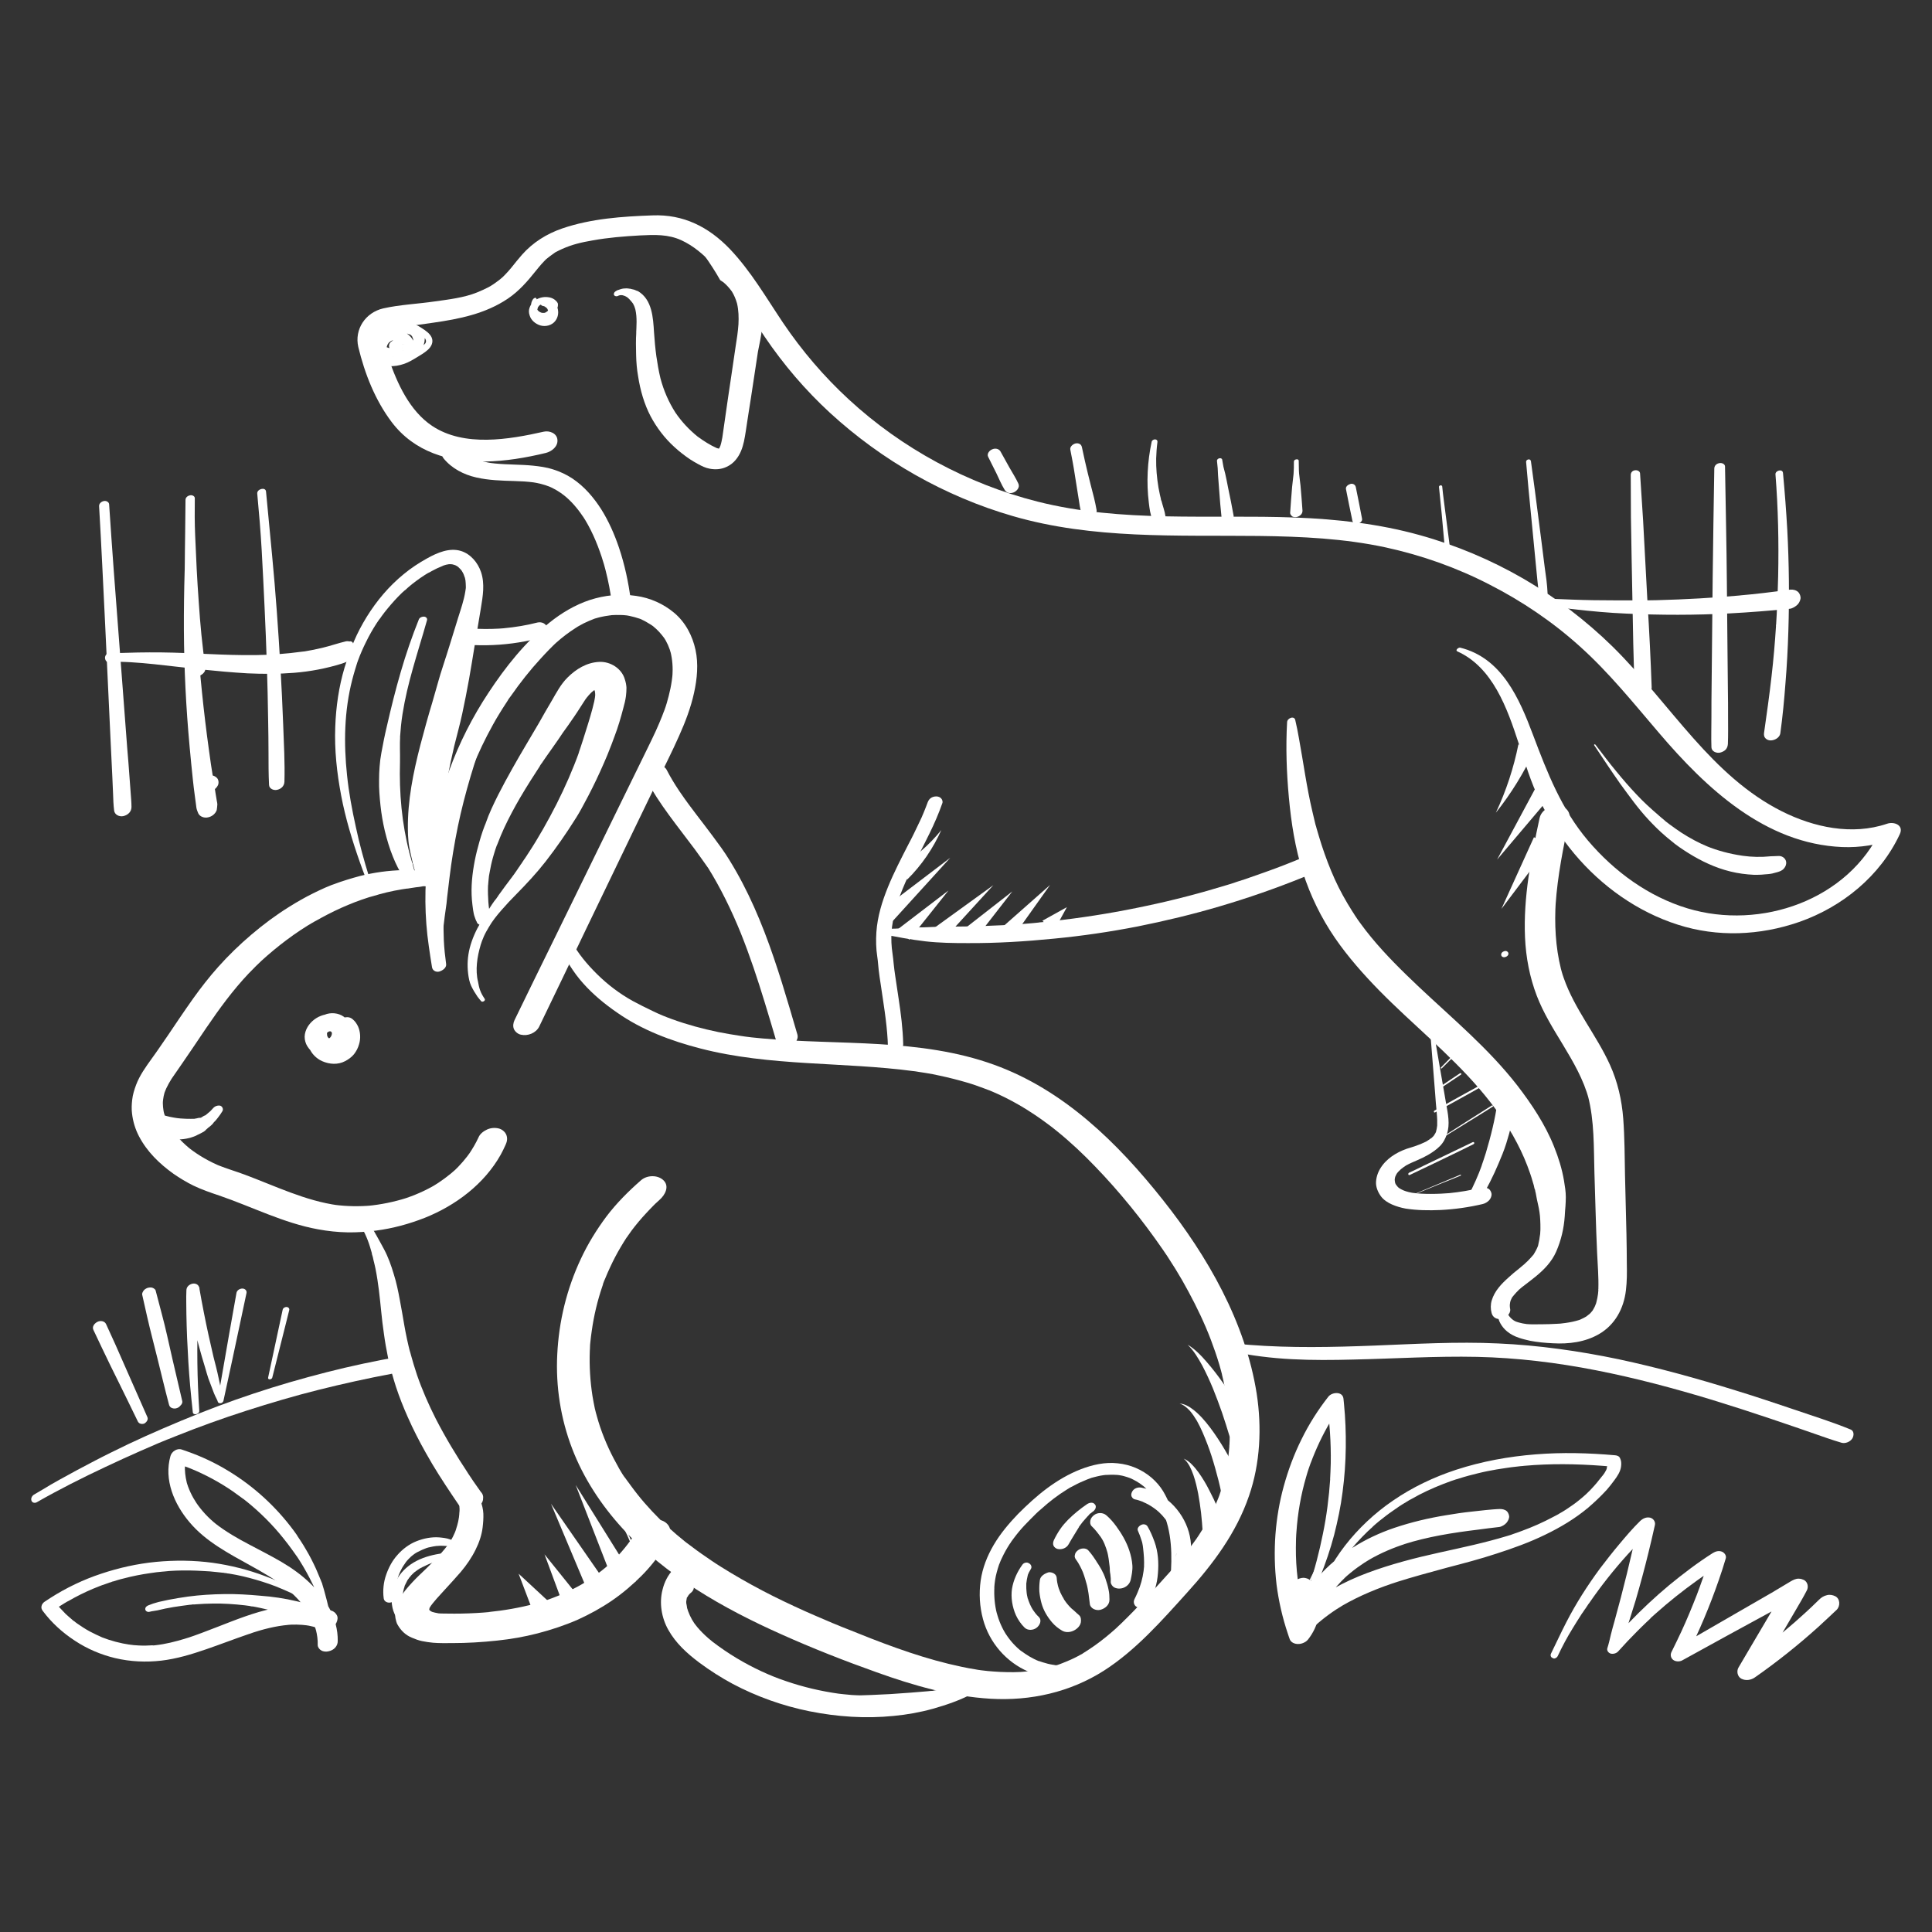 <?xml version="1.0" encoding="UTF-8"?>
<!-- Generator: Adobe Illustrator 24.1.3, SVG Export Plug-In . SVG Version: 6.00 Build 0)  -->
<svg xmlns="http://www.w3.org/2000/svg" xmlns:xlink="http://www.w3.org/1999/xlink" version="1.1" id="Layer_1" x="0px" y="0px" viewBox="0 0 1080 1080" style="enable-background:new 0 0 1080 1080;" xml:space="preserve">
<rect x="0" y="0" width="1080" height="1080" fill="#333333" stroke="none"/>
<style type="text/css">
	.st0{fill:#FFFFFF;}
</style>
<g>
	<g>
		<path class="st0" d="M248.5,488.7c-2.1-0.4-4.3-0.7-6.4-0.9c-0.5-0.1-1-0.1-1.4-0.2c-0.3,0-0.5-0.1-0.8-0.1s-0.6-0.2,0.2,0    c-0.5-0.1-1,0-1.4-0.2c0.9,0.2,0.4,0.1,0.2,0c-0.5-0.1-1-0.1-1.5-0.2c-0.8-0.1-1.5-0.2-2.3-0.3c-0.1,0-0.1,0-0.2,0    c1.1,0.1,0.9,0.1-0.6-0.1c-0.2,0-0.4,0-0.6,0c-0.9-0.1-1.9-0.2-2.8-0.2c-1.3,0,2,0.3-0.2,0c-0.4-0.1-0.8-0.1-1.2-0.1    c-0.5,0-0.9,0-1.4,0c-0.9,0-1.9,0-2.8,0c-8.1,0.2-16.2,1.3-24.1,3.3c-4.9,1.3-9.7,2.8-14.4,4.5c0.7-0.2,1.4-0.5,2.1-0.7    c-4.8,1.5-9.4,3.7-13.9,5.9c-4.6,2.3-9,4.8-13.3,7.5c-7.4,4.6-14.4,9.8-21.1,15.5c-6.6,5.6-12.9,11.7-18.7,18.2    c-4.9,5.5-9.5,11.4-13.8,17.4c-5.4,7.6-10.6,15.4-15.8,23.1c0.4-0.6,0.8-1.2,1.2-1.8c-2.9,4.2-5.7,8.4-8.7,12.5    c-3.3,4.6-6.7,9.3-8.7,14.6c-1,2.7-1.9,5.5-2.2,8.4c-0.3,2.5-0.4,5.1-0.1,7.6c0.5,4.4,1.8,8.8,3.9,12.8    c4.5,8.6,11.4,15.3,19.2,20.9c3.6,2.5,7.4,4.8,11.3,6.7c4.6,2.2,9.5,3.9,14.3,5.5c18.4,6.3,36,15.4,55.3,18.9    c5.4,1,11,1.6,16.5,1.7c5.3,0.1,10.7-0.3,16-1c9.3-1.2,18.4-3.7,27.1-7.1c17.3-6.9,33.3-18.9,42.5-35.3c1-1.8,1.9-3.7,2.8-5.7    c0.8-1.7,1.1-3.7,0.3-5.5c-0.7-1.7-2.5-3.1-4.3-3.5c-2.1-0.5-4.4-0.3-6.4,0.6c-1.9,0.9-3.9,2.3-4.8,4.4c-1.5,3.3-3.3,6.3-5.3,9.3    c0.4-0.6,0.8-1.2,1.2-1.7c-2.9,4.2-6.2,8-9.9,11.5c0.5-0.5,1.1-1,1.6-1.5c-4.2,3.8-8.8,7.2-13.7,10.1c0.7-0.4,1.4-0.8,2-1.2    c-5.8,3.4-12,6.1-18.4,8.1c0.7-0.2,1.5-0.5,2.2-0.7c-7,2.2-14.3,3.7-21.7,4.4c0.7-0.1,1.5-0.1,2.2-0.2c-6.9,0.6-13.8,0.5-20.7-0.4    c0.7,0.1,1.4,0.2,2.1,0.3c-18.4-2.5-35.2-10.8-52.4-17.2c-4.9-1.8-9.9-3.3-14.7-5.2c0.6,0.3,1.2,0.5,1.9,0.8    c-6.6-2.7-12.8-6.2-18.4-10.6c0.5,0.4,1,0.8,1.5,1.2c-4.5-3.6-8.7-7.8-11.9-12.6c0.4,0.5,0.7,1.1,1.1,1.6    c-2.1-3.2-3.8-6.8-4.8-10.5c0.2,0.6,0.3,1.3,0.5,1.9c-0.7-2.8-1-5.7-0.8-8.6c0,0.6-0.1,1.3-0.1,1.9c0.2-2.5,0.6-4.9,1.5-7.2    c-0.2,0.6-0.5,1.3-0.7,1.9c1.4-3.8,3.4-7.2,5.7-10.5c-0.4,0.6-0.8,1.2-1.2,1.8c3.7-5.4,7.5-10.8,11.2-16.3c3-4.5,6.1-9,9.1-13.5    c-0.4,0.6-0.8,1.2-1.2,1.8c7.2-10.6,14.8-21,23.6-30.3c2.7-2.8,5.5-5.6,8.3-8.2c-0.5,0.5-1.1,1-1.6,1.5    c9.3-8.5,19.4-16.2,30.3-22.5c-0.7,0.4-1.4,0.8-2,1.2c1.3-0.8,2.7-1.5,4-2.3c-0.7,0.4-1.4,0.8-2,1.2c9.5-5.5,19.7-10.2,30.2-13.5    c-0.7,0.2-1.3,0.4-2,0.6c3.1-1,6.3-1.7,9.4-2.8c-0.6,0.2-1.3,0.4-1.9,0.6c2.9-0.8,5.8-1.5,8.8-2.1c1.5-0.3,3-0.5,4.4-0.8    c0.7-0.1,1.4-0.2,2.1-0.3c0.4-0.1,0.7-0.1,1.1-0.1c0.2,0,0.4-0.1,0.6-0.1c-1.1,0.1-1.1,0.1-0.1,0c0.9-0.1,1.8-0.3,2.6-0.4    c0.4-0.1,0.8-0.1,1.3-0.2c0.3,0,1.5-0.2-0.1,0c1.1-0.1,2.2-0.2,3.2-0.4c0.2,0,0.4,0,0.6-0.1c-0.6,0.1-0.8,0.1-0.4,0    c0.4,0,0.8-0.1,1.2-0.1c3-0.1,6.1,0.1,9.1,0.4c1.9,0.2,4-1.3,4.6-3C251.2,491,250.4,489.1,248.5,488.7L248.5,488.7z"></path>
	</g>
	<g>
		<path class="st0" d="M249.4,539c-0.6-4.5-1.1-8.9-1.3-13.4c-0.2-4.4-0.2-8.9-0.2-13.4c0-2.3,0.1-4.5,0.1-6.8    c0-1.1,0.1-2.1,0.1-3.2c0-0.5,0.1-1,0.1-1.5c0-0.3,0-0.6,0.1-0.9c0-0.5-0.1,0.7,0-0.2c0.3-4.5,0.8-8.9,1.3-13.4    c1-8.9,2.6-17.7,4.7-26.3c1-4.3,2.2-8.6,3.5-12.8c0.6-2.2,1.3-4.3,2-6.4c0.3-1,0.7-2,1-3c0.2-0.5,0.4-1.1,0.6-1.6    c0.1-0.3,0.4-1-0.1,0.3c0.1-0.3,0.3-0.7,0.4-1.1c3.1-8.3,6.6-16.4,10.7-24.3c2.1-4,4.2-7.9,6.6-11.8c1.2-1.9,2.3-3.8,3.6-5.7    c0.6-0.9,1.2-1.8,1.7-2.7c0.2-0.3,1.4-1.9,0.3-0.4c0.4-0.5,0.7-1,1.1-1.5c5.1-7.3,10.6-14.3,16.6-20.8c1.5-1.7,3.1-3.3,4.7-5    c0.8-0.8,1.5-1.5,2.3-2.3c0.2-0.2,0.5-0.4,0.7-0.7c-0.1,0.1-1.2,1.1-0.4,0.4c0.5-0.4,0.9-0.9,1.4-1.3c3.4-3,6.9-5.7,10.7-8.1    c0.5-0.3,1-0.6,1.4-0.9c0.2-0.1,0.4-0.3,0.6-0.4c-1.7,1-1,0.6-0.6,0.4c1-0.6,2.1-1.1,3.1-1.7c2-1,4-1.8,6-2.6    c0.3-0.1,0.6-0.2,0.9-0.3c0.3-0.1,1.1-0.4,0,0c-1.3,0.4,0.5-0.1,0.8-0.2c1-0.3,1.9-0.5,2.9-0.7s2-0.4,2.9-0.5    c0.4-0.1,0.9-0.1,1.3-0.2c0.2,0,0.4,0,0.7-0.1c1.3-0.2-1.7,0.1-0.4,0c2-0.1,4-0.2,6-0.1c0.9,0,1.9,0.1,2.8,0.2    c1.4,0.2-1.6-0.3,0.2,0c0.5,0.1,1.1,0.2,1.6,0.3c1.9,0.4,3.7,0.9,5.5,1.5c0.5,0.2,0.9,0.3,1.4,0.5c0.4,0.1,1,0.5-0.6-0.2    c0.2,0.1,0.4,0.2,0.6,0.3c0.9,0.4,1.9,0.9,2.7,1.4c1.6,0.9,3.2,1.9,4.7,3.1c-0.4-0.3-0.8-0.6-1.2-0.9c2.5,2,4.7,4.4,6.5,7    c-0.3-0.4-0.6-0.9-0.8-1.3c2.1,3.1,3.6,6.5,4.5,10.1c-0.1-0.5-0.3-1-0.4-1.5c1.1,4.4,1.4,8.9,1.1,13.5c0-0.5,0.1-1,0.1-1.6    c-0.4,5.8-1.7,11.4-3.3,16.9c-0.4,1.3-0.8,2.6-1.3,3.9c-0.1,0.4-0.3,0.7-0.4,1.1c0.5-1.8,0.2-0.5,0-0.1c-0.3,0.8-0.6,1.6-0.9,2.4    c-1.1,2.8-2.3,5.5-3.5,8.2c-2.8,6.1-5.8,12-8.7,18c-3.3,6.7-6.5,13.3-9.8,20c-12.9,26.4-25.8,52.7-38.7,79.1    c-7.3,14.9-14.6,29.7-21.8,44.6c-0.7,1.5-1,3.4-0.3,5c0.7,1.5,2.3,2.8,3.9,3.1c3.8,0.9,8.4-0.9,10.2-4.5    c8.9-18.3,17.6-36.6,26.4-54.9c8.8-18.3,17.6-36.6,26.4-54.8c4.4-9.1,8.8-18.2,13.2-27.3c4.1-8.5,8.4-16.9,12.2-25.5    c3.5-7.8,6.6-15.9,8.4-24.2c1.7-7.7,2.5-16.1,0.8-23.9c-1.7-7.9-5.6-15.4-11.9-20.7c-6.1-5.1-13.5-8.4-21.4-9.5    c-8.8-1.3-17.4-0.4-25.8,2.3c-8.2,2.7-15.9,7.3-22.6,12.7c-13.5,10.8-24.5,24.7-34,39.1c-9,13.6-16.4,28.2-22,43.5    c-5.8,15.7-9.9,31.9-11.9,48.6c-2,16.4-1.9,33.2,0.5,49.6c0.6,3.9,1.1,7.9,1.8,11.8c0.3,1.9,2.3,2.9,4.1,2.4    C247.5,542.5,249.6,541,249.4,539L249.4,539z"></path>
	</g>
	<g>
		<path class="st0" d="M200.4,682.9c2.6,4.4,4.9,9,6.4,14c0.3,1.1,0.7,2.3,1,3.4c0,0.1,0.1,0.3,0.1,0.4c0.1,0.5,0,0-0.1-0.2    c0.1,0.5,0.2,1,0.4,1.5s0.3,1.1,0.4,1.6c0.1,0.3,0.1,0.5,0.2,0.8c-0.1-0.2-0.2-0.9-0.1-0.3c0,0.1,0.1,0.3,0.1,0.4    c0.1,0.5,0.3,1.1,0.4,1.6c0.2,1,0.5,2,0.7,3.1c0.8,4,1.4,8,1.9,12s0.9,8,1.3,12c0.4,4.1,0.9,8.2,1.5,12.3c0.6,4.5,1.4,9,2.3,13.4    c1.2,5.5,2.7,10.9,4.4,16.2c1.9,5.8,4.2,11.6,6.7,17.2c3,6.8,6.4,13.4,10,19.8c4.6,8.3,9.8,16.3,15.1,24.2    c1.4,2.1,2.8,4.1,4.2,6.2c0.9,1.2,3.1,1.8,4.5,1.8c1.8,0,3.9-0.6,5.3-1.7c1.3-1,2.6-2.5,2.9-4.2c0-0.5,0.1-1,0.1-1.6    c-0.1-1.1-0.5-2-1.3-2.8c-2.8-3.9-5.5-7.8-8.1-11.8c0.3,0.4,0.6,0.9,0.9,1.3c-6.5-9.8-12.6-19.9-18-30.4    c-4-7.9-7.6-16.1-10.5-24.5c-1.3-3.9-2.5-7.9-3.6-11.9c0.1,0.5,0.2,0.9,0.4,1.4c-0.3-1.1-0.6-2.2-0.9-3.3c0.1,0.5,0.2,0.9,0.3,1.4    c-1.3-5.1-2.4-10.2-3.3-15.4c-0.8-4.7-1.6-9.4-2.5-14.1c-0.9-4.9-1.9-9.8-3.4-14.5c-1.4-4.7-3.1-9.5-5.4-13.8    c-1.3-2.5-2.7-4.9-4-7.3c-1.5-2.7-3-5.3-4.5-7.9c-0.4-0.7-0.8-1.4-1.2-2.1c-0.7-1.1-2-1.4-3.1-0.8    C201,680.5,199.7,681.8,200.4,682.9L200.4,682.9z"></path>
	</g>
	<g>
		<path class="st0" d="M312.5,528.7c3.5,7.4,8,14.9,13.5,21c5.6,6.3,12.2,11.7,18.9,16.3c13.9,9.8,30.3,15.9,46.6,20.1    c39,10.1,79.7,7.4,119.4,12.7c-1.5-0.2,0.9,0.1,0.9,0.1c0.6,0.1,1.2,0.2,1.8,0.3c1.3,0.2,2.6,0.4,3.9,0.6c2.6,0.4,5.2,0.9,7.8,1.5    c5.2,1.1,10.3,2.4,15.4,3.9c2.3,0.7,4.6,1.4,6.9,2.3c1.4,0.5,2.7,1,4.1,1.5c0.5,0.2,0.9,0.4,1.4,0.5c-1-0.4,1.3,0.6,1.6,0.7    c4.5,1.9,8.9,4.1,13.2,6.5c4.2,2.3,8.2,4.9,12.2,7.6c1.9,1.3,3.8,2.7,5.7,4.1c2.3,1.7,3.3,2.5,4.9,3.8c7.7,6.2,14.9,13,21.7,20.1    c13.7,14.2,26.2,29.7,37.4,45.9c0.6,0.9,1.3,1.9,1.9,2.8c1.2,1.8-0.4-0.7,0.3,0.4c0.3,0.5,0.6,0.9,0.9,1.4    c1.4,2.2,2.8,4.4,4.2,6.6c2.6,4.2,5,8.4,7.3,12.7c4.7,8.7,9,17.7,12.5,26.9c1.7,4.5,3.3,9.1,4.7,13.8c0.3,1,0.6,2.1,0.9,3.2    c0.2,0.6,0.3,1.3,0.5,1.9c0.4,1.4,0.1,0.4,0,0.1c0.6,2.5,1.2,5.1,1.7,7.6c1.8,9.1,2.8,18.4,2.7,27.6c0,1.2,0,2.3-0.1,3.5    c0,0.4,0,0.8-0.1,1.3c-0.1,2.1,0.1-1.4,0,0.7c-0.2,2.3-0.4,4.6-0.7,6.9c-0.6,4.6-1.6,9.2-2.8,13.7c-0.6,2.3-1.4,4.5-2.1,6.7    c0.5-1.4,0.1-0.3,0,0c-0.2,0.6-0.5,1.2-0.7,1.8c-0.5,1.2-1,2.4-1.5,3.6c-2.1,4.7-4.5,9.3-7.3,13.7c-0.6,1-1.3,2-1.9,3    c-0.1,0.2-1.4,2.1-0.4,0.6c-0.3,0.5-0.7,1-1,1.5c-1.6,2.2-3.2,4.4-4.9,6.6c-3.2,4.1-6.6,8.1-10,12c-6.7,7.5-13.5,14.9-20.5,22.1    c-1.8,1.8-3.5,3.6-5.4,5.4c-0.8,0.8-1.6,1.6-2.5,2.4c-0.2,0.2-1.9,1.8-0.4,0.4c-0.5,0.5-1,0.9-1.5,1.4c-3.7,3.3-7.6,6.5-11.7,9.4    c-2,1.4-4.1,2.8-6.2,4.1c-0.3,0.2-0.8,0.6-1.2,0.7c2-0.7,0.2-0.1-0.3,0.2c-1.2,0.7-2.4,1.3-3.6,1.9c-2.2,1.1-4.5,2-6.7,2.9    c-1.2,0.5-2.4,0.9-3.6,1.3c1.9-0.5,0.6-0.2,0.2-0.1c-0.9,0.3-1.8,0.5-2.7,0.8c-2.2,0.6-4.5,1.1-6.7,1.5c-1.4,0.2-2.7,0.5-4.1,0.7    c-0.5,0.1-0.9,0.1-1.4,0.2c-0.4,0-3.4,0.4-1.2,0.2c-5,0.6-10.2,0.5-15.3,0.3c-2.3-0.1-4.7-0.3-7-0.5c-1.2-0.1-2.3-0.3-3.5-0.4    c-2.3-0.3,1.6,0.3-0.7-0.1c-0.8-0.1-1.6-0.2-2.5-0.4c-5.1-0.8-10.1-1.9-15.1-3.1c-19.7-4.8-38.7-12.2-57.5-19.8    c-0.9-0.4-1.9-0.7-2.8-1.1c2,0.8-1-0.4-1.4-0.6c-2.2-0.9-4.5-1.8-6.7-2.8c-4-1.7-8-3.4-12-5.2c-8-3.6-16-7.4-23.8-11.5    s-15.5-8.5-23-13.2c-3.7-2.3-7.3-4.8-10.9-7.3c-1.6-1.1-3.2-2.3-4.8-3.5c-0.9-0.7-1.9-1.4-2.8-2.1c-0.3-0.2-0.7-0.5-0.9-0.7    c0.8,0.6,0.9,0.7,0.2,0.2c-0.3-0.2-0.6-0.5-0.9-0.7c-6.5-5.2-12.7-10.8-18.4-16.9c-2.9-3.1-5.7-6.3-8.3-9.6    c-1.3-1.7-2.6-3.3-3.8-5c-0.6-0.8-1.1-1.6-1.7-2.3c-0.3-0.5-0.7-0.9-1-1.4c-0.3-0.4-1.3-1.8-0.2-0.2c-2.5-3.3-4.5-7.3-6.5-11    c-2-3.8-3.8-7.7-5.4-11.7s-3-8.1-4.1-12.2c-0.1-0.4-0.2-0.8-0.3-1.1c-0.5-1.9,0.4,1.6-0.1-0.3c-0.2-0.9-0.5-1.9-0.7-2.8    c-0.5-2.3-0.9-4.6-1.3-6.9c-1.3-8.3-1.8-16.7-1.5-25.1c0-0.6,0.1-1.2,0.1-1.8c0-0.4,0-2.4,0-0.3c0-1,0.1-2,0.2-2.9    c0.2-2.1,0.5-4.3,0.8-6.4c0.6-4.3,1.4-8.5,2.4-12.7s2.2-8.3,3.6-12.4c0-0.1,0.7-1.9,0.2-0.7c-0.5,1.3,0.2-0.5,0.2-0.7    c0.3-0.9,0.7-1.8,1.1-2.7c0.9-2.2,1.8-4.3,2.8-6.4c1.8-3.9,3.8-7.7,6-11.4c1-1.7,2-3.3,3.1-5c0.3-0.4,1.5-1.9,0.1-0.1    c0.2-0.3,0.4-0.6,0.7-1c0.7-1,1.5-2.1,2.2-3.1c2.5-3.3,5.1-6.4,7.9-9.4c1.4-1.5,2.8-3,4.2-4.4c0.7-0.7,1.4-1.4,2.1-2    c1.5-1.4-1.5,1.4,0,0c0.4-0.4,0.9-0.8,1.3-1.2c3-2.6,5.7-7.5,2.2-10.9c-3.2-3.1-9.1-3-12.5-0.1c-7.1,6.2-13.7,12.8-19.4,20.3    c-5.5,7.4-10.4,15.3-14.3,23.7c-7.9,16.8-12.3,34.9-13.2,53.5c-0.9,17.8,1.9,35.8,8.3,52.5c6.3,16.5,16.3,31.7,28.2,44.7    c24.2,26.5,56.3,44.7,88.8,59.2c17.4,7.8,35.2,14.8,53.2,21.2c20.6,7.4,41.8,13.5,63.7,14.8c22.4,1.3,44.4-3.6,63.4-15.7    c17.8-11.4,32.3-27.9,46.3-43.4c14.6-16.1,27.7-33.5,34.8-54.3c6.3-18.2,7.2-38.2,4.3-57.1c-6.3-40.1-27.5-76.9-52.4-108.3    c-25.3-31.9-55.4-61.5-94.4-75.6c-41.5-15-86.2-10.8-129.4-14.7c-2-0.2-4-0.4-6.1-0.6c-1.1-0.1-2.1-0.3-3.2-0.4    c-0.5-0.1-1-0.1-1.5-0.2c1.3,0.2-1-0.2-1.3-0.2c-4.3-0.6-8.6-1.4-12.8-2.2c-8.7-1.8-17.2-4.1-25.5-7.1c-4.1-1.5-6.9-2.6-11-4.6    c-3.8-1.8-7.6-3.7-11.3-5.7c-7.2-4-13.8-9-19.7-14.8c-5.8-5.7-10.7-11.6-14.6-18.7C317.7,521.9,310.7,525,312.5,528.7L312.5,528.7    z"></path>
	</g>
	<g>
		<path class="st0" d="M654.9,888.2c2.7-15.1,4.9-31.2-0.6-46c-1.1-3-2.5-5.9-4.1-8.6c-1.7-2.8-3.9-5.3-6.4-7.5    c-5.4-4.6-11.9-7.4-19-8.1c-7-0.8-14.1,0.8-20.6,3.3c-6.7,2.6-13,6.3-18.8,10.6s-11.2,9.3-16.3,14.4c-5.1,5.3-9.9,11-13.6,17.3    c-3.6,6.1-6.3,12.9-7.3,20c-1,7.2-0.6,14.4,1.3,21.5c3.5,13.1,13,24.1,25.5,29.4c6.2,2.6,13,4.1,19.8,3.6    c7.3-0.5,14.3-2.8,20.6-6.5c6.5-3.7,12.1-8.4,17.5-13.5c5-4.7,9.9-9.7,14.5-14.8c9.4-10.4,18.1-22.9,18.4-37.4    c0.3-12.9-7.6-25.3-18.9-31.2c-2.8-1.5-5.7-2.5-8.8-3.1c-2-0.4-4.4,0.4-5.3,2.4c-0.4,0.8-0.6,1.8-0.2,2.6c0.4,0.8,1.1,1.5,2,1.6    c1.2,0.2,2.3,0.6,3.4,1c0.3,0.1,0.5,0.2,0.8,0.3c0.1,0.1,0.3,0.1,0.4,0.2c0.1,0,0.6,0.2,0,0s0.3,0.1,0.4,0.2    c0.3,0.1,0.6,0.3,0.9,0.4c2.1,1,4.1,2.3,6,3.8c-0.2-0.2-0.5-0.4-0.7-0.6c2.8,2.2,5.2,4.8,7.1,7.8c-0.2-0.3-0.3-0.5-0.5-0.8    c2,3,3.5,6.3,4.4,9.8c-0.1-0.3-0.2-0.6-0.2-0.9c0.8,3.2,1.1,6.5,0.9,9.7c0-0.3,0-0.6,0.1-0.9c-0.1,2-0.5,4-0.9,6    c-0.2,1-0.5,2-0.8,2.9c-0.1,0.2-0.2,0.5-0.2,0.7c-0.2,0.6,0.3-0.8,0,0c-0.2,0.5-0.4,1-0.6,1.5c-0.8,1.9-1.7,3.8-2.7,5.6    c-0.5,0.9-1.1,1.8-1.6,2.7c-0.3,0.4-0.5,0.8-0.8,1.2c-0.1,0.2-0.8,1.1,0,0.1c-0.2,0.2-0.3,0.5-0.5,0.7c-4.9,7-10.8,13.2-16.8,19.2    c-1.5,1.5-3,3-4.6,4.5c-0.8,0.7-1.5,1.5-2.3,2.2c0,0,0.7-0.6,0.4-0.3c-0.1,0.1-0.2,0.2-0.3,0.3c-0.2,0.2-0.4,0.3-0.6,0.5    c-0.4,0.4-0.8,0.7-1.2,1.1c-3.2,2.8-6.5,5.4-10,7.7c-0.4,0.3-0.9,0.5-1.3,0.8c-0.2,0.1-0.4,0.3-0.6,0.4c-0.5,0.3,0.9-0.5,0.4-0.2    c-0.1,0.1-0.2,0.1-0.4,0.2c-0.9,0.5-1.8,1-2.8,1.4c-0.9,0.5-1.9,0.9-2.8,1.3c-0.5,0.2-0.9,0.4-1.4,0.5c-0.5,0.2-1.1,0.3-1.5,0.5    c0,0,1.1-0.3,0.5-0.2c-0.1,0-0.2,0.1-0.3,0.1c-0.2,0.1-0.5,0.1-0.7,0.2c-0.5,0.1-1,0.3-1.6,0.4c-1,0.2-2,0.4-3.1,0.6    c-0.5,0.1-0.9,0.1-1.4,0.2c-0.2,0-1.1,0.1-0.3,0s-0.2,0-0.4,0c-1,0.1-1.9,0.1-2.9,0.1s-1.9-0.1-2.9-0.2c-0.5,0-0.9-0.1-1.4-0.2    c-0.4,0,0.6,0.1,0.5,0.1s-0.3,0-0.4-0.1c-0.3,0-0.5-0.1-0.8-0.1c-1.9-0.3-3.8-0.8-5.7-1.4c-0.4-0.1-0.8-0.3-1.2-0.4    c-0.2-0.1-0.4-0.2-0.7-0.2c-0.1,0-0.3-0.1-0.4-0.1c-0.5-0.2,0.2,0.1,0.3,0.1c-0.9-0.3-1.8-0.8-2.7-1.2c-1.8-0.9-3.5-1.9-5.1-3    c-0.8-0.6-1.6-1.1-2.4-1.7c0.2,0.2,0.5,0.4,0.7,0.6c-3.5-2.7-6.5-6-8.9-9.7c0.2,0.3,0.3,0.5,0.5,0.8c-2.7-4-4.6-8.5-5.8-13.2    c0.1,0.3,0.2,0.6,0.2,0.9c-1.3-5-1.7-10.1-1.4-15.3c0,0.3,0,0.6-0.1,0.9c0.2-3,0.6-5.9,1.4-8.8c0.4-1.4,0.8-2.9,1.3-4.3    c0.1-0.2,0.3-0.8-0.1,0.2c0.1-0.1,0.1-0.3,0.2-0.4c0.1-0.3,0.3-0.7,0.4-1c0.3-0.8,0.6-1.5,1-2.3c1.3-2.8,2.8-5.5,4.5-8.1    c0.1-0.1,0.2-0.3,0.3-0.4c0.1-0.1,0.5-0.7,0.1-0.2c-0.4,0.6,0-0.1,0.1-0.1c0.1-0.2,0.2-0.3,0.3-0.5c0.5-0.6,0.9-1.3,1.4-1.9    c0.9-1.2,1.9-2.5,2.9-3.7c2-2.4,4.1-4.6,6.3-6.8c1.1-1.1,2.3-2.3,3.4-3.4c0.5-0.5,1-0.9,1.5-1.4c0.2-0.1,0.3-0.3,0.5-0.4    c0.5-0.4-0.3,0.2-0.3,0.3c0.3-0.3,0.6-0.6,1-0.9c4.5-4.1,9.3-7.8,14.5-11c0.6-0.4,1.2-0.7,1.8-1.1c0.7-0.4-0.9,0.5-0.2,0.1    c0.1-0.1,0.3-0.1,0.4-0.2c0.4-0.2,0.8-0.4,1.2-0.6c1.3-0.7,2.6-1.4,3.9-2c1.4-0.6,2.8-1.2,4.2-1.8c0.6-0.2,1.3-0.5,1.9-0.7    c0.3-0.1,0.9-0.2-0.3,0.1c0.2,0,0.3-0.1,0.5-0.2c0.4-0.1,0.7-0.2,1.1-0.3c1.4-0.4,2.8-0.7,4.2-1c0.6-0.1,1.3-0.2,1.9-0.3    c0.3,0,0.7-0.1,1-0.1c-1.4,0.2,0.1,0,0.6-0.1c-0.2,0-0.4,0-0.6,0.1c0.1,0,0.3,0,0.4,0c1.4-0.1,2.7-0.1,4.1-0.1    c0.7,0,1.4,0.1,2,0.1c0.2,0,1.4,0.2,0.3,0c0.4,0.1,0.8,0.1,1.2,0.2c1.4,0.2,2.7,0.6,4,1c0.7,0.2,1.3,0.5,2,0.7    c-1-0.3,0.3,0.1,0.4,0.2c-0.8-0.3-0.1,0,0,0c0.3,0.2,0.7,0.3,1,0.5c1.2,0.6,2.4,1.3,3.6,2.1c0.6,0.4,1.1,0.8,1.6,1.2    c0.1,0.1,0.4,0.2-0.1-0.1c0.1,0.1,0.3,0.2,0.4,0.3c0.3,0.2,0.6,0.5,0.8,0.7c2.1,1.8,3.9,3.9,5.6,6.1c0.4,0.5,0.8,1.1,1.2,1.6    c0.2,0.3,0.4,0.6,0.6,0.8c0,0.1,0.2,0.4,0,0c0.1,0.2,0.3,0.4,0.4,0.6c0.8,1.2,1.4,2.4,2,3.7c5.7,12,5.7,25.7,4.7,38.7    c-0.1,1.7-0.3,3.5-0.4,5.2C653.9,888.8,654.8,888.7,654.9,888.2L654.9,888.2z"></path>
	</g>
	<g>
		<path class="st0" d="M254.1,833.1c0.5,0.6,1,1.2,1.5,1.9c-0.2-0.3-0.3-0.5-0.5-0.8c0.8,1.1,1.3,2.3,1.6,3.6    c-0.1-0.3-0.2-0.7-0.3-1c0.4,1.5,0.6,3,0.5,4.5c0-0.4,0.1-0.8,0.1-1.3c-0.1,0.7-0.2,1.5-0.2,2.2c0,0.4,0.1,0.8,0.1,1.2    c0,0.8,0,1.6-0.1,2.4c0-0.5,0.1-1,0.1-1.4c-0.1,1-0.2,2-0.2,3c0-0.5,0.1-1,0.1-1.5c-0.2,3.1-0.9,6.1-1.9,9    c0.2-0.5,0.4-1.1,0.6-1.6c-0.4,1-0.7,2-1,2.9c0.2-0.5,0.4-1.1,0.6-1.6c-1.1,3-2.5,5.9-4.3,8.5c0.4-0.5,0.7-1.1,1.1-1.6    c-3.9,5.7-8.9,10.7-13.8,15.5c-2.5,2.4-5.1,4.8-7.5,7.4c-2.8,3-5.6,6.2-7.5,9.8c-1.5,2.7-2.1,5.6-2.2,8.6c0,0.6,0.1,1.3,0.2,1.9    c0.3,1.2,0.5,2.5,1.2,3.6c1.8,3.2,4.5,5.8,8,7.2c1.9,0.8,3.7,1.5,5.7,1.9s4,0.7,6.1,0.9c3.5,0.3,7.1,0.2,10.6,0.2    c8.4,0,16.8-0.5,25.2-1.4c7.6-0.8,15.1-2.1,22.5-4c7.7-2,15.3-4.5,22.6-7.7c6.6-3,13-6.5,19-10.6s11.5-8.8,16.6-13.9    c5.1-5.1,9.5-10.8,13.4-16.9c0.2-0.3,0.4-0.6,0.6-0.9c0.7-1.1,0.9-1.8,1.4-3.1c0.4-1.3,0.7-2.5,0.6-4c-0.3,1.4-0.6,2.8-0.9,4.2    c0-0.1,0.1-0.1,0.1-0.2c1-1.8,1.2-4.4,0.4-6.3c-0.8-1.9-2.9-3.5-4.9-3.9c-5-1.1-10.2,1.2-12.7,5.7c0,0.1-0.1,0.1-0.1,0.2    c1-1.2,2.1-2.4,3.1-3.6c-1.1,0.7-2,1.8-2.9,2.8c-1,1-1.7,2.2-2.4,3.4c-0.6,1-1.3,2-1.9,3c0.5-0.7,0.9-1.4,1.4-2.1    c-3.9,5.7-8.4,10.9-13.4,15.5c0.6-0.6,1.3-1.2,1.9-1.8c-5.7,5.3-12,9.8-18.7,13.7c0.8-0.5,1.6-0.9,2.4-1.4    c-7.3,4.2-15.1,7.6-23.1,10.2c0.9-0.3,1.7-0.6,2.6-0.8c-8.5,2.7-17.3,4.6-26.2,5.8c-2.5,0.3-5.1,0.6-7.6,0.9    c0.8-0.1,1.7-0.2,2.5-0.2c-5.4,0.5-10.8,0.8-16.2,0.9c-2.7,0-5.4,0.1-8.1,0c-2.1,0-4.3,0-6.4-0.3c0.8,0.1,1.6,0.2,2.3,0.3    c-1.8-0.3-3.6-0.7-5.3-1.3c0.7,0.3,1.4,0.6,2.1,0.8c-1.1-0.4-2.1-1-3.1-1.7c0.6,0.4,1.1,0.9,1.7,1.3c-0.7-0.6-1.3-1.2-1.9-2    c0.4,0.6,0.8,1.2,1.2,1.8c-0.4-0.7-0.7-1.3-0.9-2.1c0.2,0.7,0.4,1.4,0.5,2.1c-0.2-0.8-0.3-1.6-0.2-2.4c0,0.7-0.1,1.4-0.1,2.1    c0.1-0.8,0.3-1.6,0.5-2.4c-0.3,0.7-0.5,1.4-0.8,2.1c0.4-1.1,1-2.2,1.7-3.2c-0.4,0.6-0.9,1.3-1.3,1.9c2.5-3.7,5.7-7,8.7-10.3    s6.1-6.6,9-10c3.2-3.8,6.1-8,8.3-12.5c1.9-3.8,3.4-8.1,3.9-12.4c0.3-2.5,0.5-5.1,0.4-7.7c-0.1-2.5-0.8-5-1.6-7.3    c0.1,0.4,0.2,0.9,0.3,1.3c-0.3-1.1-0.4-1.8-1.2-2.7c0.2,0.4,0.5,0.7,0.7,1.1c-0.5-0.9-1.1-1.8-1.7-2.7c0.2,0.3,0.4,0.7,0.7,1    c-0.2-0.5-0.5-0.9-0.8-1.3c0.2,0.3,0.4,0.7,0.6,1c-0.9-1.6-2-3.1-3.2-4.6c0.2,0.3,0.4,0.5,0.5,0.8c-1-1.6-2.3-3.1-3.7-4.4    c-1.6-1.4-4-1.4-5.7,0C253.6,829.3,252.7,831.4,254.1,833.1L254.1,833.1z"></path>
	</g>
	<g>
		<path class="st0" d="M257.9,828.1c1,0,2.2-0.7,2.4-1.7c0.2-1-0.7-1.8-1.6-1.8c-1,0-2.2,0.7-2.4,1.7    C256,827.3,256.9,828.1,257.9,828.1L257.9,828.1z"></path>
	</g>
	<g>
		<path class="st0" d="M581.1,938.7c-12.3,1.6-24.7,3.1-37.1,4.4c-3.8,0.4-7.6,0.8-11.4,1.1c-0.5,0-1.1,0.1-1.6,0.1    c-0.2,0-0.4,0-0.5,0c0.6-0.1-0.3,0-0.3,0c-1.1,0.1-2.1,0.2-3.2,0.3c-0.6,0.1-1.2,0.1-1.8,0.2c-0.3,0-0.5,0.1-0.8,0.1    c-0.1,0-0.6,0.1,0,0c-1.1,0.1-2.1,0.2-3.2,0.3c-7.8,0.7-15.7,1.3-23.5,1.8c-7.2,0.4-14.4,0.7-21.5,0.8c-5.8,0-11.6-0.1-17.3-0.7    c-0.6-0.1-1.2-0.2-1.7-0.2c1.2,0.1,0.2,0-0.1,0c-0.5-0.1-1-0.1-1.4-0.2c-2.2-0.4-4.5-0.8-6.7-1.3c-4.6-1-9.1-2.2-13.5-3.7    c-2.2-0.7-4.3-1.5-6.5-2.3c0,0-1-0.4-0.4-0.1c-0.2-0.1-0.4-0.2-0.6-0.2c-0.6-0.2-1.1-0.5-1.7-0.7c-1-0.5-2.1-0.9-3.1-1.4    c-4.2-2-8.3-4.2-12.2-6.7c-1.9-1.2-3.8-2.5-5.6-3.9c-0.4-0.3-0.8-0.6-1.2-0.9c0,0-0.8-0.7-0.3-0.2c-0.2-0.2-0.5-0.4-0.7-0.6    c-0.9-0.7-1.7-1.4-2.6-2.2c-3.5-3-6.7-6.3-9.6-9.9c-0.7-0.9-1.4-1.8-2.1-2.7c-0.3-0.4-0.6-0.7-0.8-1.1c-0.1-0.1-0.6-0.8-0.1-0.2    c-0.1-0.2-0.3-0.4-0.4-0.7c-1.1-1.7-2-3.6-2.7-5.5c-0.2-0.5-0.3-0.9-0.5-1.4c-0.1-0.2-0.1-0.4-0.2-0.6c-0.2-0.5,0.2,0.8,0-0.1    c-0.2-1-0.4-2-0.5-3.1c0-0.4-0.1-0.8-0.1-1.2c0-0.2,0-0.5,0-0.7c0,0.8,0,0.2,0,0c0.1-0.4,0.1-0.9,0.2-1.3c0.1-0.3,0.1-1.1,0.4-1.3    c0,0.1-0.1,0.3-0.1,0.4c0.1-0.1,0.1-0.3,0.2-0.4c0.1-0.2,0.2-0.3,0.3-0.5c0.1-0.2,0.2-0.3,0.3-0.5c0.4-0.7-0.5,0.6,0,0    c0.3-0.3,0.5-0.6,0.8-0.9c0.6-0.7,0,0,0,0s0.5-0.4,0.6-0.5c1.3-1,2.3-3.2,0.9-4.6c-1.5-1.4-3.7-1.1-5.2,0    c-8,5.5-6.4,16.2-2.4,23.7c2.2,4,5.2,7.7,8.3,11c3.3,3.6,7,6.9,10.8,9.9c15,11.7,33.4,18.9,52,22.1c12.9,2.2,26,1.7,39,0.9    c16.2-0.9,32.4-2.7,48.4-4.8c13.4-1.7,26.9-3.7,40.2-5.9c1.1-0.2,2.3-0.4,3.4-0.6c0.9-0.2,1.9-1,1.8-2    C583,938.9,581.9,938.6,581.1,938.7L581.1,938.7z"></path>
	</g>
	<g>
		<path class="st0" d="M206.4,490.4c-2.9-9.3-5.5-18.7-7.5-28.2c-2.1-9.5-3.9-19.1-4.9-28.8c-1.9-17.9-1.6-35.9,2.9-53.4    c0.5-1.9,1-3.8,1.6-5.7c0.3-0.9,0.5-1.7,0.8-2.6c0.1-0.4,0.3-0.9,0.4-1.3c0.1-0.3,0.2-0.5,0.3-0.8c0.3-0.8-0.2,0.6,0.1-0.3    c1.3-3.6,2.9-7.2,4.6-10.6c1.7-3.5,3.6-6.8,5.7-10.1c0.5-0.8,1-1.5,1.5-2.2c0.5-0.8-0.5,0.7,0.1-0.1c0.1-0.2,0.3-0.4,0.4-0.5    c0.3-0.4,0.6-0.9,0.9-1.3c1.1-1.5,2.3-3.1,3.5-4.5c2.4-2.9,5-5.8,7.7-8.4c0.3-0.3,0.6-0.6,1-0.9c0.2-0.2,0.3-0.3,0.5-0.5    c0.3-0.3,0.7-0.4-0.1,0.1c0.8-0.5,1.5-1.3,2.2-1.9c1.5-1.3,3-2.5,4.5-3.6s3-2.2,4.6-3.2c0.7-0.5,1.5-0.9,2.3-1.4    c0.3-0.2,1.1-0.6-0.1,0.1c0.2-0.1,0.4-0.2,0.6-0.3c0.5-0.3,0.9-0.5,1.4-0.8c1.8-1,3.7-1.9,5.7-2.7c0.5-0.2,1-0.5,1.5-0.6    c-1.2,0.2-0.1,0.1,0.1,0c0.2-0.1,0.4-0.1,0.6-0.2c0.5-0.1,1.1-0.2,1.6-0.3c1.1-0.2-0.9,0,0.1,0c0.3,0,0.6,0,1,0c0.2,0,1.3,0,0.2,0    c0.3,0,0.5,0.1,0.8,0.1c0.1,0,1.3,0.4,1.3,0.4s-0.9-0.4-0.2-0.1c0.2,0.1,0.5,0.2,0.7,0.3c0.4,0.2,0.9,0.5,1.3,0.8    c0.6,0.4-0.2-0.1-0.2-0.1c0.1,0,0.5,0.4,0.6,0.5c0.3,0.3,0.6,0.6,0.9,0.9s0.6,0.7,0.8,1c0.2,0.3,0.4,0.9,0,0    c0.1,0.2,0.3,0.5,0.4,0.7c0.5,0.8,0.8,1.7,1.1,2.6c0.1,0.2,0.1,0.3,0.2,0.5c0.3,0.9-0.2-0.9,0,0c0.1,0.5,0.2,1,0.3,1.5    c0.1,1.1,0.2,2.2,0.2,3.3c0,0.3,0,0.7,0,1c0-0.1,0.1-0.9,0-0.1c-0.1,0.7-0.2,1.4-0.3,2c-0.8,5-2.5,9.8-4,14.6    c-1.5,5-3.1,9.9-4.6,14.9c-0.8,2.4-1.5,4.9-2.3,7.3c0.2-0.6,0.4-1.1,0.6-1.7c-1,2.6-1.7,5.3-2.6,7.9c-0.7,2.1-1.3,4.1-1.9,6.2    c-1.2,4.2-2.4,8.4-3.6,12.6c-2.4,7.9-4.6,15.9-6.7,23.9c-4,15.5-7.2,31.1-7,47.2c0,2.1,0.1,4.3,0.3,6.4c0.2,2.2,0.6,4.4,1.1,6.6    c0.6,2.8,1.3,5.6,2,8.4c0.3,1.1,0.6,2.2,0.9,3.2c0.4,1.2,0.9,2.4,1.3,3.6c0.5,1.8,2.9,3.2,4.5,3.6c2.1,0.6,4.8,0.3,6.7-0.7    c2-1,4-2.4,5-4.5c0.2-0.6,0.5-1.3,0.7-1.9c0.3-1.3,0.2-2.6-0.4-3.8c0-0.1-0.1-0.2-0.1-0.3c0.2,0.6,0.3,1.3,0.5,1.9    c-0.2-1.6-0.5-3.2-0.8-4.8c-0.3-1.5-0.5-3.1-0.7-4.7c-0.4-3.1-0.6-6.2-0.7-9.3c-0.1-2.9-0.4-5.9-0.4-8.8s0.1-5.9,0.3-8.8    c0,0.7-0.1,1.5-0.1,2.2c0.8-11.8,3.1-23.3,5.8-34.8c1.5-6.1,3.2-12.1,4.5-18.2c1.4-6.4,2.6-12.8,3.8-19.3    c1.2-6.6,2.2-13.2,3.3-19.8c1.1-6.6,2.2-13.2,3.3-19.8c1.1-6.7,2.3-13.6,0.1-20.2c-1.8-5.3-5.8-10.1-11.2-11.8    c-6.5-2-13.3,1-18.9,4.1c-4.7,2.6-9.1,5.5-13.2,8.9c-8.2,6.7-15,14.8-20.6,23.8c-2.7,4.4-5.1,8.9-7.1,13.6c-1.1,2.5-2.1,5.1-3,7.6    c0,0.1-0.1,0.3-0.1,0.4v0.1c0.1-0.4,0.1-0.3,0,0.1s-0.3,0.8-0.4,1.1c-0.2,0.6-0.4,1.2-0.6,1.8c-0.4,1.2-0.8,2.5-1.2,3.7    c-3.2,10.7-4.8,21.9-5.2,33.1c-0.5,12.9,0.9,25.7,3.3,38.4c2.4,12.7,6.2,25.2,10.5,37.4c1.1,3,2.1,5.9,3.3,8.9    C204.3,493.1,206.9,491.9,206.4,490.4L206.4,490.4z"></path>
	</g>
	<g>
		<path class="st0" d="M270.9,558.3c-1-1.5-1.9-3-2.5-4.7c-0.6-1.6-0.9-3.3-1.2-4.9c-0.8-3.2-0.9-6.8-0.6-10    c0.3-3.6,1.1-7.1,2.1-10.5c0.3-1,0.4-1.2,0.7-2.1c0.4-0.9,0.7-1.8,1.1-2.7c0.8-1.8,1.8-3.5,2.8-5.2c1.9-3.3,4.3-6.3,7-9.4    s5.5-6.1,8.4-9c5.7-5.8,11.3-11.8,16.3-18.2c5.9-7.6,11.4-15.5,16.5-23.6c-0.3,0.5-0.7,1-1,1.5c2.2-3.2,4.1-6.6,5.9-10    c1.6-3,3.2-5.9,4.7-9c3-6,5.8-12.2,8.4-18.4c1.7-4.1,3.2-8.2,4.7-12.3c-0.2,0.6-0.5,1.3-0.7,1.9c2-5.2,3.6-10.7,5-16.1    c0.6-2.1,1.1-4.2,1.4-6.4c0.2-1.6,0.3-3.2,0.3-4.8c-0.1-1.6-0.4-3.1-0.9-4.6c-1.7-6.1-8.1-10.1-14.3-9.8c-7,0.3-13,4-17.8,8.8    c-3.7,3.7-6.1,8.3-8.7,12.8c-2.5,4.1-4.8,8.3-7.2,12.5c-5,8.6-10.2,17.1-15,25.7c-2.7,4.8-5.3,9.6-7.8,14.5    c-2.6,5.2-5.1,10.4-7,15.9c0.2-0.4,0.3-0.8,0.5-1.2c-1.6,3.7-2.9,7.6-4,11.5c-1,3.5-1.9,7-2.6,10.6c-1.4,7.2-2.2,14.6-1.6,21.9    c0.2,2,0.4,4,0.7,5.9c0.2,1.2,0.4,2.4,0.8,3.5c0.2,0.5,0.3,0.9,0.5,1.4c0.1,0.2,0.1,0.3,0.2,0.5c0,0.1,0.5,1.2,0.3,0.4    c0.2,0.9,0.5,1.6,1.3,2s1.9,0.6,2.7,0.4c1-0.2,2-0.7,2.6-1.5c0.5-0.6,1.1-1.6,0.9-2.4c0,0.1-0.1,0.2-0.1,0.3c0-0.3,0-0.6,0.1-0.9    c0-0.2,0-0.4,0-0.6c0-0.4,0-0.7-0.1-1.1c0-0.7-0.1-1.5-0.2-2.2c-0.2-1.4-0.4-2.9-0.5-4.4c-0.2-2.9-0.3-5.8-0.2-8.7    c0-0.4,0-0.7,0.1-1.1c0-0.1,0-0.3,0-0.4c0-0.5-0.1,0.8,0,0.2c0.1-0.8,0.1-1.5,0.2-2.3c0.1-1.5,0.3-2.9,0.6-4.3    c0.5-2.9,1.1-5.7,1.9-8.5c0.4-1.5,0.9-2.9,1.3-4.3c0.2-0.7,0.5-1.4,0.7-2c0.1-0.2,0.1-0.4,0.2-0.5c-0.4,1.2-0.2,0.6-0.1,0.3    c0.2-0.4,0.3-0.8,0.5-1.2c1.1-2.9,2.3-5.8,3.6-8.6c2.7-5.8,5.7-11.4,8.9-16.9c3.8-6.5,7.8-12.7,11.9-19c-0.3,0.5-0.6,1-1,1.4    c0.6-0.9,1.2-1.8,1.9-2.7c-0.3,0.5-0.7,1-1,1.4c4.2-6.2,8.7-12.2,12.8-18.5c-0.4,0.5-0.7,1.1-1.1,1.6c2.3-3.1,4.5-6.3,6.7-9.5    c2.5-3.6,4.7-7.3,7.1-10.9c-0.4,0.6-0.8,1.2-1.2,1.8c1.4-2.1,3.1-3.9,5-5.7c-0.6,0.5-1.1,1-1.7,1.6c1.2-1.1,2.4-2,3.7-2.8    c-0.7,0.4-1.4,0.8-2.1,1.2c0.8-0.5,1.7-0.9,2.6-1.2c-0.8,0.2-1.6,0.5-2.3,0.7c0.6-0.2,1.3-0.3,2-0.4c-0.8,0.1-1.5,0.1-2.3,0.2    c0.6,0,1.1,0,1.7,0c-0.7-0.1-1.4-0.2-2.2-0.3c0.6,0.1,1.1,0.2,1.7,0.5c-0.6-0.3-1.3-0.5-1.9-0.8c0.6,0.3,1.2,0.6,1.8,1.1    c-0.5-0.4-1-0.8-1.6-1.2c0.6,0.5,1.1,1,1.5,1.6c-0.4-0.5-0.7-1.1-1.1-1.6c0.5,0.8,0.9,1.7,1.2,2.6c-0.2-0.6-0.3-1.3-0.5-1.9    c0.4,1.6,0.5,3.2,0.4,4.8c0-0.7,0.1-1.3,0.1-2c-0.2,2.8-0.9,5.4-1.6,8.1c-0.8,2.9-1.6,5.8-2.5,8.6c-1.8,5.8-3.6,11.6-5.6,17.3    c0.2-0.6,0.4-1.2,0.7-1.8c-3.6,10-7.9,19.8-12.7,29.3c-4.8,9.4-10,18.7-15.8,27.5c-0.3,0.5-0.7,1-1,1.5c0.2-0.3,1-1.5,0.1-0.1    c-0.2,0.3-0.4,0.6-0.6,0.9s-0.4,0.7-0.7,1c-0.3,0.5-0.7,1-1,1.5c-0.2,0.3-0.3,0.5-0.5,0.8c-0.1,0.2-0.8,1.2-0.3,0.4    c0.5-0.8-0.2,0.2-0.3,0.4c-0.2,0.3-0.3,0.5-0.5,0.8c-0.4,0.5-0.8,1.1-1.1,1.6c-0.8,1.1-1.5,2.2-2.3,3.3c-0.3,0.4-0.6,0.7-0.8,1.1    c-0.1,0.2-0.2,0.3-0.4,0.5c0.1-0.2,0.2-0.3,0.4-0.5c-0.1,0-0.3,0.5-0.4,0.5c-0.4,0.5-0.8,1.1-1.2,1.6c-0.8,1.1-1.6,2.2-2.4,3.2    c-0.8,1.1-1.6,2.2-2.4,3.3c-0.4,0.5-0.7,1-1.1,1.5c-0.2,0.3-0.4,0.5-0.5,0.8c-0.1,0.1-0.2,0.2-0.3,0.4c-0.2,0.3-0.4,0.5-0.5,0.8    c0.2-0.3,0.2-0.4,0.1-0.2c-1.8,2.1-3.3,4.6-4.8,6.9c-1.5,2.2-2.8,4.5-4.2,6.8c-2.6,4.4-4.7,9.1-6,14.1c-1.2,4.8-1.5,9.4-0.9,14.4    c0.3,2.3,0.7,4.7,1.7,6.8s2.2,4.1,3.5,6c0.7,0.9,1.4,1.8,2.2,2.7C270,560.3,271.6,559.3,270.9,558.3L270.9,558.3z"></path>
	</g>
	<g>
		<path class="st0" d="M189.7,568.4c-1.5-0.8-3.2-1.2-4.9-1.4c-1.9-0.2-3.7,0.2-5.5,0.9c-3.4,1.3-6.5,4.1-8,7.4    c-0.8,1.8-1.2,3.7-0.9,5.7c0.3,1.9,1,3.5,2.2,5c1.8,2.5,5,4.3,8,4.9c3.9,0.8,8,0.1,11.3-2.2c2.9-2,4.8-5.3,5.1-8.8    s-0.6-6.8-2.8-9.6c-2.4-3.1-6.3-4.3-10-3.8c-3.9,0.5-7,3.2-9,6.4c-1.7,2.7-2.3,6.1-1.5,9.1c1,3.8,4.3,6.3,8.2,6.6    c3.8,0.3,7.7-1.8,10.1-4.6c1.3-1.4,2.1-3.1,2.7-4.9c0.4-1.3,0.6-2.8,0.3-4.2c-0.3-1.3-0.7-2.1-1.4-3.2c-0.5-0.8-1.3-1.4-2.1-1.9    c-1.6-1.1-3.7-1.7-5.6-1.7c-4.3,0.1-8.6,2.3-11.2,5.7c-1.2,1.7-2.3,3.6-2.6,5.6c-0.3,2.1-0.1,4.2,0.7,6.2c1.2,3.3,4.1,6.2,7.3,7.6    c4.1,1.8,8.8,2.1,12.8,0c1.9-1,3.6-2.2,5-3.9c1.3-1.7,2.2-3.4,2.8-5.5c1-3.2,0.8-6.9-0.5-9.9c-0.7-1.5-1.6-2.9-2.9-4    c-0.9-0.8-1.9-1.3-3.2-1.3s-2.8,0.4-3.9,1.3c-0.9,0.8-1.9,1.8-2.1,3c-0.2,1.1,0,2.4,0.8,3.2c0.6,0.5,1.1,1.1,1.5,1.7    c-0.2-0.3-0.4-0.6-0.6-0.9c0.6,0.9,1,1.8,1.2,2.8c-0.1-0.4-0.2-0.7-0.3-1.1c0.3,1.1,0.4,2.2,0.3,3.4c0-0.4,0-0.8,0.1-1.1    c-0.1,1.1-0.3,2.2-0.7,3.2c0.1-0.4,0.3-0.7,0.4-1.1c-0.3,0.8-0.7,1.6-1.2,2.3c0.2-0.3,0.5-0.7,0.7-1c-0.4,0.6-0.9,1.1-1.4,1.6    c0.3-0.3,0.6-0.6,1-0.9c-0.5,0.4-0.9,0.8-1.5,1.1c0.4-0.2,0.8-0.5,1.2-0.7c-0.5,0.3-1.1,0.5-1.6,0.7c0.4-0.1,0.9-0.3,1.3-0.4    c-0.6,0.2-1.2,0.3-1.8,0.4c0.4,0,0.9-0.1,1.3-0.1c-0.7,0.1-1.5,0-2.2-0.1c0.4,0.1,0.8,0.1,1.2,0.2c-0.8-0.1-1.7-0.4-2.4-0.7    c0.4,0.1,0.7,0.3,1.1,0.4c-1-0.4-1.9-1-2.8-1.6c0.3,0.2,0.6,0.5,0.9,0.7c-0.9-0.7-1.7-1.5-2.3-2.5c0.2,0.3,0.4,0.6,0.6,0.9    c-0.6-0.9-1-1.9-1.3-2.9c0.1,0.4,0.2,0.7,0.3,1.1c-0.2-0.8-0.3-1.7-0.2-2.5c0,0.4,0,0.7-0.1,1.1c0-0.7,0.2-1.3,0.4-1.9    c-0.1,0.4-0.3,0.7-0.4,1.1c0.2-0.7,0.6-1.3,1-1.9c-0.2,0.3-0.5,0.7-0.7,1c0.4-0.6,0.9-1.1,1.4-1.6c-0.3,0.3-0.6,0.6-0.9,0.9    c0.5-0.5,1.1-0.9,1.7-1.3c-0.4,0.2-0.8,0.4-1.2,0.7c0.5-0.3,1-0.5,1.6-0.7c-0.4,0.1-0.8,0.3-1.3,0.4c0.5-0.2,1.1-0.3,1.7-0.4    c-0.4,0-0.8,0.1-1.3,0.1c0.5,0,0.9,0,1.4,0c-0.4-0.1-0.8-0.1-1.2-0.2c0.5,0.1,0.9,0.2,1.3,0.3c-0.3-0.1-0.7-0.3-1-0.4    c0.5,0.2,0.9,0.5,1.4,0.8c-0.3-0.2-0.6-0.4-0.8-0.7c0.4,0.3,0.7,0.7,1,1.1c-0.2-0.3-0.4-0.6-0.6-0.9c0.3,0.4,0.5,0.9,0.6,1.4    c-0.1-0.3-0.2-0.7-0.3-1c0.1,0.5,0.2,1,0.1,1.5c0-0.4,0-0.7,0.1-1.1c0,0.6-0.2,1.2-0.4,1.8c0.1-0.3,0.3-0.7,0.4-1    c-0.2,0.6-0.5,1.2-0.9,1.8c0.2-0.3,0.4-0.6,0.7-1c-0.4,0.6-0.8,1.1-1.3,1.6c0.3-0.3,0.6-0.6,0.9-0.8c-0.5,0.4-1,0.8-1.5,1.1    c0.4-0.2,0.8-0.4,1.1-0.7c-0.4,0.2-0.9,0.4-1.3,0.6c0.4-0.1,0.8-0.3,1.2-0.4c-0.4,0.1-0.7,0.2-1.1,0.2c0.4,0,0.8-0.1,1.2-0.1    c-0.4,0-0.8,0-1.1,0c0.4,0.1,0.8,0.1,1.1,0.2c-0.4-0.1-0.8-0.2-1.1-0.3c0.3,0.1,0.7,0.3,1,0.4c-0.5-0.2-0.9-0.5-1.3-0.8    c0.3,0.2,0.5,0.4,0.8,0.6c-0.4-0.3-0.8-0.7-1.1-1.2c0.2,0.3,0.4,0.6,0.6,0.9c-0.4-0.6-0.6-1.1-0.8-1.8c0.1,0.3,0.2,0.7,0.3,1    c-0.2-0.7-0.2-1.5-0.2-2.3c0,0.3,0,0.7-0.1,1c0.1-0.8,0.2-1.6,0.5-2.4c-0.1,0.3-0.2,0.7-0.4,1c0.3-0.8,0.6-1.5,1.1-2.1    c-0.2,0.3-0.4,0.6-0.6,0.9c0.3-0.5,0.7-0.9,1.1-1.3c0.5-0.6-0.9,0.7-0.5,0.4c0.1-0.1,0.2-0.2,0.3-0.3c0.2-0.2,0.5-0.3,0.7-0.5    c-0.4,0.2-0.7,0.4-1.1,0.6c0.4-0.2,0.9-0.5,1.3-0.6c-0.4,0.1-0.8,0.3-1.2,0.4c0.3-0.1,0.6-0.2,0.9-0.2c0.7-0.1-1.4,0-0.6,0.1    c0.2,0,0.3,0,0.5,0c0.1,0,0.3,0,0.4,0c-1.5-0.1-0.8-0.1-0.4,0c0.3,0.1,0.6,0.2,1,0.3c-0.3-0.1-0.7-0.3-1-0.4    c0.6,0.3,1.2,0.6,1.7,1c-0.3-0.2-0.5-0.4-0.8-0.6c0.7,0.6,1.3,1.2,1.8,2c-0.2-0.3-0.4-0.6-0.6-0.8c0.6,0.9,1.1,2,1.3,3.1    c-0.1-0.3-0.2-0.6-0.2-1c0.3,1.1,0.4,2.1,0.3,3.2c0-0.3,0-0.7,0.1-1c-0.1,0.8-0.2,1.6-0.5,2.4c0.1-0.3,0.2-0.6,0.3-1    c-0.1,0.3-0.2,0.6-0.4,0.9c-0.1,0.1-0.1,0.3-0.2,0.4c-0.5,0.8,0.6-0.8,0.2-0.3c-0.2,0.2-0.4,0.5-0.6,0.7c-0.6,0.6,0.6-0.5,0.3-0.3    c-0.1,0.1-0.3,0.2-0.4,0.3c-0.1,0.1-0.2,0.2-0.4,0.3c-0.8,0.5,0.8-0.4,0.4-0.2c-0.3,0.1-0.6,0.3-0.9,0.4c-0.2,0.1-0.9,0.3,0,0    s0.2-0.1,0,0c-0.3,0.1-0.6,0.1-1,0.2c-0.8,0.1,1.1-0.1,0.4,0c-0.2,0-0.3,0-0.5,0c-0.4,0-0.7,0-1.1,0c-0.3,0-0.9-0.2,0.4,0.1    c-0.2,0-0.3,0-0.5-0.1c-0.4-0.1-0.7-0.1-1-0.2c-0.3-0.1-0.7-0.3-1-0.3c0.2,0,1,0.4,0.3,0.1c-0.1-0.1-0.3-0.1-0.4-0.2    c-0.6-0.3-1.2-0.7-1.8-1.2c0.2,0.2,0.5,0.4,0.7,0.6c-0.7-0.6-1.4-1.3-1.9-2.1c0.2,0.3,0.3,0.5,0.5,0.8c-0.5-0.8-0.9-1.6-1.1-2.4    c0.1,0.3,0.2,0.6,0.2,0.9c-0.2-0.8-0.3-1.6-0.2-2.4c0,0.3,0,0.6-0.1,0.9c0-0.5,0.1-0.9,0.1-1.4c0,0.3,0,0.6-0.1,0.9    c0.1-0.7,0.2-1.3,0.4-2c0.1-0.2-0.4,0.9-0.1,0.2c0.1-0.1,0.1-0.3,0.2-0.4c0.1-0.3,0.3-0.6,0.5-0.9c0.3-0.5-0.5,0.7-0.1,0.2    c0.1-0.1,0.2-0.3,0.3-0.4c0.2-0.3,0.4-0.5,0.6-0.7c0.1-0.1,0.2-0.2,0.3-0.4c0.4-0.5-0.6,0.5-0.2,0.2c0.3-0.2,0.6-0.5,0.9-0.7    c0.1-0.1,0.3-0.2,0.4-0.3c0.6-0.4-0.5,0.3-0.2,0.1s0.6-0.3,1-0.5c0.1-0.1,0.3-0.1,0.5-0.2c-0.2,0.1-0.3,0.1-0.5,0.2    c0.3-0.1,0.7-0.2,1-0.3c0.2-0.1,0.7-0.1-0.2,0c0.2,0,0.3-0.1,0.5-0.1c0.3-0.1,0.6-0.1,1-0.2c0.5-0.1-0.5,0,0,0c0.1,0,0.4,0,0.5,0    c-0.3-0.1-0.4-0.1-0.1,0c0.1,0,0.1,0,0.2,0c0.2,0,0.3,0.1,0.5,0.1s0.4,0.1,0.6,0.2c0.5,0.2-0.2-0.1,0.2,0.1    c1.1,0.5,2.6,0.3,3.5-0.7C190.8,570.4,190.9,569,189.7,568.4L189.7,568.4z"></path>
	</g>
	<g>
		<path class="st0" d="M245.9,541c0-1.2,0-2.3,0.1-3.5c0.2-1.2,0.3-2.4,0.4-3.6c0.2-2.4,0.3-4.8,0.6-7.2c0.4-4.8,1-9.6,1.6-14.4    c0.3-2.4,0.7-4.8,1-7.2c0.2-2.4,0.5-4.8,0.8-7.2c0.6-4.8,1.1-9.6,1.8-14.4c1.4-9.6,3.1-19.1,5.3-28.6c2.2-9.4,4.8-18.7,7.7-27.9    c1.4-4.6,2.9-9.1,4.4-13.7c0.7-2.2,1.3-4.5,2.1-6.8c0.4-1.1,0.8-2.2,1.2-3.4c0.2-0.5,0.2-1.1,0.4-1.6c0.2-0.6,0.4-1.2,0.6-1.7    s0.4-1.1,0.6-1.6c0.2-0.6-0.2,0.4,0.1-0.2c0.1-0.3,0.2-0.7,0.4-1c0.3-0.8,0.5-1.5,0.1-2.3c-0.3-0.7-1.1-1.3-1.8-1.5    c-1.8-0.4-3.9,0.4-4.8,2.1c-1.1,2.2-2.1,4.4-3.3,6.5c-1.2,2.1-2.1,4.5-3.1,6.7c-2.2,4.7-4.1,9.6-5.8,14.5    c-3.2,9.2-5.8,18.6-8,28.1c-2.2,9.4-4.1,19-5.5,28.5c-0.7,4.8-1.4,9.6-1.8,14.5c-0.4,5.1-0.8,10.2-0.7,15.3    c0.1,4.8,0.3,9.6,0.6,14.4c0.3,4.8,0.5,9.6,1.4,14.3c0.2,1.2,0.3,2.4,0.4,3.6c0.1,0.9,1,1.2,1.8,1.1    C245.2,542.6,245.9,541.9,245.9,541L245.9,541z"></path>
	</g>
	<g>
		<path class="st0" d="M233.5,492c-1.3-3.2-2.3-6.5-3.1-9.9c0.1,0.3,0.2,0.6,0.2,0.9c-0.6-2.4-1.4-4.7-2-7.1c0.1,0.3,0.2,0.7,0.3,1    c-4.3-16.6-5.8-33.7-5.3-50.8c0.1-4.9-0.2-9.8,0.1-14.7c0,0.3,0,0.7-0.1,1c0.3-4.4,0.7-8.8,1.4-13.2c0.7-4.3,1.5-8.5,2.5-12.8    c2-8.6,4.5-17,7-25.4c1.4-4.8,2.9-9.5,4.2-14.3c0.3-1.1-0.6-1.9-1.6-2s-2.4,0.4-2.9,1.4c-3.9,9.7-7.3,19.6-10.2,29.6    c-2.9,9.9-5.4,20-7.7,30.1c-1.2,5-2.2,10-3.1,15c-0.5,2.6-0.8,5.1-1,7.7c-0.2,2.5-0.3,5.1-0.3,7.6c-0.1,4.7,0.3,9.5,0.8,14.2    s1.3,9.4,2.4,14.1c1.2,4.9,2.6,9.7,4.5,14.4c0.9,2.2,1.8,4.3,2.9,6.4c1.2,2.2,2.5,4.4,3.9,6.5c0.3,0.5,0.7,1,1,1.5    c0,0,0.2,0.3,0.1,0.1c-0.1-0.2,0.1,0.1,0.1,0.2c0.2,0.3,0.4,0.6,0.6,0.9c0.8,1.2,2.3,1.6,3.6,1C233,494.7,234.1,493.4,233.5,492    L233.5,492z"></path>
	</g>
	<g>
		<path class="st0" d="M571.5,874.7c-2.9,4-5,8.6-5.8,13.5c-0.7,4.9,0.2,10.2,2.2,14.7c1.2,2.6,2.8,4.9,4.8,6.9    c1.8,1.8,4.9,1.6,6.8,0.1c1.7-1.3,3.1-4.1,1.2-6c-1.4-1.3-2.5-2.8-3.6-4.4c0.2,0.3,0.4,0.6,0.6,0.9c-1.5-2.3-2.6-4.8-3.3-7.4    c0.1,0.3,0.2,0.6,0.2,1c-0.4-1.6-0.7-3.1-0.8-4.8c-0.1-0.8-0.1-1.6-0.1-2.3c0-0.4,0-0.8,0-1.2c0-0.2,0-0.4,0-0.6    c0-0.2,0.1-0.9,0,0.1c0.2-1.5,0.4-3,0.8-4.5c0.1-0.4,0.2-0.8,0.4-1.1c0.1-0.2,0-0.1-0.1,0.3c0-0.1,0.1-0.2,0.1-0.3    c0.1-0.2,0.1-0.3,0.2-0.5c0.4-0.7,0.8-1.4,1.2-2.1c0.7-1.1,0-2.6-1.1-3.1C574.1,873.1,572.3,873.5,571.5,874.7L571.5,874.7z"></path>
	</g>
	<g>
		<path class="st0" d="M581.3,883.2c-0.3,2.1-0.4,4.3-0.3,6.4c0.2,2.2,0.6,4.4,1.2,6.6c1.1,4,3.2,7.5,5.8,10.6    c1.7,2,3.6,3.5,5.8,4.8c2.7,1.5,6.2,0.6,8.4-1.4c0.9-0.8,1.8-2,2-3.3s0.1-3.1-1-4c-0.7-0.6-1.4-1.2-2.1-1.9    c-0.7-0.7-1.5-1.3-2.3-2c-1.4-1.4-2.7-2.9-3.8-4.6c0.3,0.4,0.5,0.8,0.8,1.2c-0.6-0.8-1.1-1.7-1.7-2.6c0.3,0.4,0.5,0.8,0.8,1.1    c-1.7-2.5-2.9-5.3-3.7-8.3c0.1,0.4,0.2,0.8,0.3,1.1c-0.4-1.6-0.7-3.2-0.8-4.9c-0.2-2.2-2.5-3.2-4.4-3.1    C584.1,879.5,581.6,881,581.3,883.2L581.3,883.2z"></path>
	</g>
	<g>
		<path class="st0" d="M601.4,871.7c0.3,0.4,0.6,0.9,0.9,1.3c-0.2-0.3-0.4-0.5-0.5-0.8c1.4,2.1,2.6,4.4,3.6,6.8    c0.9,2.4,1.6,4.9,2.3,7.4c-0.1-0.4-0.2-0.8-0.3-1.1c0.5,1.8,0.8,3.7,1.1,5.5c0.2,1.9,0.5,3.7,0.7,5.6c0.2,2.8,3.5,4.1,5.9,3.5    c2.7-0.7,5.2-2.8,5.1-5.8c0-1.8-0.1-3.6-0.5-5.4c-0.4-2.1-1-4.1-1.7-6.1c-1.2-3.7-3.2-7-5.4-10.2c0.2,0.3,0.4,0.6,0.6,0.8    c-1.5-2.3-3-4.5-4.8-6.5c-1.4-1.6-4.3-1.3-5.8-0.1c-0.8,0.6-1.6,1.5-1.7,2.5C600.6,870.1,600.8,870.8,601.4,871.7L601.4,871.7z"></path>
	</g>
	<g>
		<path class="st0" d="M607.7,840.8c-3.8,2.6-7.4,5.5-10.7,8.8c-1.5,1.6-3,3.2-4.2,5c-1.4,2-2.6,4.1-3.7,6.4c-0.4,1-0.6,2-0.2,3    c0.4,0.9,1.4,1.7,2.4,1.9c2.4,0.5,5-0.6,6.1-2.7c1-1.8,2.1-3.6,3.2-5.4c0.5-0.9,1.1-1.7,1.6-2.6c0.3-0.4,0.5-0.9,0.8-1.3    c0.1-0.1,0.2-0.2,0.2-0.4c-0.4,0.5-0.5,0.7-0.3,0.4c0.1-0.2,0.3-0.4,0.4-0.6c1.2-1.7,2.5-3.3,3.9-4.8c0.3-0.4,0.7-0.7,1-1.1    c0.2-0.2,0.3-0.3,0.5-0.5c0.1-0.1,0.2-0.2,0.3-0.3c0.3-0.3,0.2-0.2-0.2,0.1c0-0.2,0.9-0.8,1.1-0.9c0.4-0.4,0.9-0.7,1.3-1    c1.1-0.9,2-2.7,0.8-3.9C611,839.6,609.1,839.9,607.7,840.8L607.7,840.8z"></path>
	</g>
	<g>
		<path class="st0" d="M610.3,853.2c1.9,1.8,3.5,3.9,5,6c-0.2-0.3-0.4-0.6-0.6-1c1,1.5,2,3.1,2.7,4.8s1.3,3.5,1.8,5.3    c-0.1-0.4-0.2-0.8-0.3-1.2c0.7,2.8,1.1,5.8,1.4,8.7c0.1,0.7,0.1,1.4,0.1,2.1c0,0.7,0.2,1.5,0.3,2.2c0.2,1.4,0.3,2.9,0.2,4.3    c0,1.1,1,2.5,2,3s2.1,0.7,3.3,0.6c2.6-0.2,5.1-2,5.8-4.6c0.6-2.7,1.2-5.6,1-8.4c-0.2-2.8-0.8-5.5-1.7-8.2    c-1.6-4.9-4.3-9.5-7.3-13.6c-1.6-2.2-3.4-4.3-5.5-6.1c-1.9-1.7-5-1.7-7-0.1c-0.9,0.7-1.8,1.8-2,3S609.4,852.4,610.3,853.2    L610.3,853.2z"></path>
	</g>
	<g>
		<path class="st0" d="M636.1,855.7c0.7,1.6,1.4,3.3,1.9,5c0.1,0.2,0.1,0.4,0.2,0.6c0,0.1,0.2,0.8,0.1,0.2c0.1,0.4,0.2,0.9,0.3,1.3    c0.2,0.9,0.3,1.7,0.4,2.6c0.4,3.5,0.7,7.1,0.5,10.6c0-0.3,0-0.6,0.1-0.9c-0.3,4.1-1.1,8.2-2.5,12.1c0.1-0.3,0.2-0.6,0.4-1    c-1,2.6-2,5.2-3.3,7.7c-1,1.9,0,4.3,2.1,4.7c2.3,0.5,4.7-0.6,5.9-2.6c3-5.1,4.7-10.7,5.1-16.6c0.5-5.9,0.1-11.9-1.9-17.5    c-1.1-3-2.3-5.9-3.9-8.6c-0.7-1.2-2.3-1.5-3.5-0.9C636.7,853,635.5,854.3,636.1,855.7L636.1,855.7z"></path>
	</g>
	<g>
		<path class="st0" d="M546.2,939.3c-0.3,0.1-0.6,0.2-0.9,0.3c-0.1,0-0.3,0.1-0.4,0.1c0.5-0.3,0.4-0.1,0.1,0    c-0.6,0.2-1.2,0.4-1.9,0.6c-0.1,0-1.1,0.3-1.1,0.3c0-0.1,0.9-0.3,0.2-0.1c-0.3,0.1-0.5,0.1-0.8,0.2c-0.6,0.2-1.3,0.3-1.9,0.5    c-2.4,0.6-4.8,1.2-7.2,1.8c-4.9,1.1-9.8,2.1-14.8,2.9c-2.8,0.4-5.7,0.8-8.5,1.2c0.5-0.1,1.1-0.1,1.6-0.2c-2,0.2-3.9,0.4-5.9,0.6    c0.6-0.1,1.1-0.1,1.7-0.2c-10.1,0.9-20.3,1-30.4,0.2c-2.9-0.2-5.8-0.6-8.7-0.9c0.6,0.1,1.1,0.2,1.7,0.2c-10-1.4-19.9-3.7-29.5-7    c-2.7-0.9-5.4-1.9-8.1-3c0.5,0.2,1,0.4,1.5,0.6c-9.7-3.9-19-8.8-27.7-14.7c-2.5-1.7-4.9-3.4-7.3-5.3c0.4,0.3,0.8,0.6,1.2,1    c-4.5-3.6-8.7-7.5-11.9-12.3c0.3,0.4,0.6,0.9,0.9,1.3c-1.9-2.8-3.3-5.9-4.2-9.1c0.1,0.5,0.3,1,0.4,1.5c-0.7-2.7-1-5.5-0.8-8.2    c0,0.5-0.1,1-0.1,1.5c0.1-2.2,0.6-4.3,1.3-6.3c-0.2,0.5-0.4,1-0.6,1.5c0.6-1.5,1.3-2.9,2.2-4.2c-0.3,0.5-0.6,0.9-1,1.4    c0.7-1,1.5-1.9,2.3-2.7c-0.4,0.4-0.9,0.8-1.3,1.2c0.5-0.4,1-0.8,1.6-1.2c-0.6,0.3-1.1,0.6-1.7,1c0.5-0.3,1-0.5,1.6-0.7    c-0.6,0.2-1.2,0.4-1.8,0.6c0.4-0.1,0.8-0.2,1.2-0.2c-0.6,0.1-1.2,0.1-1.8,0.2c0.4,0,0.7,0,1.1,0c-0.6-0.1-1.1-0.2-1.7-0.2    c0.2,0,0.4,0.1,0.6,0.2c-0.5-0.2-1-0.4-1.5-0.6c0.3,0.1,0.6,0.3,0.8,0.4c1.2,0.9,3.5,1,4.9,0.7c1.5-0.4,2.9-1,4-2.1    c2-1.9,3.3-5.5,1-7.7c-2.6-2.5-6.2-3.2-9.7-2.3c-3.3,0.9-6.1,2.7-8.5,5.2c-3,3.1-5,7.1-6,11.2c-2,7.5-0.6,15.9,3.2,22.6    c4.2,7.5,10.5,13.2,17.3,18.3c5.9,4.4,12.2,8.4,18.7,11.9c13.4,7.1,28,12.3,42.9,15.3c15.5,3.1,31.3,4.2,47.1,2.6    c7.4-0.7,14.7-2,21.9-4c7.4-2.1,14.8-4.6,21.6-8.2c1.6-0.9,3.3-1.7,4.9-2.6c1.3-0.7,2.8-2.2,2-3.8    C549.5,938.7,547.7,938.8,546.2,939.3L546.2,939.3z"></path>
	</g>
	<g>
		<path class="st0" d="M258.7,867.9c-2.4,0-4.9,0-7.3,0.1c-2.5,0.1-5.1,0.4-7.6,0.9c-5.1,1-10,2.7-14.2,5.6c-3.7,2.6-6.8,6-8.6,10.2    c-1.7,3.8-2.5,8.2-1.9,12.3c0.6,4.8,3,9,6.9,11.7c1.3,0.9,3.5,0.2,4.5-1s1-2.8-0.4-3.7c-0.2-0.1-0.4-0.3-0.5-0.4    c-0.4-0.3,0.1,0.1,0.2,0.1c-0.1-0.1-0.2-0.2-0.3-0.2c-0.4-0.3-0.7-0.6-1-0.9c-0.3-0.3-0.5-0.6-0.8-0.9c-0.1-0.2-0.3-0.3-0.4-0.5    c-0.1-0.1-0.1-0.2-0.2-0.3c0.1,0.1,0.3,0.5,0.1,0.1c-0.4-0.8-0.8-1.5-1.2-2.3c-0.1-0.4-0.3-0.8-0.4-1.1c0-0.1-0.1-0.2-0.1-0.3    c-0.1-0.3,0.1,0.5,0.1,0.2c-0.1-0.2-0.1-0.5-0.2-0.7c-0.2-0.9-0.3-1.7-0.3-2.6c0-0.4,0-0.9,0-1.3c0-0.2,0-0.4,0-0.7s0.1-0.1,0,0.2    c0.1-0.1,0-0.3,0-0.4c0.1-0.9,0.2-1.9,0.4-2.8c0.1-0.4,0.2-0.8,0.3-1.2s0.4-1,0.4-1.4c0,0-0.2,0.6-0.1,0.2c0-0.1,0.1-0.2,0.1-0.3    c0.1-0.2,0.2-0.4,0.3-0.6c0.2-0.4,0.4-0.8,0.6-1.2c0.2-0.4,0.4-0.8,0.6-1.2c0.1-0.2,0.2-0.4,0.4-0.6c0.1-0.1,0.1-0.2,0.2-0.3    c0.1-0.1,0.3-0.5,0.1-0.1s0.2-0.2,0.2-0.3c0.1-0.2,0.2-0.3,0.4-0.5c0.3-0.4,0.6-0.7,0.9-1.1c0.2-0.2,0.3-0.3,0.5-0.5    c0.1-0.1,0.6-0.6,0.3-0.3s0.4-0.3,0.4-0.4c0.2-0.2,0.5-0.4,0.7-0.6c0.9-0.7,1.8-1.3,2.7-1.9c0.2-0.1,0.5-0.3,0.7-0.4    c-0.1,0-0.6,0.3-0.1,0.1c0.1-0.1,0.2-0.1,0.4-0.2c0.5-0.3,1-0.6,1.6-0.8c1-0.5,2-1,3-1.4c0.5-0.2,1-0.4,1.6-0.6    c0.2-0.1,0.5-0.2,0.7-0.2c0.1,0,0.3-0.1,0.4-0.1c0,0,0.7-0.2,0.2-0.1c2.5-0.8,5-1.3,7.6-1.9c2.6-0.6,5.2-1.1,7.9-1.3    C259.6,869.5,259.9,867.8,258.7,867.9L258.7,867.9z"></path>
	</g>
	<g>
		<path class="st0" d="M256.9,863c-0.4-0.2-0.9-0.4-1.3-0.6c-0.2-0.1-0.4-0.2-0.6-0.2c-0.1-0.1-0.3-0.1-0.4-0.2c0,0-0.5-0.2-0.2-0.1    c-0.2-0.1-0.4-0.4-0.7-0.5c-0.2-0.1-0.4-0.2-0.6-0.3c-0.5-0.2-1-0.4-1.6-0.6c-1.9-0.7-4-0.9-6.1-1.1c-4.3-0.3-8.7,0.6-12.7,2.2    c-4,1.6-7.7,4.4-10.5,7.6c-2.9,3.2-4.9,7-6.3,11c-1.5,4.2-2,8.9-1.4,13.3c0.2,1.8,2.2,2.7,3.9,2.3c1.6-0.4,3.7-1.9,3.4-3.8    c-0.1-0.9-0.2-1.8-0.3-2.6c0-0.4,0-0.9,0-1.3c0-0.2,0-0.4,0-0.6c0-0.1,0-0.2,0-0.3s0-0.7,0-0.2s0-0.2,0-0.3c0-0.2,0-0.4,0.1-0.6    c0.1-0.5,0.1-0.9,0.2-1.4c0.1-0.9,0.3-1.7,0.6-2.6c0.1-0.4,0.2-0.9,0.4-1.3c0.1-0.2,0.1-0.4,0.2-0.6c0-0.1,0.2-0.4,0,0    c-0.2,0.5,0-0.1,0.1-0.2c0.3-0.8,0.7-1.6,1.1-2.4c0.4-0.8,0.8-1.6,1.3-2.3c0.1-0.2,0.3-0.4,0.4-0.6c0.1-0.1,0.1-0.2,0.2-0.3    c0,0-0.4,0.6-0.2,0.3c0.3-0.4,0.6-0.8,0.8-1.2c0.5-0.7,1.1-1.4,1.7-2c0.3-0.3,0.6-0.6,0.9-0.9c0.5-0.4-0.5,0.5-0.1,0.1    c0.2-0.2,0.4-0.3,0.5-0.5c0.7-0.6,1.5-1.2,2.2-1.7c0.4-0.2,0.7-0.5,1.1-0.7c0.6-0.3-0.7,0.4-0.1,0.1c0.2-0.1,0.5-0.3,0.7-0.4    c1.6-0.8,3.3-1.6,5-2.2c-0.9,0.3-0.2,0.1,0.1,0c0.2-0.1,0.4-0.1,0.6-0.2c0.5-0.1,1-0.2,1.4-0.3c0.9-0.2,1.8-0.4,2.7-0.5    c0.2,0,0.5-0.1,0.7-0.1c0.1,0,0.3,0,0.4,0c-0.2,0-0.4,0-0.1,0c0.5,0,1.1-0.1,1.6-0.1c1,0,2.1,0,3.1,0.1c1.1,0,2.1,0.2,3.2,0.2    c1,0,2,0.4,3,0.7C256.6,865.3,258.1,863.6,256.9,863L256.9,863z"></path>
	</g>
	<g>
		<path class="st0" d="M119.2,619.4c-0.4,0.4-0.8,0.9-1.2,1.3c-0.2,0.2-0.4,0.4-0.6,0.6c-0.2,0.2-0.9,0.7-0.1,0.1    c-0.8,0.6-1.6,1.4-2.4,2c-0.2,0.1-0.4,0.3-0.6,0.4c0.4-0.3,0.8-0.5,1.3-0.6c-0.4,0.1-0.8,0.3-1.2,0.4c-0.5,0.2-1,0.5-1.4,0.8    c-0.6,0.4,1.1-0.6,0.2-0.1c-0.2,0.1-0.4,0.2-0.6,0.3c-0.4,0.2-1.1,0.3,0.4,0c-0.8,0.2-1.5,0.5-2.3,0.7c0.4-0.1,0.8-0.3,1.2-0.4    c-0.3,0.1-0.5,0.2-0.8,0.2c1.4,0.4,2.9,0.8,4.3,1.1c-0.7-0.6-1.2-1-2.1-1.2s-1.9-0.2-2.7,0c-0.3,0.1-0.6,0.2-0.9,0.2    c-0.6,0.1-1.2,0.3-1.8,0.3c0.5,0,1-0.1,1.5-0.1c-1.8,0-3.6,0.1-5.5,0c-2-0.1-4.1-0.2-6.1-0.5c0.6,0.1,1.1,0.2,1.7,0.2    c-1.5-0.2-3.1-0.5-4.6-0.8c-0.8-0.2-1.6-0.4-2.4-0.6c-1.3-0.3-2.6-0.5-4-0.6c-0.6,0.1-1.2,0.1-1.7,0.2c-0.9,0.2-1.8,0.5-2.6,1    c-1.2,0.7-2.4,1.7-3,3c-0.4,0.9-0.7,1.9-0.6,3c0.1,1.4,1.1,3,2.4,3.6c1.4,0.7,2.7,1.2,4.2,1.5c1,0.2,2,0.4,3,0.6    c2.4,0.4,4.7,0.8,7.1,0.9c2.2,0.2,4.7,0,6.9-0.4c1.3-0.2,2.7-0.6,4-1.1c1.2-0.4,2.3-1,3.4-1.7c-0.4,0.3-0.9,0.5-1.3,0.8    c1.3-0.6,2.5-1.3,3.8-2c-0.4,0.2-0.8,0.5-1.2,0.7c1.1-0.6,2-1.2,2.7-2.2c0.6-0.9,0.8-1.8,0.8-2.9c-0.7,1.3-1.4,2.7-2.1,4    c0.4-0.3,0.8-0.6,1.2-0.9c0.4-0.3,0.7-0.6,1-1c0.1-0.1,0.5-0.4-0.1,0.1c-0.7,0.6,0.1,0,0.3-0.1c0.4-0.3,0.8-0.7,1.2-1    c0.7-0.6,1.2-1.1,1.7-1.9l0.1-0.3c0,0-0.7,0.8-0.1,0.3c0.8-0.7,1.6-1.7,2.2-2.5c0.9-1.1,1.7-2.3,2.5-3.6c0.7-1.1,0.1-2.6-1.1-3.1    C121.7,617.8,120.2,618.3,119.2,619.4L119.2,619.4z"></path>
	</g>
	<g>
		<path class="st0" d="M814.6,364.1c19.9,8.9,28,32,34.3,51.3c3.6,10.9,6.8,21.9,11.9,32.2c5.2,10.6,11.7,20.6,19.3,29.7    c15.2,18.1,35.2,32.4,57.8,39.6c22.1,7.1,45.9,6.1,67.8-1.5c24.1-8.4,45.4-25.7,56.3-49.1c2.4-5.1-3.3-7.2-7.2-5.8    c-19.5,6.6-40.9,2-58.8-7c-19.3-9.7-34.9-24.5-49.2-40.6c-15.2-17.1-29-35.3-45.3-51.4c-14.9-14.6-31.7-27.4-49.7-37.9    c-18.3-10.6-38-18.9-58.3-24.5c-22.6-6.3-46.1-8.9-69.5-9.8c-48-1.8-96.9,3-144-8.9c-39.1-9.9-75.8-29.7-105.5-57.1    c-13.9-12.8-26.2-27.2-36.8-42.9c-9.4-14-18-28.9-29.7-41.2c-11.9-12.4-26-19.5-43.3-18.8c-16.9,0.6-34.3,1.8-50.4,7.3    c-8.7,3-16.4,7.8-22.5,14.7c-2.1,2.4-4.1,4.9-6.1,7.4c-1.1,1.3-2.2,2.6-3.4,3.8c-0.3,0.3-0.7,0.7-1,1c-1.2,1.2,1.1-1-0.2,0.2    c-0.8,0.7-1.6,1.4-2.4,2c-4.3,3.3-6.6,4.4-12.1,6.7c-7.2,2.9-15.7,3.9-23.6,5c-9.5,1.4-19.5,1.8-28.8,3.9    c-9.9,2.3-16.2,11.7-13.9,21.6c3.6,14.9,9.4,29.7,18.7,42c12.6,16.6,31.9,22.4,52.2,22c11.4-0.2,22.7-2.1,33.9-4.8    c3.3-0.8,6.9-3.6,6.5-7.4c-0.3-3.6-4.4-5.2-7.6-4.5c-19.5,4.4-44.5,8.7-62.4-3.2c-12.6-8.4-19.6-23.8-24.3-37.6    c-1.1-3.2-5.8-13.4-2.3-16.2c1.3-1,4.6-0.9,6.2-1.1c2.1-0.3,4.2-0.6,6.3-0.8c4.9-0.6,9.7-1.3,14.6-2c14.7-2.1,29.2-5,41.7-13.4    c6.4-4.3,11.2-9.9,15.9-15.8c1-1.2,2-2.5,3.1-3.7c0.5-0.5,1-1.1,1.5-1.6c0.3-0.3,0.6-0.6,1-1c-1.3,1.3-0.2,0.1,0.1-0.1    c1.4-1.2,2.9-2.2,4.4-3.3c1.6-1.1-0.5,0.2,1.3-0.8c1.1-0.6,2.2-1.1,3.3-1.6c5.4-2.4,10.4-3.6,16.8-4.7c8.8-1.6,17.7-2.3,26.6-2.8    c8.1-0.4,15.7-0.7,23.1,2.7c6.7,3.1,12.3,7.9,17.3,13.2c11.5,12.2,20,27,29.3,40.8c10.5,15.5,22.7,29.8,36.5,42.5    c29.1,26.7,64.2,46.7,102.2,57.7c44.8,13,91.5,10.6,137.6,11.1c23.7,0.3,47.6,1.4,70.8,6.4c20.2,4.4,39.7,11.3,58.1,20.8    c18.2,9.3,35.2,20.8,50.4,34.5c16.3,14.6,30,31.7,44.2,48.3c26.4,31,59.4,62.1,102.5,63.9c10,0.4,19.7-1.2,29.1-4.5    c-2.4-1.9-4.8-3.9-7.2-5.8c-18.3,40-67.5,56.9-108.3,44.6c-21.9-6.6-41-20.6-55.7-37.9c-14.8-17.5-22.7-37.8-30.7-59    c-7.7-20.5-17.5-43.2-40.9-48.9C814.9,362.1,813.5,363.5,814.6,364.1L814.6,364.1z"></path>
	</g>
	<g>
		<path class="st0" d="M363.1,430.6c4.6,9.2,10.1,17.9,16.5,25.9c0.4,0.6,1.4,0.8,2.1,0.9c0.8,0,1.8-0.3,2.5-0.8    c1.3-1,1.9-2.6,0.8-4c-1.5-2-3-3.9-4.4-6c-0.7-1-1.4-2-2.1-3.1c-0.1-0.1-0.6-1-0.3-0.4c-0.2-0.2-0.3-0.5-0.5-0.7    c-0.3-0.5-0.7-1-1-1.6c-2.7-4.2-5.1-8.5-7.3-13c-0.8-1.5-2.8-1.8-4.2-1.1C363.8,427.4,362.3,429.1,363.1,430.6L363.1,430.6z"></path>
	</g>
	<g>
		<path class="st0" d="M248,256.3c4.6,5.6,11.2,9,18.2,10.6s14.2,1.8,21.3,2c3.7,0.1,7.4,0.3,11.1,0.8c-0.4-0.1-0.9-0.1-1.3-0.2    c3.4,0.5,6.8,1.3,10,2.6c-0.4-0.2-0.8-0.3-1.1-0.5c3.4,1.4,6.6,3.3,9.5,5.6c-0.3-0.2-0.6-0.5-0.9-0.7c4.5,3.5,8.2,7.9,11.3,12.6    c-0.2-0.3-0.4-0.7-0.6-1c4.7,7.1,8.1,15,10.8,23.1c0.9,2.8,1.8,5.7,2.5,8.6c-0.1-0.4-0.2-0.8-0.3-1.1c1.6,6.2,2.8,12.5,3.6,18.9    c0.3,2.7,3.2,3.9,5.6,3.3s5.2-2.7,4.9-5.5c-1.3-10-3.4-19.8-6.6-29.3c-2.5-7.4-5.7-14.7-9.9-21.4c-4.3-6.7-9.4-12.7-16.1-17.2    c-3.3-2.2-7-3.9-10.8-5.1c-3.7-1.2-7.5-1.7-11.3-2.1c-7-0.7-14.1-0.5-21.1-1.2c-0.9-0.1-1.7-0.2-2.6-0.3c0.4,0.1,0.9,0.1,1.3,0.2    c-3.5-0.5-7.1-1.3-10.4-2.6c0.4,0.2,0.8,0.3,1.1,0.5c-2.3-1-4.5-2.2-6.5-3.7c0.3,0.2,0.6,0.5,0.9,0.7c-1.4-1.1-2.7-2.4-3.9-3.9    c-0.7-0.9-2.2-1.3-3.3-1.4c-1.3,0-3,0.5-4,1.3C247.3,251.5,246.2,254.1,248,256.3L248,256.3z"></path>
	</g>
	<g>
		<path class="st0" d="M361.1,435.5c7.5,14.2,17.9,26.6,27.4,39.4c2.6,3.6,5.2,7.2,7.7,10.8c-0.2-0.4-0.5-0.7-0.7-1.1    c7.3,11.7,13.4,24.2,18.6,37c5.1,12.7,9.4,25.7,13.4,38.8c2.3,7.5,4.5,14.9,6.7,22.4c0.4,1.2,2,2.2,3.1,2.5    c1.4,0.4,3.3,0.2,4.6-0.5c1.4-0.7,2.8-1.7,3.4-3.1c0.2-0.4,0.3-0.9,0.5-1.3c0.2-0.9,0.1-1.8-0.2-2.6c-2.8-9.6-5.6-19.2-8.6-28.8    c-3-9.5-6.1-18.8-9.7-28.1s-7.6-18.4-12.2-27.2c-2.3-4.4-4.8-8.8-7.4-13c-2.8-4.6-6-8.9-9.2-13.2c-5.9-8-12.2-15.7-17.8-23.9    c-0.7-1-1.4-2-2-3c0.2,0.4,0.5,0.7,0.7,1.1c-2.4-3.6-4.7-7.4-6.7-11.3c-1.4-2.7-5-3.3-7.7-2C362.4,429.6,359.6,432.7,361.1,435.5    L361.1,435.5z"></path>
	</g>
	<g>
		<path class="st0" d="M504.9,583.7c-0.2-8.6-1.3-17.2-2.6-25.7c-0.6-4.2-1.3-8.5-1.9-12.7c-0.3-2.1-0.6-4.2-0.8-6.3    c-0.2-2-0.4-4.1-0.7-6.1c-0.6-4-0.8-8-0.5-12c0,0.3,0,0.6-0.1,0.9c0.3-5,1.3-9.9,2.7-14.7c0.3-1.2,0.7-2.4,1.1-3.6    c0.2-0.6,0.4-1.1,0.6-1.7c0.1-0.2,0.3-0.8-0.1,0.2c0-0.1,0.1-0.3,0.1-0.4c0.1-0.3,0.2-0.7,0.4-1c0.9-2.4,1.9-4.7,2.9-7.1    c4.2-9.5,9.2-18.5,13.7-27.8c2.7-5.5,5.1-11.1,7.1-16.8c0.3-0.8-0.1-2-0.7-2.6c-0.6-0.7-1.7-1.1-2.7-1.1c-1.1,0-2.3,0.3-3.2,1    s-1.3,1.5-1.7,2.5c-0.1,0.2-0.4,1.2,0,0.1c-0.1,0.2-0.2,0.5-0.3,0.7c-0.2,0.5-0.4,1.1-0.6,1.6c-0.4,1-0.8,2-1.2,3    c-0.8,2-1.7,4-2.7,6c-1.9,4-3.8,8-5.9,11.9c-4,7.8-8.1,15.7-11.4,23.8c-3.3,8.1-5.9,16.5-6.5,25.3c-0.3,4.6-0.2,9.1,0.5,13.7    c0.4,2.5,0.5,5,0.8,7.5c0.3,2.6,0.7,5.2,1.1,7.8c1.5,10.4,3.3,20.7,3.9,31.2c0.1,1.3,0.1,2.6,0.1,3.9c0,0.9,0.7,1.8,1.5,2.3    s2.1,0.6,3,0.4C503.1,587.6,504.9,586,504.9,583.7L504.9,583.7z"></path>
	</g>
	<g>
		<path class="st0" d="M494,522.5c3.7,0.4,7.4,1.3,11.1,1.9c3.9,0.7,8,1.3,12.1,1.8c7.8,0.9,15.7,1,23.6,1    c16.1,0.1,32.3-0.9,48.4-2.5c15.7-1.5,31.3-3.8,46.7-6.8c15.5-3.1,30.9-6.8,46.1-11.3c15.6-4.6,30.9-9.9,46-16    c1.8-0.7,3.6-1.5,5.4-2.2c2.6-1.1,5.3-4.5,3.8-7.3c-1.5-3-5.2-3.3-8-2.1c-7.2,3-14.5,5.9-21.9,8.5c-3.7,1.3-7.4,2.6-11.1,3.9    c-1.9,0.6-3.7,1.2-5.6,1.8c-0.2,0.1-0.4,0.1-0.6,0.2c1.6-0.5,0.7-0.2,0.4-0.1c-0.4,0.1-0.8,0.3-1.2,0.4c-1,0.3-1.9,0.6-2.9,0.9    c-15,4.6-30.2,8.6-45.5,11.8c-15.4,3.3-30.9,5.9-46.6,7.8c-3.9,0.5-7.8,0.9-11.7,1.3c-0.4,0-0.9,0.1-1.3,0.1    c-0.2,0-0.4,0.1-0.7,0.1c1.3-0.1,0.5,0,0.2,0c-1,0.1-2,0.2-3,0.3c-2,0.2-3.9,0.3-5.9,0.5c-7.8,0.6-15.7,0.9-23.5,1.2    c-7.9,0.3-15.7,0.2-23.6,0.4c-2,0-4,0.1-6,0.2c-1,0-1.9,0.1-2.9,0.1c-0.4,0-0.9,0-1.3,0c-0.3,0-1.8,0.1-1.2,0.1c0.3,0-0.5,0-0.6,0    c-4,0.2-7.9,0.4-12,0.6c-2,0.1-4,0.1-6,0C492.4,518.8,491.2,522.2,494,522.5L494,522.5z"></path>
	</g>
	<g>
		<path class="st0" d="M719.5,403.7c-0.8,14-0.3,28.2,1,42.2c1.3,14.1,3.5,28.2,7.8,41.7c4.2,13.1,10.2,25.4,18,36.8    c7.3,10.6,15.9,20.3,24.9,29.5c18.2,18.5,38.5,34.7,55.5,54.4c4.3,5,8.3,10.1,12.1,15.5c0.4,0.6,0.8,1.2,1.2,1.8    c0.2,0.3,0.4,0.6,0.6,0.9c0.8,1.1,0-0.1-0.2-0.3c1,1.4,1.9,2.9,2.8,4.3c1.7,2.7,3.3,5.5,4.8,8.4c2.9,5.5,5.4,11.3,7.4,17.2    c0.5,1.5,1,3,1.4,4.5c0.2,0.7,0.4,1.3,0.6,2c0.2,0.6,0.3,2,0.7,2.5c-0.1-0.1-0.4-1.6-0.1-0.3c0.1,0.3,0.2,0.7,0.2,1    c0.2,0.8,0.4,1.5,0.5,2.3c0.3,1.6,0.6,3.3,1,4.9c0.7,3,1.2,6,1.3,9.1c0.1,1.5,0.1,3,0.1,4.5c0,0.8,0,1.6-0.1,2.4    c0,0.9,0.1-0.7,0,0.2c0,0.5-0.1,1.1-0.2,1.6c-0.2,1.5-0.4,3-0.8,4.5c-0.1,0.3-0.1,0.7-0.2,1c0.2-0.7-0.1,0.2-0.1,0.3    c-0.3,0.8-0.7,1.6-1.1,2.4c-0.4,0.7-0.8,1.4-1.2,2.1c-0.5,0.8,0.8-0.9-0.3,0.4c-0.2,0.2-0.4,0.5-0.6,0.7c-0.8,0.9-1.6,1.8-2.5,2.7    c-0.3,0.3-1.4,1.3-0.4,0.4c-0.5,0.4-0.9,0.8-1.4,1.3c-1,0.9-2.1,1.7-3.1,2.6c-2,1.6-4,3.2-5.8,4.9c-4,3.6-7.8,7.5-9.4,12.8    c-0.7,2.3-0.7,4.8-0.1,7c0.6,2.6,3,3.9,5.6,3.3c2.3-0.5,5.2-2.7,4.8-5.4c-0.1-0.6-0.2-1.1-0.2-1.7c0-0.2,0-0.5,0-0.7    c0-0.7-0.2,1,0-0.1c0.1-0.5,0.1-0.9,0.2-1.4c0.1-0.2,0.1-0.4,0.2-0.7c0.3-1.1-0.4,0.9,0-0.1c0.2-0.4,0.4-0.8,0.6-1.3    c0.1-0.2,0.3-0.5,0.4-0.8c0.3-0.6-0.6,0.7-0.1,0.2c0.8-0.9,1.5-1.9,2.3-2.7c0.4-0.4,0.7-0.7,1.1-1.1c0.7-0.7,0,0-0.2,0.1    c0.3-0.2,0.5-0.5,0.8-0.7c1-0.9,2-1.7,3.1-2.5c2-1.5,4-3.1,5.9-4.6c4.8-3.9,9.1-8.3,11.6-14c2.8-6.4,4.3-12.9,4.8-19.8    c0.1-1.1,0.1-2.1,0.2-3.2c-0.1,1.2,0,0.2,0,0c0.1-0.8,0.1-1.6,0.2-2.4c0.1-1.7,0.2-3.4,0.2-5.1c0-3-0.5-6.1-1-9.1    c-1.1-6.6-3.1-13-5.6-19.2c-4.9-12.3-12.5-23.7-20.5-34.1c-16-20.6-36-37.2-54.9-55c-9.4-8.9-18.7-18-26.9-28    c-2-2.4-3.9-4.9-5.8-7.5c-1-1.3-1.9-2.6-2.8-4c-0.2-0.3-0.4-0.6-0.6-0.9c-0.7-1.1,0,0,0.1,0.1c-0.5-0.7-1-1.5-1.5-2.3    c-3.6-5.7-6.9-11.6-9.7-17.8c-2.8-6.2-5.2-12.6-7.3-19c-1-3.2-2-6.4-2.9-9.6c-0.1-0.5-0.2-0.9-0.4-1.4c-0.2-0.9,0.2,0.7-0.1-0.3    c-0.2-0.8-0.4-1.7-0.6-2.5c-0.4-1.7-0.8-3.4-1.2-5.1c-3.2-13.5-5-27.3-7.5-40.9c-0.6-3.3-1.2-6.6-2-9.9    C723.7,399.9,719.6,401.3,719.5,403.7L719.5,403.7z"></path>
	</g>
	<g>
		<path class="st0" d="M840.9,725c-2.9,2.3-4.2,5.9-3.8,9.5c0.4,4,2.4,7.3,5.4,9.8c2,1.6,3.9,2.6,6.5,3.5c2,0.7,4.2,1.2,6.3,1.7    c4.2,0.8,8.5,1.2,12.8,1.4c8.8,0.5,17.9-0.6,25.7-5.1c9-5.2,13.9-14.3,15.1-24.5c0.6-4.9,0.6-9.9,0.5-14.9    c0-5.5-0.1-10.9-0.2-16.4c-0.3-10.9-0.5-21.8-0.8-32.7c-0.2-10.6-0.2-21.4-1-32c-0.8-10.4-3.1-20.5-7.4-30    c-7.6-16.8-19.8-31.1-25.9-48.7c-0.8-2.2-1.4-4.5-2-6.8c0.2,0.6,0.3,1.2,0.5,1.9c-3.1-12.4-3.7-25.2-2.9-38c0,0.6-0.1,1.3-0.1,1.9    c1.1-16.1,4.3-32,7.7-47.8c0.9-4.2-2.7-7.6-6.8-7.5c-4.3,0.1-9,2.7-9.9,7.2c-4.7,21.8-9.1,44.2-8.1,66.6    c0.5,11.1,2.6,22.2,6.6,32.6c3.7,9.6,9.1,18.3,14.4,27c5.9,9.8,11.8,19.8,14.7,30.9c-0.2-0.6-0.3-1.2-0.5-1.9    c3.6,13.9,3.2,28.6,3.6,42.9c0.5,14.9,0.8,29.8,1.5,44.7c0.3,6.7,0.9,13.5,0.7,20.2c0,0.3-0.1,0.6,0,0.9c-0.2-1.5,0-0.7,0-0.1    c-0.1,0.7-0.1,1.4-0.2,2.1c-0.2,1.5-0.5,3-0.9,4.5c-0.1,0.4-0.2,0.7-0.3,1.1c-0.2,0.6-0.7,1,0.1-0.2c-0.3,0.5-0.5,1.3-0.8,1.8    c-0.3,0.6-0.7,1.2-1,1.8c-0.8,1.3,0.8-1,0.2-0.2c-0.3,0.4-0.6,0.8-0.9,1.1c-0.3,0.4-0.7,0.8-1.1,1.2c-0.4,0.4-1.5,1.1,0.3-0.3    c-0.2,0.2-0.4,0.3-0.6,0.5c-0.5,0.4-1,0.8-1.5,1.2c-0.6,0.4-2.5,1.3-0.2,0.2c-1.1,0.5-2.2,1.1-3.3,1.6c-0.5,0.2-1.1,0.4-1.7,0.6    c2.4-0.9,0,0-0.6,0.1c-2.6,0.7-5.2,1.1-7.9,1.4c-0.3,0-0.6,0.1-0.8,0.1c-1.5,0.2,1.5-0.1,0,0c-0.6,0-1.1,0.1-1.7,0.1    c-1.5,0.1-3,0.1-4.4,0.2c-3.1,0.1-6.3,0.1-9.4,0.1c-0.9,0-1.9,0-2.8-0.1c-0.3,0-0.6,0-0.9-0.1c0,0-1.4-0.2-0.7-0.1    c-0.9-0.1-1.7-0.3-2.5-0.5c-1-0.3-1.4-0.3-2.4-0.7c-4.2-1.7-7.9-8-4.4-12C844.3,725.2,842.1,724,840.9,725L840.9,725z"></path>
	</g>
	<g>
		<path class="st0" d="M799.6,577.9c0.9,11.3,1.8,22.7,2.7,34c0.2,2.8,0.4,5.7,0.7,8.5c0.2,2.5,0.5,5.1,0.4,7.6c0,0.3,0,0.6,0,0.9    c0-0.5,0,0.2,0,0.3c-0.1,0.7-0.2,1.3-0.3,1.9c-0.1,0.6-0.3,1.1-0.4,1.7c-0.1,0.3,0.1-0.1,0.1-0.2c0,0.1-0.1,0.3-0.2,0.4    c-0.1,0.3-0.3,0.6-0.5,0.9c-0.1,0.2-0.2,0.4-0.4,0.6c-0.3,0.5,0.1-0.2,0.2-0.2c-0.1,0.1-0.1,0.2-0.2,0.3c-0.3,0.4-0.6,0.8-1,1.1    c-0.2,0.2-0.3,0.4-0.5,0.5c-0.2,0.2-0.5,0.3,0.3-0.3c-0.1,0.1-0.2,0.2-0.3,0.2c-0.4,0.3-0.8,0.6-1.2,0.9c-0.5,0.3-1,0.6-1.4,0.9    c0,0,1-0.6,0.5-0.3c-0.1,0.1-0.2,0.1-0.3,0.2c-0.2,0.1-0.5,0.3-0.7,0.4c-1,0.5-2,0.9-3.1,1.4c-2.2,0.9-4.4,1.6-6.7,2.3    c0.4-0.1,0.8-0.3,1.2-0.4c-5.9,1.7-11.9,4.9-15.7,9.9c-2.1,2.8-3.4,5.8-3.6,9.4c-0.1,2.9,1.1,5.7,2.8,8c1.5,2,3.8,3.5,6.1,4.5    c2.5,1.1,5,1.8,7.6,2.3c6.4,1,13.1,1.1,19.6,0.8c7.9-0.4,15.7-1.5,23.4-3.3c1.4-0.3,2.8-1.1,3.8-2.2c0.8-0.9,1.4-2.3,1.3-3.5    c-0.2-1.2-0.8-2.4-1.9-3c-1.2-0.6-2.6-0.9-3.9-0.5c-6,1.5-12,2.5-18.1,3.1c0.5,0,0.9-0.1,1.4-0.1c-3.8,0.3-7.6,0.5-11.4,0.5    c-3.4,0-6.9-0.1-10.3-0.6c0.4,0.1,0.9,0.1,1.3,0.2c-2.3-0.3-4.6-0.8-6.7-1.7c0.4,0.2,0.8,0.3,1.1,0.5c-1.3-0.6-2.6-1.2-3.8-2.1    c0.3,0.2,0.6,0.5,0.9,0.7c-0.9-0.7-1.6-1.5-2.2-2.4c0.2,0.3,0.4,0.6,0.6,1c-0.6-0.9-1-1.8-1.2-2.8c0.1,0.4,0.2,0.7,0.3,1.1    c-0.2-0.9-0.3-1.8-0.2-2.8c0,0.4-0.1,0.8-0.1,1.1c0.1-0.9,0.3-1.8,0.6-2.6c-0.1,0.4-0.3,0.7-0.4,1.1c0.4-0.9,0.8-1.8,1.4-2.6    c-0.2,0.3-0.5,0.7-0.7,1c0.7-1.1,1.6-2,2.6-2.9c-0.3,0.3-0.7,0.6-1,0.9c1.5-1.4,3.3-2.7,5.1-3.7c-0.4,0.2-0.8,0.5-1.2,0.7    c2-1.1,4.1-2,6.2-2.9c2.1-0.9,4.2-1.9,6.1-3c2.4-1.4,4.6-2.9,6.6-4.9c1.9-1.9,3.1-4.2,3.9-6.7c1.9-5.4,0.6-11.5-0.4-17    c-1.1-6.2-2.1-12.4-3.2-18.5c-1.2-7-2.4-14-3.6-20.9C801.3,576.5,799.6,576.9,799.6,577.9L799.6,577.9z"></path>
	</g>
	<g>
		<path class="st0" d="M827.6,670.5c3.8-6.5,7.2-13.2,10.1-20.1c1.6-3.7,3.1-7.4,4.3-11.2c1.1-3.5,2.1-7.1,3-10.7    c1-4.1,1.8-8.2,2.4-12.3c0.2-1.2,0-2.4-0.9-3.3c-0.8-0.9-2.2-1.4-3.3-1.4c-1.4,0-2.9,0.4-4,1.3c-1,0.8-2,1.9-2.1,3.1    c-1.3,9.7-3.7,19.2-6.5,28.6c-0.8,2.6-1.7,5.2-2.6,7.8c0.1-0.3,0.2-0.7,0.4-1c-2.1,5.9-4.7,11.6-7.6,17.2c-0.9,1.6,0,3.7,1.8,4.1    C824.5,673.2,826.5,672.3,827.6,670.5L827.6,670.5z"></path>
	</g>
	<g>
		<path class="st0" d="M426.3,171.4c-0.7-7.7-3.7-15.2-9.3-20.6c-2.6-2.5-5.5-4.6-8.8-6.1c-3.8-1.7-7.5-2.8-11.7-3.2    c-1-0.1-2-0.1-3-0.1c0.1,0.4,0.2,0.8,0.2,1.3c3.2,4.5,6.2,9.1,8.9,13.9c0.6,0.4,1.2,0.8,1.8,1.2c1.8,1.5,3.3,3.2,4.7,5.1    c1.3,2.1,2.2,4.3,2.9,6.7c0.9,3.8,1,7.8,0.8,11.7c-0.3,4.2-0.9,8.3-1.6,12.5c-0.7,4.8-1.4,9.5-2.1,14.3    c-1.4,9.6-2.9,19.2-4.2,28.7c-0.4,2.6-0.7,5.1-1.1,7.7c-0.3,1.6-0.6,3.2-1.1,4.7c-0.2,0.6-0.5,1.1-0.8,1.6    c-0.4-0.1-0.8-0.2-1.2-0.3c-3.8-1.7-7.4-4-10.8-6.5c-4.7-3.8-8.9-8.3-12.3-13.3c-3.8-5.9-6.6-12.4-8.4-19.2    c-1-4.1-1.7-8.3-2.3-12.4c-0.6-4.4-1-8.9-1.3-13.3c-0.5-8.1-1-18.3-8.9-23c-0.2-0.1-0.3-0.1-0.5-0.2h-0.1c0.1,0,0.1,0,0,0    c-0.4-0.2-0.8-0.3-1.2-0.5c-0.2-0.1-0.4-0.2-0.6-0.2c-0.1,0-0.2-0.1-0.4-0.1c-0.2,0-0.2,0-0.1,0c-0.3-0.1-0.5-0.2-0.8-0.2    c0,0,0,0-0.1,0c0,0,0,0-0.2-0.1s-0.4-0.1-0.7-0.1c-0.6-0.1-1.2-0.2-1.8-0.2c-1.1,0-2.1,0.1-3.1,0.4c-0.2,0.1-0.4,0.1-0.6,0.2    c0.5-0.2-0.2,0.1-0.3,0.1c-0.2,0.1-0.4,0.2-0.7,0.2c-0.5,0.2-1.1,0.5-1.6,0.9c-0.6,0.4-1,1.4-0.6,2c0.5,0.7,1.5,0.8,2.2,0.4    c0.2-0.1,0.3-0.2,0.5-0.2l0.3-0.1c0.1,0,0.2-0.1,0.4-0.1l0,0c0,0,0.1,0,0.2,0s0.1,0,0.1,0h0.1c0.2,0,0.3,0,0.5,0    c0.1,0,0.6,0.1,0.1,0c0.2,0,0.3,0.1,0.5,0.1c0.3,0.1,0.6,0.2,0.9,0.3h0.1c0.1,0.1,0.3,0.1,0.4,0.2c0.3,0.2,0.6,0.3,0.9,0.5    c0.1,0.1,0.2,0.2,0.4,0.3c0,0,0,0,0.1,0.1c0.4,0.3,0.7,0.7,1.1,1c-0.6-0.4-0.1-0.1,0,0.1c0.1,0.1,0.2,0.2,0.3,0.3    c0.5,0.5,0.9,1.1,1.3,1.6c0,0,0,0.1,0.1,0.1c0.1,0.1,0.2,0.3,0.2,0.4c0.2,0.3,0.3,0.7,0.5,1c0.3,0.7,0.5,1.4,0.7,2.1    c1,4.5,0.6,9.1,0.4,13.7c0-0.4,0-0.7,0.1-1.1c-0.3,4.2-0.2,8.5-0.1,12.8c0.1,4,0.4,7.9,1.1,11.8c1.2,7.8,3.4,15.6,7.1,22.6    c3.4,6.3,7.8,12.1,13.1,16.9c2.8,2.6,5.8,4.9,8.9,7c1.4,0.9,2.9,1.8,4.4,2.6c2,1.1,4.2,2.2,6.5,2.6c3.1,0.6,6.3,0.4,9.2-0.9    c2.1-0.9,4.1-2.4,5.5-4.2c2.4-2.9,3.7-6.5,4.5-10.2c0.8-3.8,1.3-7.8,1.9-11.6c0.7-4.3,1.3-8.6,2-12.8c1.3-8.6,2.6-17.1,3.9-25.7    C425.5,188.1,427,179.7,426.3,171.4z"></path>
		<path class="st0" d="M349.7,165.2C349.8,165.2,349.8,165.2,349.7,165.2L349.7,165.2z"></path>
	</g>
	<g>
		<path class="st0" d="M217.9,179.4c4.3,0.5,8.4,1.9,12.2,4c1.8,1.1,3.6,2.3,5.3,3.6c0.8,0.7,1.6,1.4,2.2,2.2    c0.5,0.8,0.7,1.5,0.4,2.3c0.1-0.2-0.1,0.2-0.2,0.3c-0.1,0.3,0.2-0.2,0,0.1c-0.1,0.1-0.1,0.2-0.2,0.2c-0.1,0.2-0.3,0.3-0.5,0.5    s0.2-0.2,0,0c-0.1,0.1-0.2,0.2-0.3,0.3c-0.4,0.3-0.8,0.6-1.2,0.8c-0.2,0.1-0.4,0.2-0.6,0.4c-0.1,0.1-0.3,0.1-0.4,0.2    c-0.1,0.1-0.3,0.2-0.1,0.1c-2,1.2-4,2.3-6.2,3.2c-0.5,0.2-1,0.4-1.6,0.6c-0.5,0.2-0.1,0,0,0s-1.1,0.4-0.6,0.2    c0.4-0.1-0.1,0-0.2,0.1c-0.2,0.1-0.4,0.1-0.6,0.2c-1,0.3-2.1,0.5-3.2,0.6c-0.6,0.1,0,0,0.1,0c-0.1,0-0.3,0-0.5,0s-0.5,0-0.7,0    c-0.3,0-0.5,0-0.8,0c-0.2,0-0.3,0-0.5,0s-0.6-0.2,0.1,0c-0.4-0.1-0.9-0.2-1.3-0.3c-0.4-0.1-0.9-0.3-1.3-0.4    c0.5,0.1,0.4,0.2,0.1,0.1c-0.1-0.1-0.2-0.1-0.4-0.2c-0.2-0.1-0.4-0.2-0.5-0.3c-0.5-0.3-0.9-0.5-1.3-0.8c-0.1-0.1-0.2-0.1-0.2-0.2    c-0.3-0.2,0.2,0.1,0.2,0.1c-0.1-0.2-0.4-0.4-0.6-0.5c-0.4-0.3-0.7-0.7-1-1s-0.5-0.7-0.7-1c0.5,0.5,0,0-0.1-0.2s-0.2-0.4-0.3-0.7    c-0.1-0.1-0.4-1.2-0.4-1.2s0.1,0.6,0.1,0.3c0-0.1,0-0.2-0.1-0.3c0-0.3-0.1-0.5-0.1-0.8c0-0.2,0-0.4,0-0.6c0-0.5-0.1,0.6,0-0.1    c0-0.2,0.1-0.4,0.1-0.6c0-0.1,0-0.2,0.1-0.3c0.1-0.3,0.3-0.4-0.1,0.1c0.2-0.3,0.3-0.7,0.5-1.1c0.1-0.1,0.2-0.3,0.2-0.4    c-0.3,0.6-0.3,0.5-0.2,0.3c0.1-0.1,0.2-0.2,0.2-0.3c0.1-0.1,0.2-0.3,0.4-0.4c0.1-0.1,0.6-0.6,0.1-0.1c-0.5,0.4,0.1,0,0.2-0.1    c0.2-0.1,0.3-0.3,0.5-0.4c0.1-0.1,0.7-0.5,0.2-0.1c-0.6,0.3,0.1,0,0.2-0.1c0.4-0.2,0.7-0.4,1.1-0.5c0.2-0.1,0.4-0.1,0.6-0.2    c0.5-0.2-0.9,0.3-0.1,0c0.4-0.1,0.8-0.2,1.3-0.3c0.8-0.2,1.7-0.3,2.6-0.4c0.7-0.1-0.6,0,0,0c0.2,0,0.4,0,0.6,0    c0.5,0,0.9,0,1.4-0.1c0.9,0,1.7,0,2.6,0c0.5,0,0.9,0,1.4,0.1c0.5,0,1.2,0,1.6,0.1c0,0-0.6-0.1-0.3,0c0.1,0,0.3,0,0.4,0.1    c0.2,0,0.5,0.1,0.7,0.2c0.2,0.1,0.5,0.2,0.7,0.2c0.3,0.1-0.2-0.1-0.2-0.1c0.1,0,0.4,0.2,0.5,0.2c0.2,0.1,0.4,0.3,0.6,0.4    c0.5,0.3-0.4-0.4,0.1,0.1c0.3,0.3,0.5,0.6,0.7,0.9c0,0-0.3-0.6-0.2-0.3c0,0.1,0.1,0.2,0.1,0.3c0.1,0.2,0.1,0.3,0.2,0.5    s0.1,0.3,0.2,0.5c0.1,0.3-0.1-0.4-0.1-0.4c0,0.1,0.1,0.3,0.1,0.4c0.1,0.3,0.1,0.7,0.1,1c0,0.6,0.1-0.5,0-0.1c0,0.2,0,0.4-0.1,0.6    c-0.1,0.4-0.2,0.7-0.3,1.1c0,0.1-0.1,0.2-0.1,0.2c-0.1,0.4,0.3-0.6,0.1-0.3c-0.1,0.2-0.2,0.4-0.3,0.6c-0.2,0.3-0.4,0.7-0.5,1    c-0.3,0.6,0.4-0.5,0-0.1c-0.1,0.2-0.3,0.3-0.4,0.5c-0.1,0.1-0.3,0.3-0.4,0.4c-0.1,0.1-0.1,0.1-0.2,0.2c-0.4,0.4,0.3-0.3,0.3-0.3    c-0.2,0.3-0.7,0.5-1,0.8c-0.1,0-0.1,0.1-0.2,0.1c-0.5,0.3,0.4-0.2,0.4-0.2c0,0.1-0.4,0.2-0.5,0.3c-0.2,0.1-0.3,0.1-0.5,0.2    c-0.3,0.1-0.4,0,0.2,0c-0.2,0-0.3,0.1-0.5,0.1c-0.5,0.1-1.1,0.2-1.7,0.3c-0.4,0.1-0.1-0.1,0.2,0c-0.1,0-0.3,0-0.4,0    c-0.3,0-0.6,0-1,0c-0.6,0-1.1,0-1.7-0.1c-0.1,0-0.3,0-0.4,0c0.6,0.2,0.3,0,0.1,0c-0.3-0.1-0.7-0.1-1-0.2c-1.2-0.2-2.4-0.6-3.5-0.9    c-1.2-0.4-2.3-0.8-3.4-1.2c0.6,0.7,1.3,1.4,1.9,2.1c0-0.3,0-0.5,0-0.8c0-0.6-0.1,0.6,0-0.1c0-0.2,0.1-0.4,0.1-0.7    c0-0.1,0.2-0.7,0.2-0.7c0.1,0.1-0.3,0.7,0,0c0.1-0.2,0.2-0.5,0.3-0.7c0.1-0.1,0.3-0.4,0.3-0.5c-0.3,0.4-0.3,0.5-0.1,0.2    c0.1-0.1,0.2-0.2,0.2-0.3c0.1-0.2,0.3-0.3,0.4-0.5c0.1-0.1,0.1-0.1,0.2-0.2c0.3-0.2,0.2-0.2-0.2,0.2c0.3-0.2,0.8-0.5,1.1-0.8    c-0.5,0.3-0.6,0.4-0.3,0.2c0.1-0.1,0.2-0.1,0.3-0.2c0.2-0.1,0.3-0.1,0.5-0.2c0.6-0.2-0.9,0.2,0,0c0.2-0.1,0.4-0.1,0.7-0.1    s0.1,0-0.4,0c0.1,0,0.2,0,0.4,0s0.5,0,0.7,0c0.6,0-0.7-0.2-0.1,0c0.2,0.1,0.5,0.1,0.7,0.2c0.2,0.1,0.4,0.1,0.5,0.2    c0.3,0.1,0.2,0.1-0.2-0.1c0.1,0.1,0.2,0.1,0.3,0.2c0.4,0.2,0.8,0.4,1.1,0.7c0.1,0.1,0.2,0.1,0.3,0.2c-0.3-0.3-0.4-0.3-0.2-0.2    c0.2,0.2,0.3,0.3,0.5,0.4c0.3,0.3,0.6,0.6,0.8,1c0.2,0.3,0.1,0.2-0.1-0.2c0.1,0.1,0.1,0.2,0.2,0.3c0.1,0.2,0.2,0.3,0.3,0.5    s0.2,0.5,0.3,0.7c0,0.1,0.1,0.2,0.1,0.4c-0.1-0.4-0.1-0.5-0.1-0.2c0.1-0.5,0.2-1,0.3-1.5c-0.4,0.7,0.4-0.5,0.1-0.1    c-0.6,0.6,0.6-0.4,0.2-0.1c-0.1,0.1-0.2,0.2-0.3,0.2c0.8-0.7,0.6-0.3,0.2-0.2c-0.5,0.2,1-0.3,0.2-0.1c-0.1,0-0.3,0-0.4,0.1    c1-0.2,0.5,0,0.2,0c-0.2,0-0.3,0-0.5,0s0.9,0.2,0.2,0c-0.2,0-0.4-0.1-0.5-0.2c0.7,0.1,0.5,0.2,0.2,0.1c-0.2-0.1-0.3-0.2-0.5-0.3    c-0.4-0.2,0.6,0.5,0.1,0c-0.1-0.1-0.2-0.2-0.3-0.3c-0.3-0.3,0.4,0.7,0,0c-0.1-0.2-0.2-0.3-0.2-0.5c-0.2-0.7-1.1-1.2-1.7-1.4    c-0.8-0.2-1.8-0.1-2.6,0.3c-1.6,0.8-2.6,2.2-2,4c0.9,2.8,4.1,4.3,6.9,4.2c1.8-0.1,3.5-0.6,4.9-1.6c0.8-0.6,1.4-1.3,1.9-2.1    c0.7-1.1,0.5-2.3,0.1-3.5c-1.1-3.1-3.9-5.4-6.9-6.4c-3.4-1.2-7.3-0.3-10.2,1.8c-3.1,2.3-5.2,6.1-4.9,10c0.1,1.1,0.9,1.8,1.9,2.1    c5.5,2,11.5,3.6,17.3,1.8c4.4-1.4,8-5.4,8.7-9.9c0.3-1.9,0.1-4-0.9-5.8c-1.4-2.3-3.9-3.7-6.5-4.1c-2.3-0.4-4.7-0.5-7-0.4    c-2.2,0.1-4.4,0.2-6.5,0.7c-4.5,1-8.9,3.5-10.5,8.1c-0.8,2.3-0.8,4.8,0.1,7.1c0.9,2.3,2.7,4.1,4.6,5.6c2,1.5,4.5,2.3,6.9,2.6    c2.8,0.3,5.7-0.3,8.4-1.2c2.6-0.9,4.9-2.3,7.2-3.7c2-1.2,4.2-2.5,6-4.1c2-1.8,3.3-4.3,2.2-6.9c-1-2.3-3.4-3.9-5.4-5.2    c-4.2-2.8-9.1-4.6-14-5.5c-1.2-0.2-2.5-0.4-3.7-0.5C217,177.1,216.3,179.2,217.9,179.4L217.9,179.4z"></path>
	</g>
	<g>
		<path class="st0" d="M297.8,167.5c-1.4,2.2-1.2,5.2,0.2,7.4c1.6,2.5,4.4,3.7,7.4,3c3.2-0.8,5.6-3.3,6.4-6.5    c0.1-0.4,0.1-0.8,0.1-1.2c0-0.6-0.2-1-0.6-1.5s-0.9-0.9-1.4-1.3c-1.1-0.8-2.5-1.2-3.8-1.3c-2.6-0.3-5.5,0.5-7.5,2.2    c-1.2,1-2.1,2.3-2.6,3.8c-0.5,1.4-0.4,2.9,0.1,4.3c0.8,2.7,3.3,4.7,5.9,5.5c3,0.9,6.6,0,8.5-2.6c1.6-2.2,1.9-4.8,1.1-7.4    c-0.7-2.2-2.5-4.4-4.8-4.9c-0.8-0.2-1.7-0.1-2.5,0c-0.9,0.1-2,1-2.2,2c-0.1,0.9,0.4,1.9,1.3,2c0.3,0,0.5,0.2,0.8,0.2    c0.2,0-0.3-0.1-0.3-0.1c0.2,0,0.4,0.2,0.7,0.3c0.1,0,0.1,0,0.2,0.1c0.3,0.1-0.2-0.1-0.3-0.1c0.2,0.2,0.5,0.3,0.7,0.4    c0.4,0.2-0.3-0.3-0.1-0.1c0.1,0.1,0.2,0.2,0.3,0.3c0.2,0.2,0.4,0.4,0.5,0.6c0.3,0.4-0.2-0.4,0-0.1c0.1,0.1,0.2,0.3,0.2,0.4    c0.1,0.3,0.2,0.5,0.3,0.8c0,0.1,0.1,0.3,0.1,0.4c0.1,0.3-0.1-0.5,0,0c0.1,0.6,0.1,1.1,0.1,1.7c-0.1-0.6,0-0.2,0,0    c0,0.1,0,0.3-0.1,0.4c0,0.1-0.1,0.3-0.1,0.4c0,0.1,0,0.1-0.1,0.2c-0.1,0.3,0.1-0.2,0.1-0.3c-0.1,0.1-0.3,0.6-0.4,0.7    c-0.1,0.2,0.2-0.3,0.2-0.3s-0.1,0.1-0.1,0.2c-0.1,0.1-0.2,0.2-0.3,0.3c-0.2,0.3,0.2-0.2,0.2-0.2c-0.1,0-0.1,0.1-0.2,0.1    c-0.1,0.1-0.2,0.2-0.3,0.2c-0.2,0.2,0.3-0.2,0.3-0.2c-0.1,0-0.2,0.1-0.2,0.1c-0.1,0-0.2,0.1-0.3,0.1c-0.3,0.2,0.2-0.1,0.3-0.1    c-0.2,0-0.3,0.1-0.5,0.1c-0.1,0-0.1,0-0.2,0c-0.3,0.1,0.6,0,0.3,0c-0.2,0-0.3,0-0.5,0c-0.1,0-0.2,0-0.3,0c-0.3,0,0.2,0,0.2,0    c-0.3-0.1-0.7-0.2-1-0.2c-0.5-0.1,0.3,0.2,0,0c-0.2-0.1-0.3-0.2-0.5-0.2c-0.3-0.2-0.6-0.4-0.9-0.6c-0.2-0.1,0.2,0.1,0.2,0.1    l-0.2-0.2c-0.1-0.1-0.3-0.3-0.4-0.4c-0.2-0.3-0.5-0.5-0.7-0.8c-0.3-0.4,0.2,0.3,0,0c-0.1-0.2-0.2-0.3-0.3-0.5    c-0.1-0.2-0.2-0.3-0.2-0.5c0-0.1-0.1-0.6-0.1-0.2c0,0.3,0-0.1,0-0.3s0-0.4-0.1-0.5c0-0.1,0-0.2,0-0.3c0-0.3,0.1,0.1,0,0.2    c0,0,0.1-0.4,0.1-0.5c0-0.2,0.1-0.3,0.1-0.5s0.2-0.3-0.1,0.2c0-0.1,0.1-0.2,0.1-0.2c0.1-0.2,0.1-0.3,0.2-0.4    c0-0.1,0.3-0.5,0.1-0.2c-0.2,0.3,0-0.1,0.1-0.1c0.1-0.1,0.2-0.2,0.3-0.4c0.3-0.3-0.2,0.2-0.2,0.2c0.1,0,0.1-0.1,0.2-0.2    c0.1-0.1,0.2-0.2,0.3-0.3c0.1-0.1,0.2-0.2,0.4-0.2c0.2-0.1,0.4-0.2-0.3,0.1c0.1,0,0.1-0.1,0.2-0.1c0.3-0.2,0.7-0.3,1-0.4    c0.3-0.1-0.6,0.2-0.3,0.1c0.1,0,0.2-0.1,0.3-0.1c0.2,0,0.3-0.1,0.5-0.1s0.3-0.1,0.5-0.1c0.4-0.1-0.2,0-0.2,0c0.1,0,0.2,0,0.3,0    c0.3,0,0.8,0.1,1.1,0c0,0-0.5-0.1-0.3,0c0.1,0,0.2,0,0.3,0.1c0.2,0,0.3,0.1,0.5,0.1c0.2,0.1,0.4,0.1,0.5,0.2c0.1,0,0.1,0,0.2,0.1    c0.4,0.1-0.3-0.1-0.1,0c0.3,0.2,0.6,0.3,0.9,0.5c0.1,0,0.1,0.1,0.2,0.1c-0.1-0.1-0.3-0.2-0.1-0.1c0.2,0.1,0.3,0.3,0.5,0.4    c-0.1-0.3-0.2-0.6-0.4-0.8c0.1,0.3,0.1,0.7,0.1,1c0,0.1,0,0.2,0,0.2s0-0.2,0-0.1c0,0.2-0.1,0.3-0.1,0.5c-0.1,0.3,0.1-0.1-0.1,0.2    c-0.1,0.2-0.1,0.3-0.2,0.5c-0.1,0.1-0.2,0.3-0.2,0.4c-0.1,0.2,0,0,0-0.1c-0.1,0.1-0.1,0.2-0.2,0.2c-0.1,0.1-0.2,0.2-0.3,0.4    c-0.1,0.1-0.1,0.1-0.2,0.2c0,0,0.2-0.2,0.1-0.1c-0.3,0.2-0.5,0.4-0.8,0.6c-0.3,0.2,0.2-0.1-0.1,0.1c-0.2,0.1-0.3,0.2-0.5,0.2    c-0.1,0-0.1,0.1-0.2,0.1c0,0,0.3-0.1,0.1,0c-0.2,0-0.4,0.1-0.5,0.1c0,0-0.3,0-0.1,0c0.2,0-0.1,0-0.2,0c-0.2,0-0.3,0-0.5,0    c-0.1,0-0.2,0-0.2,0s0.2,0,0,0s-0.3-0.1-0.5-0.1c-0.1,0-0.2-0.1-0.3-0.1c0,0,0.2,0.1,0,0c-0.1-0.1-0.3-0.1-0.4-0.2    c-0.1-0.1-0.2-0.1-0.4-0.2c-0.1,0-0.4-0.3-0.2-0.1c-1-0.8-1.5-1.7-1.9-2.9c-0.3-1.1-0.2-2.4,0.4-3.4c0.3-0.6,0-1.3-0.7-1.5    C298.9,166.5,298.1,166.9,297.8,167.5L297.8,167.5z"></path>
	</g>
	<g>
		<path class="st0" d="M253.1,254.4c1.9,2.5,4.3,4.7,7,6.4c2.8,1.7,5.9,2.9,9,3.7c6.6,1.7,13.4,2.1,20.1,2.8    c0.7,0.1,1.5,0.2,2.2,0.3c0.2,0,0.4,0,0.6,0.1c-0.6-0.1,0,0,0.1,0c0.4,0.1,0.9,0.1,1.3,0.2c1.6,0.2,3.1,0.5,4.7,0.9    c3.1,0.7,6.2,1.5,9.2,2.5c0.7,0.2,1.4,0.5,2.1,0.8c0.4,0.1,0.7,0.3,1.1,0.4c0.2,0.1,0.4,0.1,0.5,0.2c-0.6-0.2,0.2,0.1,0.3,0.1    c1.4,0.6,2.8,1.3,4.2,2c2.7,1.4,5.3,3,7.7,4.9c0.1,0.1,0.6,0.5,0.1,0.1c0.2,0.1,0.4,0.3,0.6,0.5c0.3,0.3,0.6,0.5,1,0.8    c0.6,0.5,1.2,1.1,1.8,1.7c1.2,1.2,2.3,2.4,3.3,3.7c0.2,0.3,0.5,0.7,0.7,1c0.1,0.1,0.2,0.3,0.3,0.4c-0.3-0.6,0.1,0.1,0.1,0.2    c0.4,0.7,0.9,1.4,1.2,2.2c0.8,1.5,1.5,3.1,2,4.7c0.5,1.4,2.6,1.5,3.7,1c1.3-0.6,2.2-1.9,1.7-3.4c-2-5.8-5.7-11-10.3-15    c-4.9-4.2-10.6-7.3-16.7-9.5c-6.1-2.3-12.6-3.7-19-4.5c-3.2-0.4-6.4-0.6-9.7-0.9c-1.7-0.1-3.4-0.3-5.1-0.4    c-0.8-0.1-1.7-0.2-2.5-0.3c-0.2,0-0.4-0.1-0.6-0.1s0,0,0.1,0c-0.1,0-0.2,0-0.3,0c-0.4-0.1-0.9-0.1-1.3-0.2    c-1.6-0.2-3.3-0.5-4.9-0.9s-3.2-0.9-4.7-1.4s-2.8-1-4.2-1.8c-1.4-0.7-2.7-1.5-3.9-2.6c-0.6-0.5-1.2-1.1-1.7-1.7    C254.1,252.3,252.4,253.4,253.1,254.4L253.1,254.4z"></path>
	</g>
	<g>
		<path class="st0" d="M891.1,416.5c4.8,7.2,9.6,14.5,14.6,21.6c2.5,3.5,5.1,6.9,7.7,10.4c2.6,3.4,5.4,6.8,8.3,9.9    c2.9,3.1,5.9,6.1,9.2,8.9c0.8,0.7,1.6,1.4,2.4,2c0.4,0.3,0.8,0.6,1.1,0.9s0.7,0.5,1,0.8c0.1,0.1,0.3,0.2,0.4,0.3    c-0.1-0.1-0.2-0.2-0.3-0.2c0.2,0.2,0.4,0.3,0.6,0.5c1.7,1.3,3.4,2.5,5.1,3.6c7.1,4.7,14.8,8.7,22.9,11.1c4.3,1.3,8.6,2.1,13.1,2.5    c2,0.2,4.1,0.3,6.1,0.2c1,0,2-0.1,3-0.2c1.5-0.1,3-0.2,4.4-0.5c1-0.3,2-0.5,3-0.8c1.3-0.4,2.7-0.9,3.6-2.1    c0.7-0.8,1.1-1.7,1.2-2.8c0.2-2.3-1.9-4.2-4.2-4.1c-0.8,0-1.7,0.1-2.5,0.1c-1.3,0-2.5,0.1-3.8,0.2c0.5,0,1-0.1,1.5-0.1    c-5.1,0.5-10.2,0.4-15.2-0.3c0.5,0.1,0.9,0.1,1.4,0.2c-1.1-0.2-2.2-0.3-3.4-0.5c0.5,0.1,0.9,0.1,1.4,0.2c-6.9-1-13.6-2.8-20-5.4    c0.3,0.1,0.6,0.3,1,0.4c-5.1-2.1-9.9-4.7-14.6-7.7c-2.3-1.5-4.5-3.1-6.7-4.7c-0.6-0.4-1.1-0.9-1.7-1.3c-0.1-0.1-0.4-0.3,0,0    c-0.1-0.1-0.2-0.2-0.4-0.3c-0.3-0.2-0.6-0.5-0.9-0.8c-1.1-0.9-2.2-1.8-3.3-2.8c-4.3-3.7-8.5-7.5-12.3-11.6    c-3.9-4.1-7.6-8.4-11.2-12.8c-4.1-4.9-7.9-10-11.8-15.1C891.4,415.9,891,416.2,891.1,416.5L891.1,416.5z"></path>
	</g>
	<g>
		<path class="st0" d="M20.5,839.8C33.1,832.6,46,826.1,59,820c6.5-3.1,13-6,19.5-8.9c3.3-1.4,6.6-2.9,9.9-4.3    c1.7-0.7,3.4-1.4,5.1-2.1c0.4-0.1,0.7-0.3,1.1-0.4c0.2-0.1,0.4-0.1,0.5-0.2c-0.4,0.2,0.2-0.1,0.2-0.1c0.8-0.3,1.7-0.7,2.5-1    c13.2-5.3,26.5-10.1,39.9-14.4c13.4-4.3,26.9-8.3,40.5-11.7s27.2-6.4,41-9c1.7-0.3,3.4-0.6,5.1-0.9c1.9-0.3,4.1-2.8,3.8-5.4    c-0.3-2.8-2.4-3.6-4.4-3.3c-13.8,2.4-27.5,5.3-41.2,8.8s-27.2,7.4-40.7,11.9c-13.6,4.5-27.1,9.6-40.5,15.2    C88.1,799.7,75,805.5,62,812c-6.5,3.2-12.9,6.6-19.3,10c-6.4,3.5-12.8,6.9-19.1,10.8c-1.5,0.9-3.1,1.8-4.6,2.7    c-1,0.6-1.9,2-1.4,3.4C18.1,840.2,19.6,840.3,20.5,839.8L20.5,839.8z"></path>
	</g>
	<g>
		<path class="st0" d="M688,755.4c11.3,2.4,22.7,3.8,34.2,4.4c11.4,0.6,22.9,0.5,34.3,0.2c23.1-0.5,46.1-2,69.2-1.5    c22.4,0.5,44.6,3.2,66.5,7.5c22,4.3,43.7,10.1,65.1,16.6c21.5,6.6,42.8,13.9,64,21.3c2.7,0.9,5.3,1.8,8.1,2.6    c2.2,0.6,4.8-0.5,6-2.3c1-1.5,1.2-4.3-0.9-5.1c-10.5-4.3-21.5-7.7-32.3-11.4c-10.7-3.6-21.4-7.2-32.2-10.5    c-21.5-6.7-43.3-12.7-65.3-17.4c-22.1-4.6-44.6-7.8-67.2-8.8c-23.2-1.1-46.4,0.3-69.5,1.2s-46.4,1.4-69.5-0.4    c-2.9-0.2-5.8-0.5-8.7-0.8C687.1,750.5,684.8,754.7,688,755.4L688,755.4z"></path>
	</g>
	<g>
		<path class="st0" d="M175.5,895.3c-4.2-2.8-8.7-5.4-13.1-7.9c-4.5-2.5-9.3-4.5-14.1-6.3c-9.5-3.6-19.5-6.1-29.5-7.5    c-10.5-1.4-21.1-1.5-31.6-0.5c-10.4,1-20.7,3.3-30.6,6.6c-10,3.3-19.6,7.9-28.5,13.6c-1.1,0.7-2.1,1.4-3.2,2.1    c-0.8,0.5-1.6,1.6-1.7,2.5c-0.2,1,0.1,1.8,0.7,2.6c4.9,6.6,11.1,12.2,18,16.7c6.8,4.5,14.5,7.8,22.5,9.7c8.5,2,17.2,2.4,25.8,1.4    c8.5-1,16.8-3.5,24.9-6.3c7.9-2.7,15.6-5.7,23.5-8.4c1-0.3,1.9-0.6,2.9-1c-0.5,0.2-1.1,0.3-1.6,0.5c7-2.3,14.2-4.2,21.5-4.8    c-0.5,0-1.1,0.1-1.6,0.1c4-0.4,8-0.3,12,0.2c-0.5-0.1-1-0.1-1.5-0.2c1.6,0.2,3.2,0.5,4.7,0.9c1.6,0.4,3.2,1,4.8,1.4    s3.3,0.2,4.8-0.5c1.4-0.6,2.9-1.8,3.5-3.2c0.6-1.3,0.9-2.8,0.2-4.1s-1.8-2.2-3.2-2.6c-1.6-0.5-3.2-0.9-4.9-1.3    c-1.1-0.3-2.3-0.6-3.5-0.7c0.1,0,1.2,0.3,0.5,0c-0.2-0.1-0.4-0.1-0.5-0.2c-0.4-0.1-0.9-0.3-1.3-0.4c-3.2-1-6.4-1.9-9.6-2.6    c-6.7-1.6-13.6-2.6-20.5-3.1c-6.6-0.6-13.2-1-19.9-0.9c-6.8,0.1-13.6,0.5-20.3,1.4c-3.6,0.5-7.3,1.1-10.9,1.8    c-1.8,0.4-3.7,0.8-5.5,1.2c-1,0.3-2,0.6-3.1,0.9c-0.8,0.3-1.8,0.7-2.4,0.9c-1,0.3-2.1,1.1-2,2.3c0.1,1.1,1.4,1.7,2.4,1.4    c1.4-0.4,3-0.5,4.4-0.8c1.5-0.3,3-0.7,4.4-1c3-0.6,6-1.1,9-1.5c1.5-0.2,3-0.4,4.5-0.6c0.4,0,0.7-0.1,1.1-0.1c0.2,0,0.4,0,0.5-0.1    c0.1,0,0.6-0.1,0.3,0c-0.3,0,0.3,0,0.3,0c0.2,0,0.4,0,0.5,0c0.4,0,0.8-0.1,1.2-0.1c3-0.2,6-0.4,9.1-0.4c6-0.1,12.1,0.3,18.1,1    c0.7,0.1,1.5,0.2,2.2,0.3c0.2,0,1.2,0.2,0.5,0.1c0.5,0.1,1.2,0.3,1.7,0.2c-0.5,0.1-0.3,0-0.1,0s0.4,0.1,0.5,0.1    c0.4,0.1,0.7,0.1,1.1,0.2c0.8,0.2,1.6,0.3,2.4,0.5c2.9,0.6,5.8,1.3,8.7,2.1c3.2,0.9,6.4,1.8,9.6,2.8c3.3,1.1,6.4,2.3,9.7,3.5    c-0.7-0.4-1.4-0.8-2-1.2c1.2,1,2.6,1.6,3.9,2.4c1.1,0.6,2.2,1.2,3.2,1.8c2.7-3.1,5.4-6.2,8-9.3c-2.6-1.3-5.7-2-8.6-2.5    c-2.9-0.5-5.8-0.8-8.7-0.9c-5.5-0.2-11,0.5-16.3,1.6c-10.8,2.2-21.1,6.4-31.4,10.4c-5.7,2.2-11.3,4.4-17.1,6.3    c0.5-0.2,1-0.3,1.5-0.5c-1.3,0.4-2.7,0.8-4.1,1.3c0.5-0.2,1-0.3,1.5-0.5c-5.3,1.6-10.8,3-16.4,3.6c-0.3,0-0.6,0.1-1,0.1    c-0.2,0-0.3,0-0.5,0c-0.8,0.1,0.6-0.1,0.6-0.1c-0.7,0-1.4,0.1-2.1,0.1c-1.4,0.1-2.7,0.1-4.1,0.1s-2.7-0.1-4-0.2    c-0.7,0-1.3-0.1-2-0.2c-0.3,0-0.6-0.1-0.9-0.1c-0.2,0-0.4,0-0.6-0.1c-0.8-0.1,1,0.1,0.4,0.1c-5.4-0.8-10.7-2.2-15.8-4.2    c-0.6-0.3,0.3,0.1,0.3,0.1c-0.1-0.1-0.3-0.1-0.4-0.2c-0.3-0.1-0.6-0.2-0.9-0.4c-0.7-0.3-1.3-0.6-2-0.9c-1.2-0.6-2.4-1.2-3.6-1.8    c-2.4-1.3-4.7-2.8-7-4.4c-0.6-0.4-1.2-0.9-1.8-1.4c-0.5-0.4,0.2,0.1,0.2,0.2c-0.2-0.2-0.4-0.3-0.6-0.4c-0.3-0.3-0.6-0.5-0.9-0.8    c-1.2-1-2.3-2-3.4-3c-2.2-2.2-4.3-4.5-6.2-6.9c-0.3,1.7-0.7,3.4-1,5.2c2.1-1.5,4.2-2.9,6.4-4.2c0.5-0.3,1-0.6,1.5-0.9    c0.2-0.1,0.5-0.3,0.7-0.4c-1.2,0.7,0,0,0.3-0.1c1.1-0.6,2.2-1.2,3.2-1.8c4.5-2.4,9-4.5,13.7-6.3c1.2-0.5,2.4-0.9,3.6-1.3    c0.6-0.2,1.1-0.4,1.7-0.6c0.3-0.1,0.5-0.2,0.8-0.3c0.2,0,0.3-0.1,0.5-0.1c0.1,0,0.9-0.3,0.2-0.1s0.4-0.1,0.5-0.2    c0.3-0.1,0.5-0.2,0.8-0.2c0.6-0.2,1.3-0.4,1.9-0.6c1.2-0.4,2.5-0.7,3.7-1c4.9-1.3,9.9-2.3,14.9-3c2.5-0.4,5-0.7,7.5-0.9    c0.5,0-0.6,0.1-0.2,0c0.1,0,0.2,0,0.4,0c0.3,0,0.6-0.1,1-0.1c0.7-0.1,1.4-0.1,2-0.2c1.2-0.1,2.5-0.1,3.7-0.2    c5.1-0.2,10.1-0.1,15.2,0.2c2.6,0.1,5.1,0.3,7.6,0.6c1.2,0.1,2.5,0.3,3.7,0.4c-0.4-0.1,0,0,0.1,0c0.2,0,0.3,0,0.5,0.1    c0.3,0,0.6,0.1,1,0.1c0.3,0.1,0.7,0.1,1,0.2c0.1,0,0.2,0,0.3,0c-0.2,0-0.2,0,0,0s0.4,0.1,0.6,0.1c5,0.8,10,2,14.8,3.4    s9.6,3,14.2,5c4.7,2,9.2,4,13.6,6.6c1.1,0.7,2.2,1.3,3.3,2C175,897.5,176.5,896.1,175.5,895.3L175.5,895.3z"></path>
	</g>
	<g>
		<path class="st0" d="M184.2,900.9c-0.9-4.1-2-8.2-3.1-12.2c-0.3-1-0.6-2-0.9-3c0-0.1-0.1-0.2-0.1-0.3c0.2,0.5-0.1-0.4-0.1-0.4    c-0.1-0.2-0.2-0.5-0.3-0.7c-0.2-0.5-0.4-1-0.6-1.5c-0.8-1.9-1.6-3.8-2.4-5.7c-1.7-3.7-3.5-7.3-5.6-10.8c-1-1.8-2.1-3.5-3.2-5.2    c-0.3-0.4-0.5-0.8-0.8-1.2s-0.5-0.8-0.8-1.2c0-0.1-0.2-0.4,0,0c0.4,0.6-0.3-0.4-0.4-0.7c-0.6-0.8-1.2-1.7-1.8-2.5    c-4.9-6.6-10.4-12.7-16.4-18.2c-6.2-5.7-13-10.8-20.3-15.2c-7.2-4.4-14.9-8-22.9-10.8c-1-0.3-1.9-0.7-2.9-1    c-2.6-0.9-5.6,1.1-6.3,3.6c-3.8,13.3,2.1,27,10.7,37.1c9.1,10.8,21.9,17.4,34.1,24.2c6.7,3.7,13.5,7.6,19.5,12.3    c-0.3-0.3-0.6-0.5-1-0.8c5.1,4,9.8,8.7,13.4,14.2c-0.2-0.3-0.5-0.7-0.7-1c2.5,3.8,4.5,8,5.6,12.4c-0.1-0.4-0.2-0.8-0.3-1.2    c0.7,2.8,1.1,5.6,1,8.5c0,1.2,1,2.5,2,3c1.1,0.7,2.8,0.8,4,0.5c1.5-0.3,2.9-1,3.9-2.2c0.9-1.1,1.3-2.2,1.3-3.6    c0.2-12.7-6.9-24.2-15.8-32.6c-4.7-4.5-10.1-8.3-15.7-11.6c-5.8-3.4-11.8-6.4-17.8-9.6c-6.7-3.5-13.3-7.3-19.2-11.9    c0.3,0.2,0.6,0.5,0.9,0.7c-4.6-3.6-8.6-7.9-11.8-12.7c0.2,0.3,0.4,0.6,0.6,0.9c-2.6-3.9-4.7-8.2-5.9-12.8c0.1,0.3,0.2,0.7,0.3,1    c-0.8-3.2-1.2-6.6-1-9.9c0,0.3,0,0.7-0.1,1c0.1-1.9,0.4-3.7,0.9-5.5c-2.1,1.2-4.2,2.4-6.3,3.6c3.2,1,6.4,2.1,9.6,3.4    c-0.3-0.1-0.6-0.3-1-0.4c8.3,3.4,16.3,7.7,23.7,12.8c2.1,1.5,4.2,3,6.2,4.5c-0.2-0.2-0.5-0.4-0.7-0.6c0.7,0.6,1.4,1.1,2.1,1.7    c-0.2-0.2-0.5-0.4-0.7-0.6c8,6.4,15.3,13.6,21.7,21.7c1.6,2,3.2,4.1,4.7,6.2c0.7,1,1.5,2.1,2.2,3.1c0.2,0.3,0.4,0.5,0.6,0.8    c0-0.1-0.3-0.5-0.1-0.1c0.1,0.1,0.1,0.2,0.2,0.3c0.4,0.6,0.7,1.1,1.1,1.7c2.7,4.3,5.2,8.8,7.4,13.4c1.2,2.6,2.5,5.1,3.6,7.7    c1.2,2.7,2.1,5.4,3,8.2c0.2,0.7,1.2,0.8,1.8,0.6C183.6,902.2,184.4,901.6,184.2,900.9L184.2,900.9z"></path>
	</g>
	<g>
		<path class="st0" d="M736.8,900.8c3.2-11.4,8.6-22.1,15.8-31.4c3.6-4.8,7.7-9.2,12-13.4c0.3-0.3,0.6-0.5,0.9-0.8    c0,0,0.4-0.3,0.1-0.1c0.1-0.1,0.3-0.2,0.4-0.4c0.6-0.5,1.2-1,1.7-1.6c1.1-1,2.2-1.9,3.4-2.9c2.4-1.9,4.8-3.8,7.3-5.5    c2.5-1.8,5-3.5,7.6-5c0.6-0.4,1.2-0.7,1.8-1.1c0.2-0.1,1-0.6,0.4-0.2c0.4-0.2,0.8-0.4,1.1-0.6c1.3-0.7,2.7-1.5,4-2.2    c5.8-3,11.8-5.5,17.9-7.7c0.8-0.3,1.6-0.5,2.4-0.8c0.2-0.1,0.5-0.2,0.7-0.2c0.5-0.2-0.5,0.1,0,0c0.4-0.1,0.9-0.3,1.3-0.4    c1.8-0.6,3.6-1.1,5.4-1.6c3.5-0.9,6.9-1.8,10.4-2.5s7-1.3,10.6-1.8c1.8-0.3,3.6-0.5,5.4-0.7c0.9-0.1,1.8-0.2,2.6-0.3    c0.4,0,0.8-0.1,1.2-0.1c0.2,0,0.4,0,0.6-0.1c-0.7,0.1,0.3,0,0.3,0c14.5-1.3,29.1-1.1,43.6,0c1.8,0.1,3.5,0.3,5.3,0.5    c-0.9-0.5-1.8-1.1-2.8-1.6c0,0,0.3,0.8,0.2,0.4c-0.1-0.4,0,0.2,0,0.3c0,0.2,0,0.4,0,0.7c0,0.2-0.1,0.5,0,0    c-0.1,0.4-0.2,0.7-0.2,1.1c-0.2,0.8,0.2-0.3,0,0.1c-0.1,0.3-0.2,0.5-0.3,0.8c-0.4,0.7-0.8,1.5-1.2,2.1c0.4-0.7-0.2,0.3-0.4,0.5    c-0.3,0.4-0.5,0.7-0.8,1c-1.9,2.5-3.9,4.9-6.1,7.2c-0.5,0.6-1.1,1.1-1.6,1.6c-0.2,0.2-0.5,0.5-0.7,0.7c-0.1,0.1-0.2,0.2-0.4,0.4    c-0.6,0.6,0.5-0.5,0,0c-1.2,1.1-2.4,2.1-3.6,3.1c-2.4,2-5,3.8-7.6,5.5c-1.3,0.8-2.6,1.7-4,2.4c-0.6,0.4,0.2-0.1,0.3-0.2    c-0.2,0.1-0.3,0.2-0.4,0.3c-0.4,0.2-0.8,0.4-1.1,0.6c-0.7,0.4-1.4,0.7-2.1,1.1c-2.8,1.5-5.7,2.9-8.6,4.2c-2.9,1.3-5.9,2.5-8.9,3.6    c-1.5,0.6-3,1.1-4.5,1.6c-0.4,0.1-0.8,0.3-1.1,0.4c-0.2,0.1-0.4,0.1-0.6,0.2c0.1,0,1.2-0.4,0.4-0.1c-0.8,0.2-1.5,0.5-2.3,0.7    c-12.5,3.8-25.3,6.5-38,9.3c-13.6,3-27.2,6.5-40.3,11.4c-12.8,4.8-25.2,11.4-35.5,20.4c-1.6,1.4-3.2,2.8-4.7,4.3    c3.8,1,7.6,2,11.4,3c0.3-0.9,0.6-1.8,0.9-2.7c-0.2,0.5-0.3,0.9-0.5,1.4c1.7-4.8,4.1-9.4,7-13.6c-0.3,0.4-0.6,0.9-0.9,1.3    c3.1-4.5,6.7-8.5,10.6-12.2c-0.4,0.4-0.8,0.8-1.2,1.1c4.7-4.3,9.8-8,15.3-11.2c-0.5,0.3-1,0.6-1.5,0.9c6.7-3.9,13.8-6.9,21.1-9.2    c-0.6,0.2-1.1,0.4-1.7,0.5c13.5-4.3,27.5-6.5,41.5-8.2c4-0.5,8-1.1,12-1.5c1.4-0.2,3.2-1.3,4.1-2.4c0.8-1,1.6-2.5,1.4-3.8    c-0.2-1.3-0.9-2.6-2.1-3.2c-1.4-0.7-2.7-0.7-4.2-0.6c-0.1,0-0.2,0-0.3,0c0.5,0,1-0.1,1.5-0.1c-5.3,0.3-10.6,0.9-15.8,1.5    c-4.8,0.5-9.5,1.2-14.2,2c-9.9,1.6-19.6,3.9-29.1,7.1c-16.2,5.5-31.5,14.7-42.8,27.7c-6.3,7.3-11.1,15.7-13.9,24.9    c-0.3,1.2,0,2.5,0.7,3.5s1.7,1.8,2.9,2.1c2.9,0.7,5.7-0.5,7.8-2.5c0.6-0.6,1.2-1.1,1.8-1.7c-0.4,0.4-0.8,0.8-1.2,1.1    c5.1-4.7,10.8-8.8,16.9-12.4c-0.5,0.3-1,0.6-1.5,0.9c10-5.8,20.8-10.2,31.8-13.7c-0.5,0.2-1.1,0.3-1.6,0.5    c9.5-3,19.1-5.6,28.7-8.2c9.2-2.4,18.4-4.8,27.5-7.8c9.3-3,18.5-6.3,27.3-10.6c8.5-4.1,16.7-9,24-15.1c3.6-3.1,7.1-6.4,10.3-9.9    c1.5-1.7,2.9-3.5,4.3-5.4c1.7-2.3,3.5-4.9,3.8-7.9c0.2-1.6,0.1-3.1-0.6-4.5c-0.5-1.1-1.6-1.5-2.8-1.6c-14.8-1.3-29.6-1.7-44.4-0.5    c-15.1,1.2-30,3.9-44.4,8.6c-12.5,4.1-24.5,9.8-35.4,17.3c-10.1,6.9-19.3,15.5-26.8,25.2s-13.3,20.6-16.8,32.3    c-0.4,1.4-0.8,2.9-1.2,4.3c-0.2,0.8,0.6,1.5,1.4,1.5C735.7,902.3,736.5,901.7,736.8,900.8L736.8,900.8z"></path>
	</g>
	<g>
		<path class="st0" d="M727.5,903.7c3.9-7.2,7.4-14.6,10.4-22.1c3.1-7.7,5.8-15.6,7.9-23.6c2-7.9,3.7-15.9,4.7-23.9    c1.1-8.3,1.7-16.6,1.8-25c0.1-8.1-0.2-16.2-1-24.3c-0.1-1-0.2-2-0.3-3c-0.5-4.1-6.3-3.7-8.4-1.1c-5.8,7.4-10.9,15.4-15,23.8    c-4.2,8.4-7.5,17.3-10,26.4c-2.4,8.7-3.9,17.7-4.6,26.7c-0.7,9.4-0.5,18.8,0.6,28.2c1.2,9.3,3.3,18.5,6.3,27.4    c0.4,1.1,0.7,2.2,1.1,3.2c0.7,1.8,2.8,2.6,4.5,2.6c2,0.1,4.4-0.9,5.7-2.5c2.9-3.7,5-8,5.8-12.6s0.4-9.1-1-13.6    c-0.8-2.5-2.1-4.6-3.6-6.8c-0.7-1-2.5-1.4-3.6-1.5c-1.4,0-3.2,0.5-4.3,1.4c-1.1,0.8-2.1,2-2.3,3.4c0,0.4-0.1,0.8-0.1,1.3    c0.1,0.9,0.4,1.6,1,2.3c0,0.1,0.1,0.1,0.1,0.2c-0.2-0.4-0.5-0.7-0.7-1.1c1.1,1.9,2,3.9,2.6,6.1c-0.1-0.4-0.2-0.8-0.3-1.3    c0.7,2.6,0.9,5.3,0.7,8c0-0.4,0.1-0.9,0.1-1.3c-0.2,2.3-0.6,4.5-1.4,6.7c0.2-0.4,0.3-0.9,0.5-1.3c-0.6,1.8-1.5,3.4-2.5,5    c0.3-0.4,0.5-0.8,0.8-1.2c-0.3,0.4-0.5,0.8-0.8,1.1c3.4,0,6.8,0.1,10.2,0.1c-1.6-4.2-2.9-8.5-4-12.8c0.1,0.4,0.2,0.9,0.3,1.3    c-2.9-11.3-4.4-23.1-4.3-34.8c0-3.3,0.1-6.6,0.4-9.9c0,0.4-0.1,0.9-0.1,1.3c0.7-10.5,2.5-20.9,5.5-31.1c0.8-2.9,1.8-5.7,2.8-8.5    c-0.1,0.4-0.3,0.8-0.4,1.2c3-8.1,6.7-16,11.1-23.4c1.3-2.1,2.6-4.2,4-6.3c-0.2,0.3-0.4,0.7-0.7,1c1-1.5,2-2.9,3.1-4.4    c-2.8-0.4-5.6-0.8-8.4-1.1c1.6,11.3,2.4,22.7,2.2,34.1c-0.1,3.2-0.2,6.4-0.4,9.6c0-0.3,0-0.6,0.1-0.9c-0.7,10.3-2,20.7-4.1,30.8    c-2,10-4.6,20-7.9,29.7c-0.9,2.7-1.8,5.3-2.9,7.9c-1.1,2.7-2.2,5.4-3.4,8.1C724.4,904.7,726.8,904.9,727.5,903.7L727.5,903.7z"></path>
	</g>
	<g>
		<path class="st0" d="M55.4,283c1.3,22.2,2.3,44.3,3.4,66.5c1,22.1,2.1,44.1,3.1,66.2c0.3,6.2,0.6,12.4,0.9,18.7    c0.1,3.1,0.3,6.1,0.4,9.2c0.1,3.2,0.2,6.3,0.6,9.5c0.3,2.4,2.9,3.6,5.2,3.1c2.5-0.6,4.5-2.4,4.5-5.1c0-2.8-0.3-5.6-0.5-8.5    c-0.2-2.7-0.4-5.4-0.6-8.1c-0.4-5.5-0.8-11-1.3-16.5c-0.8-11-1.7-22.1-2.5-33.1c-1.7-21.9-3.3-43.9-5-65.8    c-0.9-12.4-1.8-24.8-2.6-37.2c-0.1-1.4-1.8-2.1-3-1.8C56.6,280.4,55.3,281.5,55.4,283L55.4,283z"></path>
	</g>
	<g>
		<path class="st0" d="M103.7,279.5c-0.1,6.2-0.1,12.5-0.2,18.7s-0.2,12.4-0.1,18.7c0.1,12.5,0.5,24.9,1.2,37.3c0.4,7,0.7,14,1.2,21    c0.1,2.3,2.9,3.3,4.8,2.9c2-0.5,4.5-2.3,4.2-4.7c-0.8-6.2-1.6-12.3-2.2-18.5c-0.6-6.1-1.1-12.3-1.5-18.4    c-0.9-12.3-1.5-24.7-2-37.1c-0.3-7-0.3-14-0.2-20.9c0-1.3-1.7-1.9-2.7-1.6C104.7,277.2,103.7,278.2,103.7,279.5L103.7,279.5z"></path>
	</g>
	<g>
		<path class="st0" d="M116,442.5c1.4,0,2.8-0.5,4-1.3c0.9-0.7,1.9-1.9,2.1-3.1c0.2-1.1,0-2.4-0.9-3.3s-2.1-1.4-3.3-1.4    c-1.4,0-2.8,0.5-4,1.3c-0.9,0.7-1.9,1.9-2.1,3.1c-0.2,1.1,0,2.4,0.9,3.3S114.7,442.5,116,442.5L116,442.5z"></path>
	</g>
	<g>
		<path class="st0" d="M143.8,275.9c1,10.6,1.9,21.3,2.5,31.9s1.1,21.1,1.6,31.7c1,21.1,1.7,42.3,2,63.4c0.1,5.9,0.2,11.9,0.2,17.8    c0,6,0,12.1,0.3,18.1c0.1,2.2,2.7,3.2,4.6,2.7c2.2-0.5,3.9-2.1,4-4.5c0.3-10.6-0.3-21.3-0.7-32c-0.4-10.5-0.9-21.1-1.5-31.6    c-1.2-21-2.7-42.1-4.7-63c-1.1-11.9-2.3-23.8-3.4-35.7C148.4,272.1,143.6,273.3,143.8,275.9L143.8,275.9z"></path>
	</g>
	<g>
		<path class="st0" d="M104.7,286.5c-1.3,21.9-2,43.8-1.9,65.7c0.1,21.8,1.2,43.5,3.2,65.2c0.5,6.1,1.2,12.2,1.8,18.3    c0.3,3,0.7,6.1,1.1,9.1c0.2,1.5,0.4,3,0.6,4.5c0.1,0.8,0.2,1.5,0.3,2.3c0.2,1.1,0.6,2,1,3c0.9,2,3.5,2.8,5.5,2.3    c1-0.2,1.9-0.6,2.7-1.2c0.9-0.6,2.1-2.1,2.2-3.2c0.1-0.9,0.3-2,0.3-2.9c0-0.6-0.2-1.3-0.3-1.9c-0.2-1.4-0.5-2.8-0.7-4.2    c-0.4-2.7-0.8-5.4-1.3-8.1c-0.9-5.4-1.7-10.8-2.4-16.1c-1.5-10.8-2.8-21.6-3.9-32.4c-2.2-21.5-3.7-43-4.3-64.6    c-0.4-12.1-0.4-24.3-0.1-36.4c0-1-1.3-1.4-2.1-1.2C105.4,284.7,104.7,285.5,104.7,286.5L104.7,286.5z"></path>
	</g>
	<g>
		<path class="st0" d="M195,362c1,0,2.2-0.7,2.4-1.7s-0.7-1.8-1.6-1.8c-1,0-2.2,0.7-2.4,1.7S194.1,362,195,362L195,362z"></path>
	</g>
	<g>
		<path class="st0" d="M804.4,272.2c1.1,10.1,2,20.2,2.9,30.3c0.3,2.9,0.5,5.8,0.8,8.6c0.2,1.7,3.2,1,3-0.6c-1.3-10-2.6-20-3.9-30    c-0.4-2.9-0.7-5.7-1-8.6C806,270.9,804.3,271.3,804.4,272.2L804.4,272.2z"></path>
	</g>
	<g>
		<path class="st0" d="M853.1,258.2c0.5,4.8,0.8,9.7,1.3,14.6c0.5,4.8,0.9,9.6,1.4,14.4c0.9,9.6,1.9,19.3,2.8,28.9    c0.3,2.7,0.5,5.5,0.8,8.2s0.5,5.5,1.1,8.2c0.5,2.6,4.6,1.5,4.6-0.9c-0.2-4.8-0.9-9.7-1.6-14.5c-0.6-4.8-1.2-9.5-1.8-14.3    c-1.2-9.6-2.5-19.2-3.7-28.7c-0.7-5.4-1.5-10.9-2.2-16.3C855.5,256.1,853,256.8,853.1,258.2L853.1,258.2z"></path>
	</g>
	<g>
		<path class="st0" d="M911.6,265.5c0.1,7.9,0,15.8,0.1,23.7c0.1,7.8,0.3,15.7,0.4,23.5c0.3,15.7,0.6,31.3,0.9,47    c0.2,8.8,0.5,17.6,0.8,26.4c0,1,0.8,2.1,1.7,2.6c1,0.6,2.4,0.7,3.4,0.5c2.3-0.6,4.5-2.4,4.4-5c-0.3-7.8-0.6-15.7-1-23.5    s-0.8-15.5-1.3-23.3c-0.8-15.5-1.7-31.1-2.5-46.6c-0.5-8.7-1.2-17.5-1.7-26.2c-0.1-1.3-1.7-1.9-2.8-1.7    C912.7,263,911.6,264,911.6,265.5L911.6,265.5z"></path>
	</g>
	<g>
		<path class="st0" d="M958.3,262c-0.3,20.3-0.7,40.7-0.9,61c-0.2,20.2-0.4,40.4-0.6,60.6c-0.1,5.7-0.1,11.4-0.1,17.1    s-0.2,11.4,0,17.1c0.1,2.3,2.9,3.4,4.9,2.9c1.2-0.3,2.4-0.9,3.2-1.8c0.7-0.9,1-1.8,1.1-3c0.2-5.1,0.1-10.2,0.1-15.2    c0-5.1,0-10.1-0.1-15.2c-0.1-10.1-0.2-20.2-0.3-30.3c-0.2-20.1-0.3-40.2-0.7-60.4c-0.2-11.3-0.4-22.7-0.6-34    c0-1.5-1.9-2.2-3.2-1.9C959.5,259.2,958.3,260.3,958.3,262L958.3,262z"></path>
	</g>
	<g>
		<path class="st0" d="M992.5,265.2c1.5,18.9,1.9,37.9,1.5,56.9c-0.1,4.8-0.3,9.5-0.5,14.3c-0.1,2.3-0.2,4.6-0.3,6.9    c-0.1,1.1-0.1,2.3-0.2,3.4c0,0.6-0.1,1.1-0.1,1.7c0,0.3,0,0.6-0.1,0.9c0,0.1-0.1,1.2,0,0.6c-0.6,9.4-1.4,18.8-2.5,28.2    c-1.2,10.6-2.7,21.2-4.2,31.7c-0.1,1.1,0,2.1,0.8,2.9c0.7,0.8,1.9,1.2,2.9,1.2c2.2,0,5-1.5,5.4-3.9c1.3-9.4,2.2-18.9,2.9-28.3    c0.8-9.6,1.3-19.3,1.6-29c0.6-18.8,0.4-37.7-0.6-56.5c-0.6-10.6-1.4-21.2-2.4-31.8C996.5,261.9,992.3,263,992.5,265.2L992.5,265.2    z"></path>
	</g>
	<g>
		<path class="st0" d="M552.4,255.4c1.5,3.1,3.1,6.1,4.6,9.2s2.8,6.3,4.6,9.2c0.5,0.8,1.1,1.4,2.1,1.7c1,0.3,2.2,0.1,3.1-0.3    c1.7-0.8,3.4-2.8,2.5-4.8c-1.4-3.1-3.3-6-5-9s-3.3-6-5-9c-0.9-1.6-3-2-4.7-1.2C553.1,251.8,551.5,253.7,552.4,255.4L552.4,255.4z"></path>
	</g>
	<g>
		<path class="st0" d="M598.3,251.3c0.9,4.6,1.8,9.2,2.5,13.9c0.7,4.6,1.5,9.2,2.2,13.8c0.2,1.3,0.4,2.6,0.6,3.9    c0.2,1.3,0.6,2.7,0.9,4c0.2,1,0.6,1.8,1.5,2.3s2.1,0.6,3.1,0.4c1.8-0.4,4.3-2.2,3.9-4.5c-0.8-4.6-2-9.2-3.2-13.7    c-1.1-4.5-2.3-9-3.3-13.6c-0.6-2.6-1.1-5.2-1.7-7.8c-0.2-0.8-0.5-1.4-1.2-1.8c-0.7-0.4-1.6-0.5-2.4-0.3    C599.9,248.2,598,249.6,598.3,251.3L598.3,251.3z"></path>
	</g>
	<g>
		<path class="st0" d="M643.8,246.9c-2.4,11.1-3,22.8-1.6,34.1c0.4,3.3,0.8,6.8,2.2,9.9c0.7,1.6,2.7,1.9,4.2,1.4s3.2-1.9,2.9-3.7    c-0.4-2.9-1.5-5.7-2.2-8.5c0-0.1-0.2-0.6-0.1-0.2c0.1,0.4,0-0.2-0.1-0.2c-0.1-0.3-0.2-0.7-0.2-1c-0.2-0.7-0.3-1.4-0.5-2.1    c-0.3-1.3-0.5-2.7-0.8-4c-0.9-5.4-1.4-10.9-1.3-16.3c0.1-3.1,0.3-6.1,0.7-9.1C647.3,245,644.2,245.3,643.8,246.9L643.8,246.9z"></path>
	</g>
	<g>
		<path class="st0" d="M680.3,257.7c0.1,1.3,0.3,2.7,0.4,4c0.1,1.4,0.1,2.7,0.2,4.1c0.2,2.6,0.4,5.3,0.6,7.9    c0.4,5.3,0.8,10.7,1.4,16c0.2,1.7,2,2.5,3.6,2.1c1.4-0.3,3.4-1.7,3.1-3.5c-0.9-5.2-2-10.4-3.1-15.7c-0.5-2.6-1-5.2-1.6-7.8    c-0.3-1.3-0.7-2.6-1-3.9c-0.2-1.3-0.5-2.6-0.7-4C682.8,255.5,680.1,256.2,680.3,257.7L680.3,257.7z"></path>
	</g>
	<g>
		<path class="st0" d="M723.3,258.1c0,2.3,0,4.7-0.2,7c-0.2,2.4-0.6,4.7-0.8,7.1c-0.4,4.9-0.8,9.7-1.1,14.6c0,0.7,0.7,1.5,1.2,1.9    c0.7,0.4,1.7,0.5,2.5,0.3c1.7-0.4,3.3-1.7,3.2-3.6c-0.3-4.6-0.7-9.3-1.1-13.9c-0.2-2.3-0.6-4.5-0.8-6.8s-0.1-4.7-0.2-7.1    c0-0.7-0.8-1-1.4-0.8C723.8,256.9,723.3,257.4,723.3,258.1L723.3,258.1z"></path>
	</g>
	<g>
		<path class="st0" d="M752.4,273.4c1.2,5.9,2.3,11.8,3.6,17.7c0.3,1.3,1.6,2,2.9,1.7c1.2-0.3,2.8-1.4,2.5-2.8    c-1.1-5.9-2.3-11.8-3.5-17.7c-0.3-1.4-1.6-2.1-2.9-1.8C753.8,270.8,752.1,271.9,752.4,273.4L752.4,273.4z"></path>
	</g>
	<g>
		<path class="st0" d="M851.2,336.5c9.6,1.7,19.2,3.1,28.9,4.1c9.6,1.1,19.3,2,28.9,2.4c19.3,0.9,38.6,0.9,57.8-0.1    c11.3-0.6,22.5-1.5,33.8-2.6c1.5-0.2,3.4-1.4,4.4-2.5c0.9-1,1.7-2.7,1.5-4.1s-0.9-2.7-2.2-3.4c-1.4-0.8-2.9-0.8-4.5-0.6    c-9.3,1.3-18.5,2.4-27.8,3.2c0.5,0,1-0.1,1.5-0.1c-15.7,1.4-31.4,2.3-47.1,2.7c-7.9,0.2-15.8,0.1-23.8,0.1    c-7.8,0-15.7-0.1-23.5-0.4c-8.9-0.3-17.8-0.7-26.7-1.2c-0.7,0-1.5,0.5-1.8,1.1C850.1,335.6,850.4,336.3,851.2,336.5L851.2,336.5z"></path>
	</g>
	<g>
		<path class="st0" d="M60.2,370c8.7-0.3,17.4,0.4,26.1,1.3s17.3,2,26,2.9s17.4,1.7,26.1,2.2c8.7,0.4,17.3,0.4,26-0.3    c8.9-0.7,17.9-2.4,26.6-5.1c1.1-0.3,2.1-0.8,3.1-1.2c1.1-0.5,2.2-1.2,2.9-2.7c0.6-1.1,1.1-2.8,1-4.3c-0.3-3.6-2.5-4.7-4.6-4.3    c-4.3,1-8.5,2.5-12.7,3.5c-2.1,0.5-4.3,1-6.4,1.4c-1.1,0.2-2.2,0.4-3.3,0.6c-0.5,0.1-1,0.2-1.5,0.2c-0.8,0.1,0.9-0.1,0.1,0    c-0.3,0-0.6,0.1-0.9,0.1c-8.7,1.2-17.3,1.8-26,1.9s-17.5-0.2-26.2-0.6c-8.8-0.4-17.5-0.8-26.3-0.9s-17.5,0.1-26.3,0.4    c-1.1,0-2.1,0.1-3.2,0.1c-0.9,0-1.8,0.9-2,2.3C58.7,368.9,59.4,370,60.2,370L60.2,370z"></path>
	</g>
	<g>
		<path class="st0" d="M870.8,925.7c2.5-5.3,5.2-10.4,8.3-15.4c1.5-2.5,3.1-5,4.7-7.5c0.2-0.3,0.3-0.5,0.5-0.8    c0.1-0.1,0.2-0.3,0.3-0.4c0-0.1,0.4-0.5,0.2-0.2c-0.3,0.4,0.3-0.4,0.4-0.7c0.1-0.1,0.2-0.3,0.3-0.4c0.2-0.3,0.4-0.7,0.7-1    c0.4-0.6,0.8-1.2,1.2-1.8c0.2-0.3,0.4-0.6,0.6-0.9c0.1-0.1,0.2-0.3,0.3-0.4c-0.2,0.4-0.1,0.2,0.1-0.1c6.6-9.6,13.8-18.7,21.6-27.3    c2.2-2.4,4.4-4.8,6.8-7.1c1.1-1.1,2.3-2.2,3.4-3.3c0.3-0.3,0.6-0.6,1-0.9c0.2-0.2,0.7-0.5-0.3,0.3c0.4-0.3,0.7-0.7,1.1-1    c0.6-0.6,1.2-1.2,1.9-1.9c-2.8-0.7-5.6-1.5-8.3-2.2c-3.8,18-8.2,35.9-13.1,53.6c-0.7,2.5-1.4,4.9-2,7.4c-0.6,2.6-1.2,5.2-2,7.7    c-0.4,1.3,0.7,2.7,2,3c1.5,0.3,3.2-0.2,4.2-1.4c3.4-3.8,6.8-7.4,10.4-11c1.7-1.7,3.5-3.5,5.3-5.2c0.5-0.4,0.9-0.9,1.4-1.3    c0.2-0.2,0.4-0.4,0.6-0.6c0.1-0.1,0.3-0.2,0.4-0.4c0.4-0.4-0.6,0.5-0.2,0.1c0.9-0.8,1.9-1.7,2.8-2.5c7.5-6.7,15.3-12.9,23.4-18.7    c4.6-3.3,9.3-6.4,14.1-9.4c-2.4-1-4.9-2-7.3-3c-1.1,3.6-2.3,7.1-3.5,10.7c-0.3,0.8-0.6,1.6-0.9,2.5c-0.2,0.5-0.3,0.9-0.5,1.4    c-0.1,0.2-0.1,0.4-0.2,0.5c-0.3,0.9,0.3-0.7,0,0.1c-0.7,1.8-1.3,3.6-2,5.4c-2.7,6.9-5.5,13.7-8.6,20.4c-1.8,3.8-3.6,7.6-5.5,11.4    c-0.8,1.5-0.5,3.3,0.8,4.4c1.3,1.1,3.6,1.2,5.1,0.4c17.1-9.5,34.3-18.8,51.5-28.2c4.9-2.7,9.8-5.2,14.8-7.8c-2.5-2-5-4-7.5-6    c-3.7,5.9-7.3,12-10.8,18c-3.5,5.9-7,11.9-10.5,17.8c-2,3.4-4,6.8-6,10.2c-1.2,2.1-0.5,5.1,1.6,6.2c2.5,1.3,5.5,0.8,7.7-0.8    c12.3-8.6,24.1-18,35.3-28.1c3.5-3.2,6.9-6.4,10.3-9.6c2.1-2.1,2-6.2-0.8-7.6c-1.4-0.7-3.1-1-4.6-0.6c-1.8,0.4-3.2,1.3-4.5,2.6    c-2.6,2.6-5.3,5.1-8,7.6c0.4-0.4,0.8-0.8,1.2-1.1c-8.9,8.2-18.2,15.9-27.8,23.1c-2.7,2.1-5.5,4.1-8.3,6c3.1,1.8,6.2,3.6,9.3,5.4    c7-12,14-24,21-35.9c2-3.4,4-6.8,5.8-10.3c1.1-2,0.5-4.8-1.6-5.9c-0.9-0.4-1.8-0.7-2.8-0.7c-1.7-0.1-3.2,0.7-4.6,1.5    c-4.1,2.4-8.1,4.9-12.2,7.3c0.4-0.3,0.9-0.5,1.3-0.8c-0.6,0.3-1.2,0.7-1.8,1.1c0.4-0.3,0.9-0.5,1.3-0.8    c-13.6,7.9-27.3,15.7-40.9,23.6c-3.9,2.2-7.8,4.4-11.7,6.6c2,1.6,3.9,3.2,5.9,4.7c6.9-13.7,12.9-27.9,17.9-42.4    c1.4-4,2.7-8,3.9-12.1c0.5-1.6-0.7-3.2-2.1-3.8c-1.8-0.7-3.6-0.2-5.2,0.8c-8.5,5.4-16.5,11.5-24.3,17.9    c-7.9,6.6-15.4,13.6-22.5,21c-3.9,4.1-7.7,8.3-11.4,12.6c2.1,0.5,4.1,1.1,6.2,1.6c0.1-0.3,0.2-0.6,0.3-0.9c0,0,0.3-1,0.1-0.4    c0.2-0.6,0.4-1.1,0.6-1.7c0.4-1.1,0.8-2.2,1.3-3.4c0.9-2.4,1.7-4.7,2.5-7.1c1.4-4.4,2.7-8.7,4.1-13.1c2.6-8.9,5-17.8,7.2-26.8    c1.3-5.1,2.4-10.2,3.6-15.4c0.4-1.8-0.8-3.6-2.6-4.1c-2.2-0.5-4.1,0.4-5.7,1.9c-4.1,4-7.9,8.5-11.6,12.9c-3.7,4.4-7.3,9-10.8,13.6    c-7,9.5-13.4,19.5-18.8,30c-1.5,2.9-2.9,5.8-4.3,8.7c-1.4,3-2.9,5.9-4.3,8.9c-0.5,1.1,0,2.2,1.1,2.5    C868.8,927.5,870.3,926.8,870.8,925.7L870.8,925.7z"></path>
	</g>
	<polygon class="st0" points="299.2,904.2 289.9,879.7 309.1,897.5  "></polygon>
	<polygon class="st0" points="317.2,903.5 304.4,868.9 327.5,897.6  "></polygon>
	<polygon class="st0" points="330.2,893.4 308,840.6 340.6,887.6  "></polygon>
	<polygon class="st0" points="344.8,889.3 321.8,830.1 355.4,884  "></polygon>
	<g>
		<path class="st0" d="M358.7,875.4c-4.2-10.6-8.7-21-13.7-31.2c-4.9-10.2-10.3-20.1-16-29.9c-3.2-5.5-6.6-10.9-10.1-16.2    c-0.6-0.9-2.1,0-1.5,0.9c6.3,9.4,12.2,19.1,17.8,29c5.5,9.9,10.7,20,15.4,30.2c2.6,5.8,5.1,11.6,7.5,17.5    C358.2,876.1,358.9,875.8,358.7,875.4L358.7,875.4z"></path>
	</g>
	<g>
		<path class="st0" d="M290,494.6c0.1,0,0.2-0.2,0-0.2C289.9,494.4,289.9,494.6,290,494.6L290,494.6z"></path>
	</g>
	<g>
		<path class="st0" d="M806.1,597.1c2.4-2.4,4.7-4.7,7.1-7.1c0.1-0.1,0.1-0.4-0.1-0.5c-0.2-0.1-0.4,0-0.6,0.1    c-2.3,2.4-4.7,4.7-7,7.1c-0.1,0.1-0.1,0.4,0,0.5C805.8,597.4,806,597.3,806.1,597.1L806.1,597.1z"></path>
	</g>
	<g>
		<path class="st0" d="M806.1,607.8c3.5-2.4,7.1-4.7,10.6-7.1c0.6-0.4-0.1-1-0.6-0.7c-3.5,2.4-7.1,4.7-10.6,7.1    C804.8,607.5,805.5,608.1,806.1,607.8L806.1,607.8z"></path>
	</g>
	<g>
		<path class="st0" d="M802.3,621.8c8.3-4.6,16.7-9.1,24.9-13.8c0.7-0.4,0.3-1.4-0.4-1c-8.3,4.5-16.6,9.2-24.9,13.8    C801.2,621.3,801.6,622.2,802.3,621.8L802.3,621.8z"></path>
	</g>
	<g>
		<path class="st0" d="M806.1,636.2c9.4-5.9,19-11.6,28.4-17.6c0.5-0.3-0.1-0.9-0.6-0.6c-9.4,5.9-18.7,11.9-28.1,17.9    C805.6,636.1,805.9,636.3,806.1,636.2L806.1,636.2z"></path>
	</g>
	<g>
		<path class="st0" d="M788.1,656.8c9.2-4.4,18.5-8.8,27.7-13.3c2.6-1.3,5.3-2.6,7.9-3.9c0.8-0.4,0.4-1.5-0.5-1.1    c-9.2,4.4-18.5,8.9-27.7,13.3c-2.6,1.3-5.3,2.6-7.9,3.8C786.9,656.2,787.3,657.2,788.1,656.8L788.1,656.8z"></path>
	</g>
	<g>
		<path class="st0" d="M791.6,667.3c8.3-3.4,16.6-6.8,24.9-10.1c0.4-0.2,0.2-0.7-0.2-0.5c-8.3,3.5-16.5,6.9-24.8,10.4    C791.2,667.1,791.4,667.3,791.6,667.3L791.6,667.3z"></path>
	</g>
	<path class="st0" d="M857.9,419.1c-5.9,12.7-13.2,24.6-21.7,35.2c5.8-12.3,10-25.2,12.6-38.2L857.9,419.1z"></path>
	<polygon class="st0" points="866.7,445.3 836.9,480.5 858.7,439.9  "></polygon>
	<polygon class="st0" points="865.8,472.9 839.3,508.1 857.5,468  "></polygon>
	<g>
		<path class="st0" d="M840.8,535.1c1,0,2.2-0.7,2.4-1.7s-0.7-1.8-1.6-1.8c-1,0-2.2,0.7-2.4,1.7C839,534.4,839.8,535.1,840.8,535.1    L840.8,535.1z"></path>
	</g>
	<path class="st0" d="M501.8,484.9c9.1-5.2,17.5-12.3,24.4-20.9c-4.5,10.1-10.9,19.6-19.1,27.7L501.8,484.9z"></path>
	<polygon class="st0" points="493.2,508.4 531.2,479.5 499.1,514.8  "></polygon>
	<polygon class="st0" points="502.2,519.2 530.2,497.8 508.3,525.3  "></polygon>
	<polygon class="st0" points="520.6,519.9 555.3,494.8 526.4,526.4  "></polygon>
	<polygon class="st0" points="538.1,520 565.9,498.3 544.3,526.1  "></polygon>
	<polygon class="st0" points="558.7,519.7 587,494.7 565.1,525.5  "></polygon>
	<polygon class="st0" points="582.7,514.7 596.4,507.1 588.9,520.8  "></polygon>
	<g>
		<path class="st0" d="M739,869.2c-3.5,7.1-7,14.2-10.5,21.3c-0.2,0.5,0.6,0.6,0.8,0.2c3.4-7.1,6.8-14.2,10.2-21.3    C739.6,869,739.1,868.9,739,869.2L739,869.2z"></path>
	</g>
	<g>
		<path class="st0" d="M233.4,476.8c-1.2,2.4-2.4,4.7-3.5,7.1c-0.1,0.2,0.3,0.3,0.3,0.1c1.2-2.4,2.3-4.7,3.5-7.1    C233.8,476.7,233.5,476.7,233.4,476.8L233.4,476.8z"></path>
	</g>
	<g>
		<path class="st0" d="M410.2,469.8L410.2,469.8C410.1,469.8,410.1,469.8,410.2,469.8L410.2,469.8z"></path>
	</g>
	<g>
		<path class="st0" d="M82.4,792.2c-3-6.8-6-13.6-9-20.4c-3-6.7-5.9-13.5-8.9-20.2c-1.7-3.8-3.5-7.6-5.2-11.4    c-0.8-1.8-3.2-2.1-4.8-1.3s-3.2,2.6-2.3,4.5c3.2,6.7,6.3,13.4,9.6,20.1c3.3,6.6,6.5,13.2,9.8,19.9c1.8,3.8,3.7,7.5,5.5,11.3    c0.7,1.3,2.4,1.6,3.7,1C81.9,795,83,793.6,82.4,792.2L82.4,792.2z"></path>
	</g>
	<g>
		<path class="st0" d="M101.9,783.3c-1.9-8-3.7-16-5.6-24c-1.9-8.2-3.6-16.5-5.8-24.6c-1.2-4.4-2.3-8.9-3.5-13.3    c-0.2-0.8-1.3-1.4-2-1.6c-0.8-0.2-1.6-0.1-2.4,0.1c-0.8,0.3-1.6,0.7-2.2,1.4c-0.5,0.7-1.1,1.6-0.9,2.5c0.9,4,1.8,8,2.7,12    c0.9,4,1.9,8,2.9,12c2,7.9,4,15.8,5.9,23.7c1.1,4.5,2.2,8.9,3.4,13.4c0.2,0.9,0.5,1.5,1.3,2c0.7,0.4,1.8,0.6,2.6,0.4    c1-0.2,1.9-0.7,2.5-1.5C101.6,785.1,102.1,784.1,101.9,783.3L101.9,783.3z"></path>
	</g>
	<g>
		<path class="st0" d="M111.4,788.7c-1.2-18-1.4-35.9-0.7-53.9c0.1-2.5,0.2-5,0.4-7.6c0.1-1.3,0.1-2.5,0.2-3.8c0-0.3,0-0.5,0.1-0.8    c0-0.2,0-0.4,0-0.5c0,0.3,0,0.3,0,0c0.1-0.8,0.1-1.6,0.1-2.4c-2.4,0.5-4.8,1-7.2,1.5c1.5,8.3,3.3,16.5,5.2,24.7    c1,4.2,2.2,8.5,3.4,12.7c0.6,2,1.2,4,1.8,6c0.6,2,1.1,4,1.8,6c0.8,2.2,1.7,4.4,2.5,6.6c0.4,1.1,0.8,2.1,1.3,3.2    c0.5,1.1,1.2,2.2,1.5,3.3c0.2,0.6,1.1,0.8,1.6,0.7c0.7-0.1,1.3-0.6,1.5-1.3c3.4-15.7,6.8-31.4,10.1-47.1c0.9-4.4,1.9-8.8,2.8-13.2    c0.3-1.4-0.9-2.5-2.3-2.5c-1.4,0-3,0.9-3.3,2.4c-2.8,15.7-5.6,31.4-8.3,47.2c-0.8,4.4-1.5,8.8-2.3,13.3c1-0.2,2.1-0.4,3.1-0.6    c-0.3-1-0.3-2-0.5-3s-0.4-2-0.7-3.1c-0.4-2.1-0.9-4.1-1.3-6.2c-0.8-4-1.9-8-2.9-12c-1.9-8.1-3.7-16.2-5.3-24.4    c-0.9-4.6-1.8-9.3-2.6-14c-0.3-1.8-2.1-2.7-3.9-2.3c-1.9,0.5-3.3,1.8-3.3,3.8c-0.2,4.4,0,8.9,0,13.3c0.1,4.4,0.2,8.9,0.4,13.3    c0.4,8.9,0.9,17.8,1.7,26.7c0.4,5,1,9.9,1.5,14.9C108.2,791.4,111.5,790.5,111.4,788.7L111.4,788.7z"></path>
	</g>
	<g>
		<path class="st0" d="M152.2,770.1c2.5-9.8,4.9-19.6,7.4-29.4c0.7-2.8,1.4-5.6,2.1-8.4c0.2-1-0.7-1.7-1.5-1.7c-1,0-2,0.6-2.2,1.6    c-2.1,9.8-4.2,19.6-6.3,29.4c-0.6,2.8-1.2,5.6-1.8,8.4C149.5,771.5,151.9,771.3,152.2,770.1L152.2,770.1z"></path>
	</g>
	<path class="st0" d="M672.3,856.4c-0.2-3.4-0.5-7.1-0.9-10.7c-0.4-3.6-1-7.2-1.6-10.7c-0.7-3.5-1.5-7.1-2.7-10.5   c-0.6-1.7-1.3-3.4-2.1-4.9c-0.9-1.6-1.9-3.1-3.3-4.2c1.7,0.7,3.3,1.9,4.6,3.3c1.4,1.4,2.6,2.9,3.7,4.4c2.2,3.1,4.2,6.4,5.9,9.8   c1.8,3.4,3.4,6.8,4.9,10.3s2.9,7,4.3,10.7L672.3,856.4z"></path>
	<path class="st0" d="M682.7,834.4c-0.9-4.5-2.1-9.1-3.4-13.7c-1.3-4.6-2.7-9.1-4.4-13.5s-3.5-8.8-5.8-12.9c-1.2-2-2.5-4-4-5.7   c-1.6-1.7-3.4-3.3-5.7-4c2.4,0.1,4.8,1.3,6.8,2.8c2,1.4,3.9,3.2,5.6,5c3.4,3.7,6.3,7.7,9,11.8s5.2,8.4,7.6,12.8   c2.4,4.4,4.6,8.7,6.7,13.4L682.7,834.4z"></path>
	<path class="st0" d="M687.4,803.1c-1.3-4.4-2.8-9-4.3-13.5c-1.6-4.5-3.2-8.9-5-13.3c-1.8-4.4-3.8-8.7-6-12.9   c-2.3-4.2-4.7-8.3-8.2-11.7c4.2,2.5,7.6,6.1,10.8,9.8s6.2,7.6,9,11.6s5.5,8.1,8.1,12.2c2.6,4.2,5.1,8.3,7.5,12.7L687.4,803.1z"></path>
	<g>
		<path class="st0" d="M264.8,360.6c9.6,0.4,19.3-0.3,28.7-2.1c2.6-0.5,5.1-1,7.7-1.7c1.4-0.3,2.7-1,3.6-2.1    c0.7-0.8,1.4-2.2,1.2-3.4c-0.4-2.6-3.1-3.9-5.6-3.3c-6.2,1.6-12.5,2.6-18.8,3.2c0.5,0,0.9-0.1,1.4-0.1c-5.4,0.5-10.8,0.6-16.2,0.4    c-1.3-0.1-2.9,0.5-4,1.3c-0.9,0.7-1.9,1.9-2.1,3.1C260.2,358.6,262.2,360.5,264.8,360.6L264.8,360.6z"></path>
	</g>
</g>
</svg>
